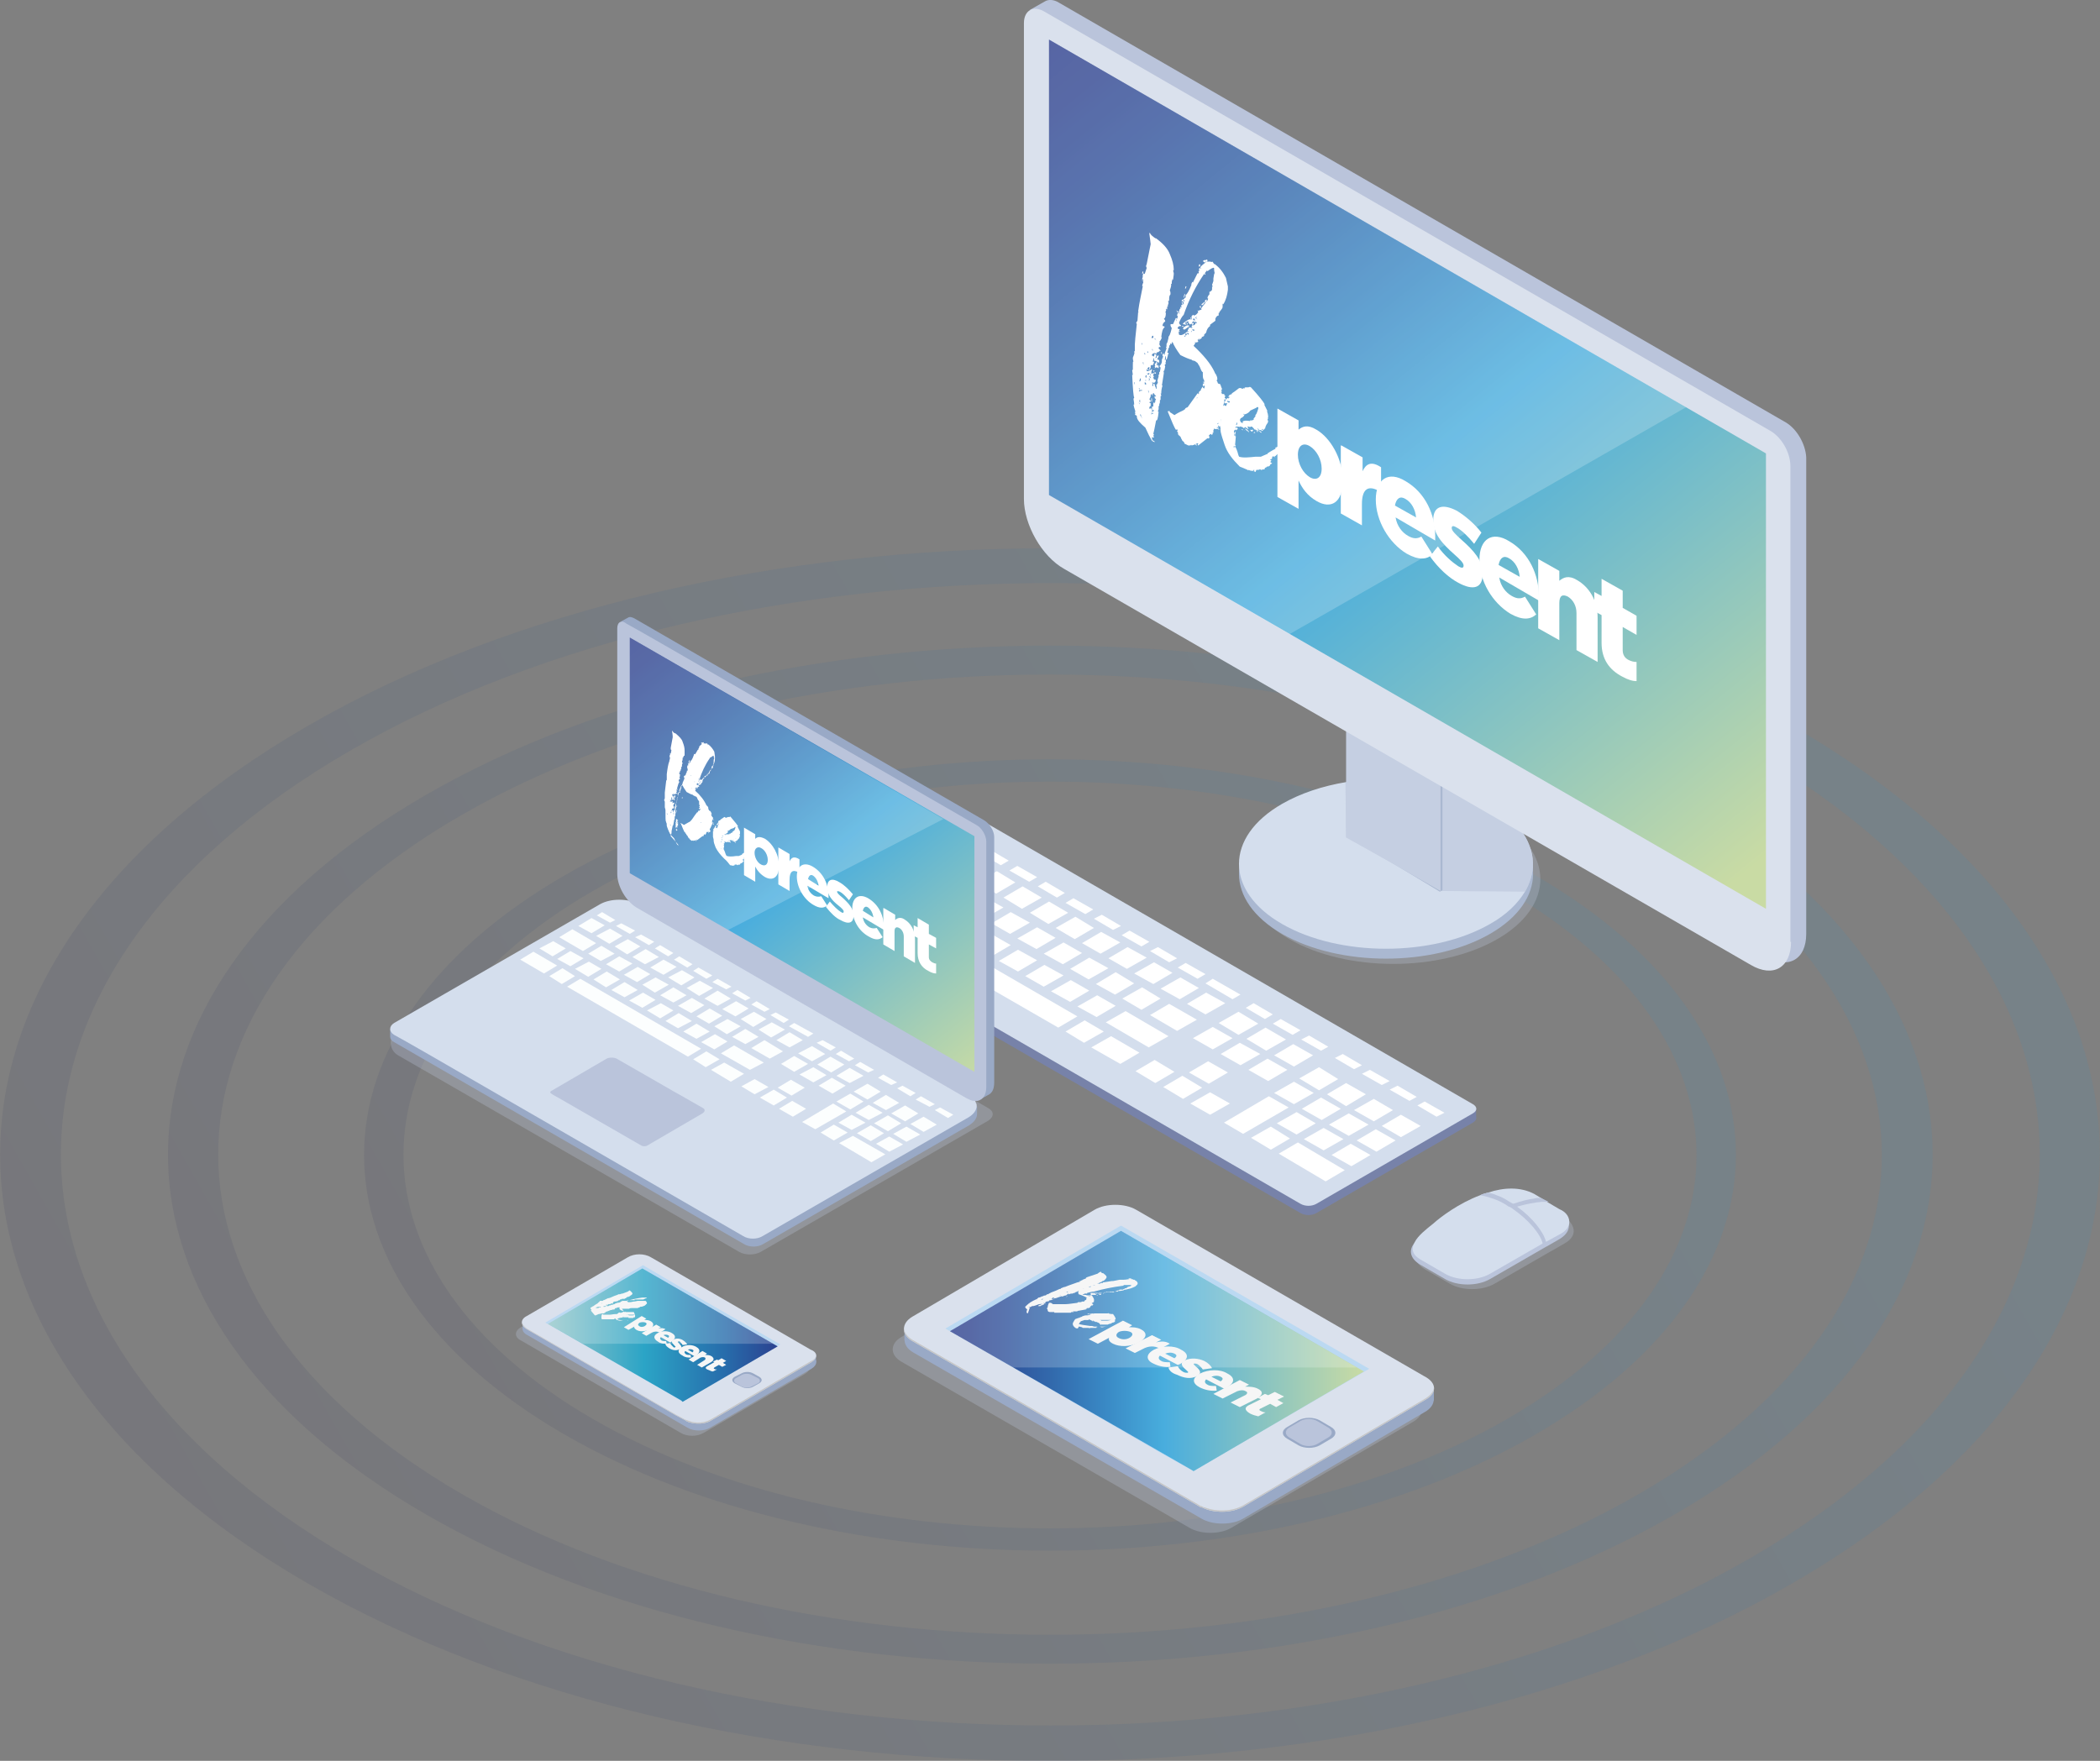 <?xml version="1.0" encoding="utf-8"?>
<!-- Generator: Adobe Illustrator 22.1.0, SVG Export Plug-In . SVG Version: 6.00 Build 0)  -->
<svg version="1.1" id="Calque_1" xmlns="http://www.w3.org/2000/svg" xmlns:xlink="http://www.w3.org/1999/xlink" x="0px" y="0px"
	 viewBox="0 0 318.1 266.8" style="enable-background:new 0 0 318.1 266.8;" xml:space="preserve">
<rect x="0" y="0" width="318.1" height="266.8" fill="#808080" stroke="none"/>
<style type="text/css">
	.st0{opacity:0.1;fill:url(#SVGID_1_);}
	.st1{opacity:0.1;fill:url(#SVGID_2_);}
	.st2{opacity:0.1;fill:url(#SVGID_3_);}
	.st3{opacity:0.3;fill:#BAC4DB;}
	.st4{fill:#99A9C6;}
	.st5{fill:#DAE1ED;}
	.st6{fill:#C5C5C5;}
	.st7{fill:#BBD9F2;}
	.st8{fill:url(#SVGID_4_);}
	.st9{opacity:0.2;fill:#FFFFFF;}
	.st10{fill:#BAC4DB;}
	.st11{fill:#D4DEED;}
	.st12{fill:#AAB8D1;}
	.st13{opacity:0.6;fill:#BAC4DB;}
	.st14{fill:#C5CFE2;}
	.st15{opacity:0.5;fill:#BAC4DB;}
	.st16{fill:url(#SVGID_5_);}
	.st17{fill:#7782A9;}
	.st18{fill:#FFFFFF;}
	.st19{fill:url(#SVGID_6_);}
	.st20{fill:#FCFEFE;}
	.st21{fill:url(#SVGID_7_);}
	.st22{fill:#F6F6F6;}
</style>
<linearGradient id="SVGID_1_" gradientUnits="userSpaceOnUse" x1="57.528" y1="232.305" x2="253.517" y2="121.586">
	<stop  offset="0" style="stop-color:#2C2C5B"/>
	<stop  offset="1" style="stop-color:#2996D6"/>
</linearGradient>
<path class="st0" d="M253.6,229.5c-52.2,30.1-136.8,30.1-189,0s-52.2-79,0-109.1s136.8-30.1,189,0S305.8,199.4,253.6,229.5z
	 M248.1,123.5c-49.2-28.4-129-28.4-178.2,0S20.8,198,70,226.4s129,28.4,178.2,0S297.3,151.9,248.1,123.5z"/>
<linearGradient id="SVGID_2_" gradientUnits="userSpaceOnUse" x1="80.143" y1="219.529" x2="232.474" y2="133.474">
	<stop  offset="0" style="stop-color:#2C2C5B"/>
	<stop  offset="1" style="stop-color:#2996D6"/>
</linearGradient>
<path class="st1" d="M232.5,217.4c-40.6,23.4-106.3,23.4-146.9,0s-40.6-61.4,0-84.8s106.3-23.4,146.9,0S273.1,193.9,232.5,217.4z
	 M228.3,135c-38.2-22.1-100.2-22.1-138.5,0s-38.2,57.9,0,80s100.2,22.1,138.5,0S266.5,157.1,228.3,135z"/>
<linearGradient id="SVGID_3_" gradientUnits="userSpaceOnUse" x1="38.242" y1="243.2" x2="271.461" y2="111.449">
	<stop  offset="0" style="stop-color:#2C2C5B"/>
	<stop  offset="1" style="stop-color:#2996D6"/>
</linearGradient>
<path class="st2" d="M271.5,239.9c-62.1,35.9-162.8,35.9-224.9,0s-62.1-94,0-129.9s162.8-35.9,224.9,0S333.6,204,271.5,239.9z
	 M265.1,113.7c-58.5-33.8-153.5-33.8-212,0s-58.5,88.6,0,122.4s153.5,33.8,212,0S323.6,147.5,265.1,113.7z"/>
<g>
	<path class="st3" d="M136.5,202.6c-1.7,1-1.7,2.7,0,3.7l43.7,25.2c1.7,1,4.6,1,6.3,0l27.6-16.1c1.7-1,1.7-2.6,0-3.7l-43.7-25.2
		c-1.7-1-4.6-1-6.3,0L136.5,202.6z"/>
	<rect x="214.3" y="210.3" class="st4" width="2.9" height="1.9"/>
	<rect x="137" y="201.3" class="st4" width="1.9" height="1.8"/>
	<path class="st4" d="M138.3,201.2c-1.7,1-1.7,2.7,0,3.7l43.7,25.2c1.7,1,4.6,1,6.3,0l27.6-16.2c1.7-1,1.7-2.7,0-3.7l-43.7-25.2
		c-1.7-1-4.6-1-6.3,0L138.3,201.2z"/>
	<path class="st5" d="M215.9,212.1l-27.6,16.2c-1.6,0.9-4,1-5.8,0.3c-0.2-0.1-0.4-0.2-0.5-0.2c0,0,0,0-0.1,0l-0.5-0.3l-2.6-1.5
		l-25.6-14.8l-0.9-0.5l-14.1-8.1c-1.7-1-1.7-2.7,0-3.7l27.6-16.2c1.7-1,4.6-1,6.3,0l12.8,7.4l30.8,17.8
		C217.7,209.5,217.7,211.1,215.9,212.1z"/>
	<path class="st6" d="M217.2,210.2c0.1,0.7-0.4,1.4-1.3,1.9l-27.6,16.2c-1.6,0.9-4,1-5.8,0.3c-0.2-0.1-0.4-0.2-0.5-0.2
		c0,0,0,0-0.1,0l-0.5-0.3l-2.6-1.5l-25.6-14.8l-0.9-0.5l-14.1-8.1c-0.9-0.5-1.3-1.2-1.3-1.9c0.1,0.6,0.5,1.2,1.3,1.7l14.1,8.1
		l0.9,0.5l25.6,14.8l2.6,1.5l0.5,0.3c0,0,0,0,0.1,0c0.2,0.1,0.3,0.2,0.5,0.2c1.8,0.7,4.2,0.6,5.8-0.3l27.6-16.2
		C216.7,211.4,217.2,210.8,217.2,210.2z"/>
	<polygon class="st7" points="207.4,207.4 180.8,222.9 176.1,220.3 143.2,201.3 169.8,185.7 180.4,191.8 	"/>
	
		<linearGradient id="SVGID_4_" gradientUnits="userSpaceOnUse" x1="351.552" y1="204.737" x2="414.26" y2="204.737" gradientTransform="matrix(1 0 0 1 -207.639 0)">
		<stop  offset="0" style="stop-color:#2D3F8D"/>
		<stop  offset="5.050276e-02" style="stop-color:#2E4490"/>
		<stop  offset="0.135" style="stop-color:#2F529B"/>
		<stop  offset="0.244" style="stop-color:#3269AC"/>
		<stop  offset="0.371" style="stop-color:#3988C4"/>
		<stop  offset="0.515" style="stop-color:#48ADDD"/>
		<stop  offset="0.518" style="stop-color:#49ADDE"/>
		<stop  offset="1" style="stop-color:#C9DBA4"/>
	</linearGradient>
	<polygon class="st8" points="206.6,207.8 180.8,222.9 180.3,222.6 156.1,208.7 143.9,201.7 169.8,186.5 	"/>
	<polygon class="st9" points="169.8,186.5 143.9,201.7 153.4,207.2 205.5,207.2 	"/>
	<g>
		<path class="st4" d="M195,216.2c-0.9,0.5-0.9,1.3,0,1.8l1.7,1c0.9,0.5,2.3,0.5,3.2,0l1.7-1c0.9-0.5,0.9-1.3,0-1.8l-1.7-1
			c-0.9-0.5-2.3-0.5-3.2,0L195,216.2z"/>
		<path class="st10" d="M197,218.8c0.7,0.4,1.8,0.4,2.5,0l1.7-1c0.7-0.4,0.7-1.1,0-1.5l-1.7-1c-0.7-0.4-1.8-0.4-2.5,0l-1.7,1
			c-0.7,0.4-0.7,1.1,0,1.5L197,218.8z"/>
	</g>
</g>
<g>
	<g>
		<path class="st3" d="M237,188.4l-1.9,1.1l-0.2,0.1l-8.5,4.9c-1.9,1.1-4.9,1.1-6.8,0l-3.8-2.2c-1.5-0.9-1.8-2.2-0.8-3.3
			c0.2-0.2,0.5-0.5,0.8-0.7l10.5-6.1c0.1,0,0.1-0.1,0.2-0.1h0c0.3-0.1,0.6-0.3,0.9-0.4c1.8-0.6,4.1-0.4,5.7,0.5l0,0l1,0.6l2.8,1.6
			c0.8,0.5,1.2,1,1.4,1.6v0C238.6,186.9,238.1,187.8,237,188.4z"/>
		<g>
			<path class="st10" d="M236.3,187.7l-1.9,1.1l-0.2,0.1l-8.5,4.9c-1.9,1.1-4.9,1.1-6.8,0l-3.8-2.2c-1.5-0.9-1.8-2.2-0.8-3.3
				c0.2-0.2,0.5-0.5,0.8-0.7l10.5-6.1c0.1,0,0.1-0.1,0.2-0.1h0c0.3-0.2,0.6-0.3,0.9-0.4c1.8-0.6,4.1-0.4,5.7,0.5l0,0l1,0.6l2.8,1.6
				c0.8,0.5,1.2,1,1.4,1.6v0C237.8,186.2,237.4,187,236.3,187.7z"/>
			<path class="st11" d="M237.7,185.4L237.7,185.4c-0.1,0.6-0.6,1.2-1.4,1.6l-2,1.1l-0.6,0.3l-8,4.6c-1.9,1.1-4.9,1.1-6.8,0
				l-3.8-2.2c-1.3-0.8-1.3-1.7-0.8-2.6c0.5-1,1.8-2,2.8-2.8c1.1-1,3.9-3.1,7.1-4.3c0,0,0,0,0,0c0.4-0.2,0.8-0.3,1.2-0.4
				c2.4-0.8,4.9-0.9,7,0.2l1,0.6l1.1,0.7l1.7,1C237.4,183.7,237.8,184.6,237.7,185.4z"/>
			<g>
				<path class="st10" d="M234.4,188.7l-0.2,0.1h-0.5c0-0.1,0-0.2,0-0.3c-0.3-1.5-2.2-3.7-4.5-5.3c-0.2-0.2-0.4-0.3-0.7-0.4
					c-0.1-0.1-0.2-0.1-0.3-0.2c-0.6-0.4-1.4-0.8-2.4-1.1h0c-0.5-0.2-1.1-0.3-1.6-0.4c0.4-0.2,0.8-0.3,1.2-0.4
					c0.4,0.1,0.9,0.2,1.3,0.4c0.6,0.2,1.2,0.5,1.8,0.9c0.2,0.1,0.5,0.3,0.7,0.4c0.2,0.1,0.5,0.3,0.7,0.5c2.2,1.6,3.9,3.7,4.3,5.3
					C234.4,188.4,234.4,188.6,234.4,188.7z"/>
			</g>
			<g>
				<path class="st10" d="M234.6,182.1c-0.3,0-0.7,0-1.1,0c-1,0.1-2.2,0.3-3.6,0.7c-0.3,0.1-0.5,0.2-0.8,0.3
					c-0.2-0.2-0.4-0.3-0.7-0.4c0.3-0.1,0.5-0.2,0.8-0.3c1.2-0.4,2.3-0.7,3.2-0.8c0.3-0.1,0.6-0.1,1-0.1L234.6,182.1z"/>
			</g>
		</g>
	</g>
	<g>
		<g>
			<path class="st3" d="M226.8,124.1c8.7,5,8.7,13.2,0,18.2c-8.7,5-22.8,5-31.5,0c-8.7-5-8.7-13.2,0-18.2
				C204,119.1,218.1,119.1,226.8,124.1z"/>
			<path class="st12" d="M225.7,123.3c8.7,5,8.7,13.2,0,18.2c-8.7,5-22.8,5-31.5,0c-8.7-5-8.7-13.2,0-18.2
				C202.8,118.2,217,118.2,225.7,123.3z"/>
			<path class="st11" d="M232.2,131.4c-0.1,1.2-0.5,2.5-1.2,3.7c-1.1,1.8-2.8,3.5-5.3,4.9c-8.7,5-22.8,5-31.5,0
				c-8.7-5-8.7-13.2,0-18.2c2.8-1.6,6.1-2.7,9.7-3.3c0,0,0.1,0,0.1,0c1.6-0.3,3.3-0.4,5-0.5c0.9,0,1.8,0,2.7,0
				c5.1,0.2,10.1,1.5,14.1,3.7C230.2,124.4,232.4,127.9,232.2,131.4z"/>
		</g>
		<path class="st13" d="M232.2,131.4c-0.1,1.2-0.5,2.5-1.2,3.7l-12.5-0.1l-14.6-8.1l-0.1-8.3c0,0,0.1,0,0.1,0
			c0.8-0.1,3.7-0.2,7.7-0.4c5.1,0.2,10.1,1.5,14.1,3.7C230.2,124.4,232.4,127.9,232.2,131.4z"/>
		<g>
			<g>
				<path class="st12" d="M204.2,95.1v31.6l13.9,8.4l0.4-0.2v-31.6c0-0.6-0.4-1.3-0.9-1.6l-12.5-7.2
					C204.6,94.3,204.2,94.5,204.2,95.1z"/>
				<path class="st14" d="M203.9,95.2v31.6l14.3,8.2v-31.6c0-0.6-0.4-1.3-0.9-1.6l-12.5-7.2C204.3,94.4,203.9,94.6,203.9,95.2z"/>
				<path class="st15" d="M203.9,77.4V109l14.3,8.2V85.7c0-0.6-0.4-1.3-0.9-1.6l-12.5-7.2C204.3,76.6,203.9,76.8,203.9,77.4z"/>
				<path class="st12" d="M203.9,95.3v3.2l14.3,8.2v-3.2c0-0.6-0.4-1.3-0.9-1.6l-12.5-7.2C204.3,94.5,203.9,94.7,203.9,95.3z"/>
			</g>
		</g>
		<path class="st10" d="M270.5,64L160.4,0.4c-0.8-0.5-1.6-0.5-2.1-0.2h0L156,1.5l1.4,0.3c0,0.1,0,0.3,0,0.4l0,72.2
			c0,3.9,2.7,8.6,6.1,10.6l104,60c3.4,1.9,6.1,0.4,6.1-3.5V69.3C273.5,67.3,272.2,65,270.5,64z"/>
		<path class="st5" d="M271.3,142.7c0,3.9-2.7,5.5-6.1,3.5l-104-60c-3.4-1.9-6.1-6.7-6.1-10.6V3.5c0-1.9,1.4-2.7,3-1.8l110.1,63.6
			c1.7,1,3,3.3,3,5.3V142.7z"/>
		
			<linearGradient id="SVGID_5_" gradientUnits="userSpaceOnUse" x1="870.954" y1="6.143" x2="767.549" y2="133.308" gradientTransform="matrix(-1 0 0 1 1030.713 0)">
			<stop  offset="0" style="stop-color:#2D3F8D"/>
			<stop  offset="5.050276e-02" style="stop-color:#2E4490"/>
			<stop  offset="0.135" style="stop-color:#2F529B"/>
			<stop  offset="0.244" style="stop-color:#3269AC"/>
			<stop  offset="0.371" style="stop-color:#3988C4"/>
			<stop  offset="0.515" style="stop-color:#48ADDD"/>
			<stop  offset="0.518" style="stop-color:#49ADDE"/>
			<stop  offset="1" style="stop-color:#C9DBA4"/>
		</linearGradient>
		<polygon class="st16" points="267.5,137.7 158.9,75 158.9,6 267.5,68.7 		"/>
		<polygon class="st9" points="158.9,6 158.9,75 195.3,96.1 255.4,61.7 		"/>
	</g>
	<g>
		<rect x="117.6" y="136.1" class="st17" width="1.5" height="1.3"/>
		<rect x="222.2" y="167.9" class="st17" width="1.4" height="1.4"/>
		<path class="st17" d="M118.1,136.8c-0.7,0.4-0.7,1,0,1.4l78.9,45.6c0.7,0.4,1.7,0.4,2.4,0l23.7-13.7c0.7-0.4,0.7-1,0-1.4
			l-78.9-45.6c-0.7-0.4-1.7-0.4-2.4,0L118.1,136.8z"/>
		<path class="st11" d="M118.1,135.4c-0.7,0.4-0.7,1,0,1.4l78.9,45.6c0.7,0.4,1.7,0.4,2.4,0l23.7-13.7c0.7-0.4,0.7-1,0-1.4
			l-78.9-45.6c-0.7-0.4-1.7-0.4-2.4,0L118.1,135.4z"/>
		<g>
			<polygon class="st18" points="182.6,149 186.7,151.4 187.9,150.7 183.7,148.3 			"/>
			<polygon class="st18" points="179.8,152.1 182.6,153.7 185.6,152 182.7,150.4 			"/>
			<polygon class="st18" points="178.4,146.6 181.4,148.3 182.6,147.6 179.6,145.9 			"/>
			<polygon class="st18" points="174.2,144.1 177.1,145.8 178.3,145.2 175.4,143.5 			"/>
			<polygon class="st18" points="169.9,141.7 172.9,143.4 174.1,142.7 171.1,141 			"/>
			<polygon class="st18" points="165.7,139.2 168.6,140.9 169.8,140.3 166.9,138.6 			"/>
			<polygon class="st18" points="161.4,136.8 164.4,138.5 165.6,137.8 162.6,136.1 			"/>
			<polygon class="st18" points="157.2,134.3 160.1,136 161.3,135.3 158.4,133.6 			"/>
			<polygon class="st18" points="152.9,131.9 155.9,133.6 157.1,132.9 154.1,131.2 			"/>
			<polygon class="st18" points="148.7,129.4 151.6,131.1 152.8,130.4 149.9,128.7 			"/>
			<polygon class="st18" points="144.4,127 147.4,128.7 148.6,128 145.6,126.3 			"/>
			<polygon class="st18" points="140.2,124.5 143.1,126.2 144.3,125.5 141.4,123.8 			"/>
			<polygon class="st18" points="174.2,153.8 178.3,156.2 181.3,154.5 177.1,152.1 			"/>
			<polygon class="st18" points="167.5,154.9 174,158.7 177,157 170.5,153.2 			"/>
			<polygon class="st18" points="165.3,158.7 169.7,161.2 172.6,159.5 168.3,157 			"/>
			<polygon class="st18" points="175.8,149.8 178.7,151.4 181.6,149.7 178.8,148.1 			"/>
			<polygon class="st18" points="171.8,147.5 174.7,149.1 177.6,147.4 174.8,145.8 			"/>
			<polygon class="st18" points="167.9,145.2 170.7,146.8 173.7,145.1 170.8,143.5 			"/>
			<polygon class="st18" points="163.9,142.9 166.7,144.5 169.7,142.8 166.8,141.2 			"/>
			<polygon class="st18" points="159.9,140.6 162.8,142.3 165.7,140.6 162.9,138.9 			"/>
			<polygon class="st18" points="156,138.3 158.8,140 161.8,138.3 158.9,136.6 			"/>
			<polygon class="st18" points="152,136 154.8,137.7 157.8,136 154.9,134.3 			"/>
			<polygon class="st18" points="148,133.7 150.9,135.4 153.8,133.7 151,132 			"/>
			<polygon class="st18" points="144,131.4 146.9,133.1 149.8,131.4 147,129.7 			"/>
			<polygon class="st18" points="140.1,129.1 142.9,130.8 145.9,129.1 143,127.4 			"/>
			<polygon class="st18" points="163.2,152.5 166.1,154.1 169,152.4 166.2,150.8 			"/>
			<polygon class="st18" points="159.2,150.2 162.1,151.8 165,150.1 162.2,148.5 			"/>
			<polygon class="st18" points="155.3,147.9 158.1,149.5 161.1,147.8 158.2,146.2 			"/>
			<polygon class="st18" points="151.3,145.6 154.2,147.2 157.1,145.5 154.2,143.9 			"/>
			<polygon class="st18" points="147.3,143.3 150.2,144.9 153.1,143.2 150.3,141.6 			"/>
			<polygon class="st18" points="143.4,141 146.2,142.6 149.2,140.9 146.3,139.3 			"/>
			<polygon class="st18" points="139.4,138.7 142.2,140.4 145.2,138.7 142.3,137 			"/>
			<polygon class="st18" points="135.4,136.4 138.3,138.1 141.2,136.4 138.4,134.7 			"/>
			<polygon class="st18" points="131.4,134.1 134.3,135.8 137.3,134.1 134.4,132.4 			"/>
			<polygon class="st18" points="127.5,131.9 130.4,133.5 133.4,131.8 130.5,130.2 			"/>
			<polygon class="st18" points="136.1,126.9 139,128.5 141.9,126.8 139.1,125.2 			"/>
			<polygon class="st18" points="170,151.3 172.9,153 175.8,151.3 173,149.6 			"/>
			<polygon class="st18" points="166,149.1 168.9,150.7 171.8,149 169,147.3 			"/>
			<polygon class="st18" points="162.1,146.8 164.9,148.4 167.9,146.7 165,145.1 			"/>
			<polygon class="st18" points="158.1,144.5 161,146.1 163.9,144.4 161.1,142.8 			"/>
			<polygon class="st18" points="154.1,142.2 157,143.8 159.9,142.1 157.1,140.5 			"/>
			<polygon class="st18" points="150.2,139.9 153,141.5 156,139.8 153.1,138.2 			"/>
			<polygon class="st18" points="146.2,137.6 149,139.2 152,137.5 149.1,135.9 			"/>
			<polygon class="st18" points="142.2,135.3 145.1,136.9 148,135.2 145.2,133.6 			"/>
			<polygon class="st18" points="138.3,133 141.1,134.7 144.1,133 141.2,131.3 			"/>
			<polygon class="st18" points="131.8,129.3 137.1,132.4 140.1,130.7 134.8,127.6 			"/>
			<polygon class="st18" points="161.4,156.3 164.2,158 167.2,156.3 164.3,154.6 			"/>
			<polygon class="st18" points="163.2,154 160.3,155.7 133.6,140.3 136.6,138.6 			"/>
			<polygon class="st18" points="129.6,138 132.5,139.6 135.4,137.9 132.6,136.3 			"/>
			<polygon class="st18" points="123.2,134.3 128.5,137.3 131.5,135.6 126.2,132.6 			"/>
		</g>
		<g>
			<polygon class="st18" points="214.7,167.5 217.6,169.2 218.8,168.6 215.8,166.9 			"/>
			<polygon class="st18" points="210.5,165.1 213.5,166.8 214.6,166.2 211.7,164.5 			"/>
			<polygon class="st18" points="206.3,162.7 209.3,164.4 210.5,163.8 207.5,162.1 			"/>
			<polygon class="st18" points="202.2,160.3 205.1,162 206.3,161.4 203.4,159.7 			"/>
			<polygon class="st18" points="209.3,170.6 212.2,172.3 215.2,170.6 212.2,168.9 			"/>
			<polygon class="st18" points="205.1,168.2 208.1,169.9 211,168.2 208.1,166.5 			"/>
			<polygon class="st18" points="201,165.8 203.9,167.6 206.9,165.8 203.9,164.1 			"/>
			<polygon class="st18" points="196.8,163.4 199.8,165.2 202.7,163.5 199.8,161.7 			"/>
			<polygon class="st18" points="205.5,172.8 208.5,174.5 211.4,172.8 208.4,171.1 			"/>
			<polygon class="st18" points="201.3,170.4 204.3,172.1 207.3,170.4 204.3,168.7 			"/>
			<polygon class="st18" points="197.2,168 200.2,169.7 203.1,168 200.1,166.3 			"/>
			<polygon class="st18" points="193,165.6 196,167.3 199,165.6 196,163.9 			"/>
			<polygon class="st18" points="201.7,175 204.7,176.7 207.6,175 204.6,173.3 			"/>
			<polygon class="st18" points="197.5,172.6 200.5,174.3 203.5,172.6 200.5,170.9 			"/>
			<polygon class="st18" points="193.4,170.2 196.4,171.9 199.3,170.2 196.4,168.5 			"/>
			<polygon class="st18" points="193.7,174.8 200.8,179 203.7,177.3 196.6,173.1 			"/>
			<polygon class="st18" points="189.5,172.4 192.5,174.2 195.4,172.5 192.5,170.7 			"/>
			<polygon class="st18" points="185.4,170.1 188.3,171.8 195.2,167.8 192.2,166.1 			"/>
		</g>
		<g>
			<polygon class="st18" points="197.1,157.5 200.1,159.2 201.2,158.6 198.3,156.9 			"/>
			<polygon class="st18" points="192.8,155.1 195.8,156.8 197,156.1 194,154.4 			"/>
			<polygon class="st18" points="188.7,152.7 191.6,154.4 192.8,153.7 189.9,152 			"/>
			<polygon class="st18" points="193,159.9 196,161.6 198.9,159.9 195.9,158.2 			"/>
			<polygon class="st18" points="188.8,157.4 191.8,159.2 194.8,157.5 191.7,155.7 			"/>
			<polygon class="st18" points="184.6,155 187.6,156.8 190.6,155.1 187.6,153.3 			"/>
			<polygon class="st18" points="189.1,162.1 192.1,163.8 195,162.1 192,160.4 			"/>
			<polygon class="st18" points="184.9,159.7 187.9,161.4 190.9,159.7 187.8,158 			"/>
			<polygon class="st18" points="180.7,157.3 183.7,159 186.7,157.3 183.7,155.6 			"/>
			<polygon class="st18" points="180.1,162.5 183.1,164.2 186,162.5 183,160.8 			"/>
			<polygon class="st18" points="180.3,167.2 183.3,168.9 186.3,167.2 183.3,165.5 			"/>
			<polygon class="st18" points="176.2,164.7 179.2,166.5 182.1,164.8 179.1,163 			"/>
			<polygon class="st18" points="172,162.3 175,164.1 177.9,162.4 174.9,160.6 			"/>
		</g>
	</g>
</g>
<g>
	<g>
		<path class="st3" d="M95.7,136.7l54,31.2c0.9,0.5,0.9,1.3,0,1.9l-34.5,19.9c-0.9,0.5-2.3,0.5-3.2,0l-51.7-29.8
			c-0.7-0.4-1.1-1.1-1.1-1.9c0-0.8,0.4-1.5,1.1-1.9L95.7,136.7z"/>
		<g>
			<path class="st4" d="M59.5,156.4l-0.4-0.5l0,1.2h0c0,0.3,0.2,0.6,0.6,0.8l53,30.6c0.8,0.5,2.1,0.5,2.9,0l31.2-18
				c0.8-0.5,1.2-1.1,1.2-1.7l0,0l0-1.2l-0.5,0.2c-0.2-0.2-0.4-0.4-0.8-0.6l-50-28.9c-1.6-0.9-4.2-0.9-5.9,0l-31.2,18
				C59.6,156.3,59.6,156.3,59.5,156.4z"/>
			<path class="st11" d="M59.7,155l31.2-18c1.6-0.9,4.2-0.9,5.9,0l23.5,13.6l9.9,5.7l3.3,1.9l13.3,7.7c0.4,0.2,0.7,0.5,0.9,0.8
				c0,0,0,0,0,0.1c0,0,0,0,0,0c0,0.1,0.1,0.1,0.1,0.2c0,0.1,0,0.1,0.1,0.2c0,0,0,0,0,0c0.2,0.7-0.2,1.5-1.2,2.1l-31.2,18
				c-0.8,0.5-2.1,0.5-2.9,0L65,159.8l-3.5-2l-1.8-1C58.9,156.3,58.9,155.5,59.7,155z"/>
			<path class="st10" d="M83.5,165.7c-0.2-0.1-0.2-0.3,0-0.4l8.4-4.9c0.4-0.2,1.1-0.2,1.5,0l6.1,3.5l2.6,1.5l0.9,0.5l3.5,2
				c0.1,0.1,0.2,0.1,0.2,0.2c0,0,0,0,0,0c0,0,0,0,0,0c0,0,0,0,0,0c0,0,0,0,0,0c0,0,0,0,0,0c0.1,0.2,0,0.4-0.3,0.6l-8.4,4.9
				c-0.2,0.1-0.6,0.1-0.8,0l-12.5-7.2l-0.9-0.5L83.5,165.7z"/>
		</g>
		<path class="st4" d="M94.6,94.4L94,94.2l1.1-0.6h0c0.3-0.2,0.6-0.1,1,0.1l53,30.6c0.8,0.5,1.5,1.6,1.5,2.5V164
			c0,1-0.3,1.6-0.9,1.9l0,0l-1.1,0.6l-0.1-0.5c-0.3-0.1-0.6-0.2-0.9-0.4l-50-28.9c-1.6-0.9-2.9-3.2-2.9-5.1V94.6
			C94.6,94.5,94.6,94.4,94.6,94.4z"/>
		<path class="st10" d="M93.5,95.2v37.2c0,1.9,1.3,4.1,2.9,5.1l23.5,13.6l9.9,5.7l3.3,1.9l13.3,7.7c0.4,0.2,0.8,0.4,1.1,0.4
			c0,0,0.1,0,0.1,0c0,0,0,0,0.1,0c0.1,0,0.1,0,0.2,0c0.1,0,0.1,0,0.2,0c0,0,0,0,0,0c0.8-0.2,1.3-0.9,1.3-2.1v-37.2
			c0-0.9-0.7-2.1-1.5-2.5l-47.7-27.5l-3.5-2l-1.8-1C94.2,93.9,93.5,94.2,93.5,95.2z"/>
		
			<linearGradient id="SVGID_6_" gradientUnits="userSpaceOnUse" x1="1352.916" y1="163.486" x2="1405.344" y2="96.494" gradientTransform="matrix(-1 0 0 1 1501.002 0)">
			<stop  offset="0" style="stop-color:#C9DBA4"/>
			<stop  offset="0.482" style="stop-color:#49ADDE"/>
			<stop  offset="0.485" style="stop-color:#48ADDD"/>
			<stop  offset="0.628" style="stop-color:#3988C4"/>
			<stop  offset="0.756" style="stop-color:#3269AC"/>
			<stop  offset="0.865" style="stop-color:#2F529B"/>
			<stop  offset="0.95" style="stop-color:#2E4490"/>
			<stop  offset="1" style="stop-color:#2D3F8D"/>
		</linearGradient>
		<polygon class="st19" points="147.6,162.4 95.4,132.3 95.4,96.6 147.6,126.7 		"/>
		<g>
			<g>
				<polygon class="st20" points="119.5,155.5 122.4,157.1 123.2,156.6 120.3,155 				"/>
				<polygon class="st20" points="117.6,157.6 119.6,158.7 121.6,157.6 119.6,156.4 				"/>
				<polygon class="st20" points="116.7,153.8 118.7,155 119.5,154.5 117.5,153.4 				"/>
				<polygon class="st20" points="113.8,152.2 115.8,153.3 116.6,152.9 114.6,151.7 				"/>
				<polygon class="st20" points="110.9,150.5 112.9,151.6 113.7,151.2 111.7,150 				"/>
				<polygon class="st20" points="107.9,148.8 110,149.9 110.8,149.5 108.7,148.3 				"/>
				<polygon class="st20" points="105,147.1 107,148.3 107.9,147.8 105.8,146.6 				"/>
				<polygon class="st20" points="102.1,145.4 104.1,146.6 104.9,146.1 102.9,144.9 				"/>
				<polygon class="st20" points="99.2,143.7 101.2,144.9 102,144.4 100,143.2 				"/>
				<polygon class="st20" points="96.2,142 98.3,143.2 99.1,142.7 97.1,141.6 				"/>
				<polygon class="st20" points="93.3,140.3 95.4,141.5 96.2,141 94.1,139.9 				"/>
				<polygon class="st20" points="90.4,138.7 92.4,139.8 93.2,139.4 91.2,138.2 				"/>
				<polygon class="st20" points="113.8,158.8 116.6,160.4 118.6,159.3 115.8,157.6 				"/>
				<polygon class="st20" points="109.2,159.6 113.6,162.1 115.7,161 111.2,158.4 				"/>
				<polygon class="st20" points="107.7,162.1 110.7,163.9 112.7,162.7 109.7,161 				"/>
				<polygon class="st20" points="114.9,156 116.8,157.2 118.9,156 116.9,154.9 				"/>
				<polygon class="st20" points="112.2,154.4 114.1,155.6 116.1,154.4 114.2,153.3 				"/>
				<polygon class="st20" points="109.4,152.9 111.4,154 113.4,152.8 111.5,151.7 				"/>
				<polygon class="st20" points="106.7,151.3 108.7,152.4 110.7,151.3 108.7,150.1 				"/>
				<polygon class="st20" points="104,149.7 105.9,150.9 108,149.7 106,148.6 				"/>
				<polygon class="st20" points="101.2,148.1 103.2,149.3 105.2,148.1 103.3,147 				"/>
				<polygon class="st20" points="98.5,146.6 100.5,147.7 102.5,146.5 100.5,145.4 				"/>
				<polygon class="st20" points="95.8,145 97.7,146.1 99.8,145 97.8,143.8 				"/>
				<polygon class="st20" points="93.1,143.4 95,144.6 97,143.4 95.1,142.3 				"/>
				<polygon class="st20" points="90.3,141.8 92.3,143 94.3,141.8 92.4,140.7 				"/>
				<polygon class="st20" points="106.2,157.9 108.2,159 110.2,157.8 108.3,156.7 				"/>
				<polygon class="st20" points="103.5,156.3 105.5,157.4 107.5,156.3 105.5,155.1 				"/>
				<polygon class="st20" points="100.8,154.7 102.7,155.8 104.8,154.7 102.8,153.5 				"/>
				<polygon class="st20" points="98,153.1 100,154.3 102,153.1 100.1,152 				"/>
				<polygon class="st20" points="95.3,151.6 97.3,152.7 99.3,151.5 97.4,150.4 				"/>
				<polygon class="st20" points="92.6,150 94.6,151.1 96.6,150 94.6,148.8 				"/>
				<polygon class="st20" points="89.9,148.4 91.8,149.6 93.9,148.4 91.9,147.2 				"/>
				<polygon class="st20" points="87.1,146.8 89.1,148 91.1,146.8 89.2,145.7 				"/>
				<polygon class="st20" points="84.4,145.3 86.4,146.4 88.4,145.2 86.4,144.1 				"/>
				<polygon class="st20" points="81.7,143.7 83.7,144.9 85.7,143.7 83.8,142.6 				"/>
				<polygon class="st20" points="87.6,140.3 89.6,141.4 91.6,140.2 89.6,139.1 				"/>
				<polygon class="st20" points="110.9,157.1 112.9,158.2 114.9,157.1 112.9,155.9 				"/>
				<polygon class="st20" points="108.2,155.5 110.1,156.7 112.2,155.5 110.2,154.4 				"/>
				<polygon class="st20" points="105.5,154 107.4,155.1 109.4,153.9 107.5,152.8 				"/>
				<polygon class="st20" points="102.7,152.4 104.7,153.5 106.7,152.3 104.8,151.2 				"/>
				<polygon class="st20" points="100,150.8 102,151.9 104,150.8 102,149.6 				"/>
				<polygon class="st20" points="97.3,149.2 99.2,150.4 101.3,149.2 99.3,148.1 				"/>
				<polygon class="st20" points="94.5,147.7 96.5,148.8 98.5,147.6 96.6,146.5 				"/>
				<polygon class="st20" points="91.8,146.1 93.8,147.2 95.8,146 93.8,144.9 				"/>
				<polygon class="st20" points="89.1,144.5 91,145.6 93.1,144.5 91.1,143.3 				"/>
				<polygon class="st20" points="84.7,142 88.3,144.1 90.3,142.9 86.7,140.8 				"/>
				<polygon class="st20" points="105,160.5 106.9,161.7 109,160.5 107,159.3 				"/>
				<polygon class="st20" points="106.2,158.9 104.2,160.1 85.9,149.5 87.9,148.3 				"/>
				<polygon class="st20" points="83.2,147.9 85.1,149.1 87.1,147.9 85.2,146.7 				"/>
				<polygon class="st20" points="78.8,145.4 82.4,147.5 84.4,146.3 80.8,144.2 				"/>
			</g>
			<g>
				<polygon class="st20" points="141.6,168.2 143.6,169.4 144.4,168.9 142.4,167.8 				"/>
				<polygon class="st20" points="138.7,166.6 140.8,167.7 141.6,167.3 139.5,166.1 				"/>
				<polygon class="st20" points="135.9,164.9 137.9,166.1 138.7,165.6 136.7,164.5 				"/>
				<polygon class="st20" points="133,163.3 135,164.4 135.9,164 133.8,162.8 				"/>
				<polygon class="st20" points="137.9,170.3 139.9,171.5 141.9,170.4 139.9,169.2 				"/>
				<polygon class="st20" points="135,168.7 137.1,169.9 139.1,168.7 137.1,167.5 				"/>
				<polygon class="st20" points="132.2,167.1 134.2,168.2 136.2,167.1 134.2,165.9 				"/>
				<polygon class="st20" points="129.3,165.4 131.4,166.6 133.4,165.4 131.4,164.2 				"/>
				<polygon class="st20" points="135.3,171.8 137.3,173 139.4,171.9 137.3,170.7 				"/>
				<polygon class="st20" points="132.4,170.2 134.5,171.4 136.5,170.2 134.5,169 				"/>
				<polygon class="st20" points="129.6,168.6 131.6,169.7 133.7,168.6 131.6,167.4 				"/>
				<polygon class="st20" points="126.7,166.9 128.8,168.1 130.8,166.9 128.8,165.7 				"/>
				<polygon class="st20" points="132.7,173.3 134.7,174.5 136.8,173.4 134.7,172.2 				"/>
				<polygon class="st20" points="129.8,171.7 131.9,172.9 133.9,171.7 131.9,170.5 				"/>
				<polygon class="st20" points="127,170.1 129,171.2 131.1,170.1 129,168.9 				"/>
				<polygon class="st20" points="127.1,173.2 132,176.1 134.1,174.9 129.2,172.1 				"/>
				<polygon class="st20" points="124.3,171.6 126.3,172.8 128.4,171.6 126.3,170.4 				"/>
				<polygon class="st20" points="121.5,170 123.5,171.1 128.2,168.4 126.2,167.2 				"/>
			</g>
			<g>
				<polygon class="st20" points="129.5,161.4 131.5,162.5 132.4,162.1 130.3,160.9 				"/>
				<polygon class="st20" points="126.6,159.7 128.6,160.8 129.4,160.4 127.4,159.2 				"/>
				<polygon class="st20" points="123.7,158 125.8,159.2 126.6,158.7 124.6,157.6 				"/>
				<polygon class="st20" points="126.7,163 128.7,164.1 130.8,163 128.7,161.8 				"/>
				<polygon class="st20" points="123.8,161.3 125.9,162.5 127.9,161.3 125.8,160.1 				"/>
				<polygon class="st20" points="120.9,159.6 123,160.8 125,159.7 123,158.5 				"/>
				<polygon class="st20" points="124,164.5 126.1,165.7 128.1,164.5 126,163.3 				"/>
				<polygon class="st20" points="121.1,162.8 123.2,164 125.2,162.9 123.2,161.7 				"/>
				<polygon class="st20" points="118.3,161.2 120.3,162.4 122.4,161.2 120.3,160 				"/>
				<polygon class="st20" points="117.8,164.8 119.9,166 121.9,164.8 119.8,163.6 				"/>
				<polygon class="st20" points="118,168 120.1,169.2 122.1,168 120,166.8 				"/>
				<polygon class="st20" points="115.1,166.3 117.2,167.5 119.2,166.3 117.2,165.1 				"/>
				<polygon class="st20" points="112.3,164.6 114.3,165.8 116.4,164.7 114.3,163.5 				"/>
			</g>
		</g>
	</g>
	<polygon class="st9" points="142.9,124.1 110.3,140.9 95.4,132.3 95.4,96.6 	"/>
</g>
<g>
	<path class="st3" d="M78.9,201.1c-1,0.6-1,1.5,0,2l24.2,14c1,0.6,2.5,0.6,3.5,0l15.3-8.9c1-0.6,1-1.5,0-2l-24.2-14
		c-1-0.6-2.5-0.6-3.5,0L78.9,201.1z"/>
	<rect x="122" y="205.3" class="st4" width="1.6" height="1.1"/>
	<rect x="79.2" y="200.4" class="st4" width="1" height="1"/>
	<path class="st4" d="M79.9,200.3c-1,0.6-1,1.5,0,2l24.2,14c1,0.6,2.5,0.6,3.5,0l15.3-8.9c1-0.6,1-1.5,0-2l-24.2-14
		c-1-0.6-2.5-0.6-3.5,0L79.9,200.3z"/>
	<path class="st5" d="M122.9,206.4l-15.3,8.9c-0.9,0.5-2.2,0.5-3.2,0.2c-0.1,0-0.2-0.1-0.3-0.1c0,0,0,0,0,0l-0.3-0.2l-1.5-0.8
		l-14.2-8.2l-0.5-0.3l-7.8-4.5c-1-0.6-1-1.5,0-2l15.3-8.9c1-0.6,2.5-0.6,3.5,0l7.1,4.1l17.1,9.9
		C123.9,204.9,123.9,205.8,122.9,206.4z"/>
	<path class="st6" d="M123.6,205.3c0,0.4-0.2,0.8-0.7,1.1l-15.3,8.9c-0.9,0.5-2.2,0.5-3.2,0.2c-0.1,0-0.2-0.1-0.3-0.1c0,0,0,0,0,0
		l-0.3-0.2l-1.5-0.8l-14.2-8.2l-0.5-0.3l-7.8-4.5c-0.5-0.3-0.7-0.7-0.7-1.1c0,0.3,0.3,0.7,0.7,1l7.8,4.5l0.5,0.3l14.2,8.2l1.5,0.8
		l0.3,0.1c0,0,0,0,0,0c0.1,0,0.2,0.1,0.3,0.1c1,0.4,2.3,0.3,3.2-0.2l15.3-8.9C123.4,206,123.6,205.6,123.6,205.3z"/>
	<polygon class="st7" points="118.2,203.7 103.4,212.4 100.9,210.9 82.6,200.4 97.4,191.7 103.2,195.1 	"/>
	
		<linearGradient id="SVGID_7_" gradientUnits="userSpaceOnUse" x1="290.669" y1="202.277" x2="325.396" y2="202.277" gradientTransform="matrix(1 0 0 1 -207.639 0)">
		<stop  offset="0" style="stop-color:#96C7C9"/>
		<stop  offset="0.419" style="stop-color:#2BA4C6"/>
		<stop  offset="0.773" style="stop-color:#276CAB"/>
		<stop  offset="0.983" style="stop-color:#2B4592"/>
	</linearGradient>
	<polygon class="st21" points="117.8,204 103.4,212.4 103.2,212.2 89.8,204.5 83,200.6 97.3,192.2 	"/>
	<polygon class="st9" points="97.3,192.2 83,200.6 88.3,203.6 117.1,203.6 	"/>
	<g>
		<path class="st4" d="M111.3,208.6c-0.5,0.3-0.5,0.7,0,1l1,0.5c0.5,0.3,1.3,0.3,1.8,0l0.9-0.5c0.5-0.3,0.5-0.7,0-1l-0.9-0.5
			c-0.5-0.3-1.3-0.3-1.8,0L111.3,208.6z"/>
		<path class="st10" d="M112.4,210.1c0.4,0.2,1,0.2,1.4,0l1-0.5c0.4-0.2,0.4-0.6,0-0.8l-1-0.5c-0.4-0.2-1-0.2-1.4,0l-0.9,0.5
			c-0.4,0.2-0.4,0.6,0,0.8L112.4,210.1z"/>
	</g>
</g>
<g>
	<path class="st18" d="M174.9,67l-0.4-0.2c-0.3-0.5-0.6-1.1-1-2c-0.8-0.7-1.3-1.2-1.3-1.7v-0.1l-0.1-0.1c0,0,0,0.1-0.1,0
		c0,0,0-0.1-0.1-0.1l0.1-0.2l-0.1-0.1c0-0.1,0-0.1,0.1-0.1c-0.2-0.6-0.3-1-0.3-1.1l0.1,0c0-0.4-0.1-0.7-0.1-0.9
		c0.1-0.1,0.1-0.1,0.1-0.2c-0.1-0.1-0.2-1.2-0.3-3.4l0.1,0l-0.1-0.7l0.1-0.1l0-0.7c0-0.4,0-0.6,0.1-0.5c-0.1-0.3-0.1-0.5-0.1-0.6
		c0.1-0.3,0.2-0.5,0.2-0.5c0-0.1,0-0.2,0-0.2l0.1,0c0,0,0-0.1-0.1-0.1c0-0.1,0-0.2,0.1-0.2c0-0.1,0-0.2,0-0.4l0-0.6
		c0-0.3,0.1-1.3,0.3-3.1l-0.1-0.2c0.1-0.1,0.1-0.2,0.2-0.3l0.1-1.3c0,0,0-0.1,0.1,0c0,0,0-0.1-0.1-0.1c0.2-1.5,0.5-2.7,0.7-3.8
		c0,0,0-0.1-0.1-0.1l0.2-0.6c-0.1-0.1-0.1-0.2-0.2-0.2l0-0.1l0.1,0.1l0.1,0l0-0.1l-0.2-0.1c0-0.1,0.1-0.2,0.1-0.4l0-0.2
		c0-0.1,0.1-0.2,0.1-0.3l0.1,0.1l0.1,0l0.3-0.9c-0.1-0.2-0.1-0.3-0.1-0.3l0.1-0.3l0,0l0.6-3c0-0.2-0.1-0.8-0.2-1.6v-0.1l0.1,0
		c0.1,0.3,0.4,0.5,0.8,0.8l0.1,0c1.1,0.8,1.8,1.6,2.1,2.4c0.4,0.9,0.6,1.7,0.6,2.4l-0.1,0.1l0.1,0.4c0,0.4-0.1,0.7-0.1,1l-0.1-0.1
		l-0.1,0.4c0,0.1,0,0.2,0,0.2v0.1l-0.1,0l0,0.3c0,0.1-0.1,0.4-0.2,0.7c0.1,0.2,0.1,0.3,0.1,0.4v0.2c-0.1,0.1-0.2,0.3-0.2,0.6
		c0,0.1,0,0.2,0,0.2c0,0.2-0.1,0.3-0.2,0.2l0.1,0.2l0,0.1c0,0.2-0.1,0.3-0.1,0.3c0,0.1,0,0.2,0,0.3l-0.1-0.1l0,0.4
		c0,0.1-0.1,0.1-0.1,0.1l0-0.1l-0.1,0l0,0.1c0,0,0.1,0.1,0.1,0.1l-0.1,0l0,0.2l-0.1,0.1l0.1,0.1c0,0.5-0.1,0.8-0.3,0.9
		c0.2,0.2,0.2,0.3,0.2,0.4c-0.3,0.2-0.4,0.4-0.4,0.7c0.1,0,0.2,0,0.3,0.1l0,0.1c-0.3,0.2-0.4,0.7-0.5,1.5l0.1,0
		c-0.1,0.3-0.2,0.5-0.4,0.7l0.1,0.1c0,0.1,0,0.1-0.1,0.1c0,0.2,0.1,0.4,0.2,0.5v0.1c-0.2-0.1-0.3,0-0.3,0.2l0.3,0.3v0.1l-0.1-0.1
		c-0.1,0.2-0.3,0.3-0.5,0.3c0,0.2-0.1,0.3-0.1,0.2c0,0-0.1-0.1-0.1-0.1c-0.2,0-0.3,0-0.5,0.2v0.2c0,0,0.1,0,0.1,0l0.1,0.1l0.1,0
		l0.1-0.4c0.2,0.1,0.3,0.2,0.3,0.3l-0.1,0l0,0.2l-0.1,0.1l0.1,0.1c0-0.1,0-0.1,0.1-0.1c0-0.1,0-0.2,0-0.2c0.1,0,0.2-0.1,0.2-0.2
		l0.1,0.1v0.1l-0.2,0.4v0.1l0.1,0v-0.1c0.1,0.1,0.2,0.2,0.2,0.3l0,0.2c-0.1,0-0.1,0-0.1,0.1l-0.1-0.1l0-0.1l-0.1,0
		c0,0,0,0.1-0.1,0.2c0.1,0.1,0.2,0.1,0.2,0.2v0l-0.1,0l-0.1-0.1v0.2l0.3,0.1l0,0.4l-0.2-0.1l-0.1-0.1c0,0.1-0.1,0.1-0.3,0.2
		c0-0.1,0-0.1,0.1-0.1l-0.1-0.2l0.1-0.1l-0.1-0.2c0.2-0.2,0.3-0.4,0.3-0.5l-0.1,0c-0.1,0-0.2,0-0.3-0.1l0-0.3l-0.1,0
		c0,0.1,0,0.3-0.1,0.5h0.1l0.1,0v0.1c-0.1,0.4-0.2,0.5-0.4,0.4l-0.1,0.1l0,0.4l-0.1,0c0,0.1,0,0.2,0,0.3l-0.1-0.1l0-0.4l-0.1,0
		c0,0.1-0.1,0.2-0.2,0.1c0,0.1,0.1,0.3,0.2,0.3l0,0.1c-0.1,0-0.2-0.1-0.3-0.2v0.1c0,0.1,0,0.2,0,0.2v0c0.1,0.1,0.4,0,0.7-0.2l0.1,0
		c-0.1,0.2-0.1,0.4-0.1,0.6l0.1,0l0.5-0.2c0.1,0.1,0.1,0.1,0.1,0.2v0l-0.2,0c0,0,0-0.1-0.1-0.1l-0.1,0.3c0,0,0.1,0.1,0.1,0.1
		l-0.1-0.1l0,0.1c0,0,0,0.1,0.1,0.1c0,0.1-0.1,0.1-0.1,0.2c0,0.1,0.1,0.2,0.1,0.3l0.1,0l0.1,0c0,0,0,0.1,0.1,0.1
		c-0.1,0.4-0.3,0.5-0.6,0.3l0.1,0.2l0,0.2l-0.1,0.1l0.2,0.1l0-0.4l0.2,0.1v0c0,0.2,0.1,0.4,0.2,0.6v0.1l0.1,0l0-0.4l-0.1-0.2
		c0.1,0.1,0.2-0.1,0.3-0.4c0,0,0-0.1-0.1-0.1c0.1-0.5,0.2-0.7,0.2-0.7c0-0.1,0-0.2,0-0.3l0.1-0.1l0-0.4l0.1,0.1
		c0-0.2,0.1-0.5,0.1-0.7c-0.1-0.1-0.1-0.2-0.2-0.2c0.2-0.2,0.4-0.4,0.4-0.8c0,0,0-0.1,0-0.2l0.2-0.5c-0.1,0-0.1-0.1-0.1-0.2v-0.2
		l0.1,0.1c0-0.1,0-0.2,0-0.2l0.1,0.1l0,0.1l0.1,0.1c0-0.2,0.1-0.5,0.3-1c0-0.1-0.1-0.2-0.1-0.3l0.1,0.1l0-0.5
		c0.1-0.1,0.2-0.4,0.3-0.9c0-0.1,0-0.2,0-0.2c0.1,0,0.3-0.4,0.5-1.3c-0.1-0.1-0.2-0.3-0.2-0.5c0-0.1,0.1-0.1,0.4-0.1
		c0.1-0.2,0.2-0.5,0.4-0.9l0.1,0c0,0,0,0.1,0.1,0.1c0,0,0.1-0.2,0.1-0.4l-0.1-0.1l0.1-0.4l0.1,0.1l0-0.1c-0.1-0.2-0.1-0.2-0.1-0.3
		c0.1,0.1,0.2,0.2,0.2,0.3v0.1l0.1,0v-0.1c-0.1,0-0.1-0.1-0.1-0.2l0.1-0.4l0.1,0l0-0.3l0.2,0.1l-0.1-0.3v-0.1l0.1,0.1
		c0-0.1,0-0.1,0.1-0.1l0-0.1l-0.1-0.3l0-0.1c0.1,0.1,0.2,0.2,0.2,0.4v0l0.1,0v-0.2c0-0.1-0.1-0.2-0.2-0.3c0,0,0,0.1-0.1,0
		c0-0.1,0-0.2,0.1-0.2l0.3,0.3c0-0.1,0-0.2,0.1-0.2l-0.1,0c-0.1,0-0.2,0-0.2,0c0-0.2,0.1-0.2,0.2-0.2l0-0.1l-0.1-0.1
		c0-0.3,0.1-0.4,0.1-0.4c0-0.1,0-0.2,0-0.2l0.1,0.1c0,0.2-0.1,0.4-0.2,0.5c0.2,0.1,0.3,0.1,0.3-0.2c0-0.1,0-0.2,0-0.2
		c0.2-0.1,0.5-0.6,0.9-1.6c0,0-0.1-0.1-0.1-0.1c0.1,0,0.1,0,0.2-0.3l0.1,0.1l0.7-1.4c0.1,0.1,0.2,0,0.2-0.2c0,0-0.1-0.1-0.1-0.1
		l0.2-0.1l-0.1-0.2c0.1-0.2,0.1-0.2,0.2-0.2c0,0,0,0.1,0.1,0.1l0-0.1l-0.1-0.1c0.3-0.4,0.7-0.6,1-0.9l-0.1,0l-0.2,0.2
		c-0.1-0.1-0.2-0.2-0.3-0.2c0.1-0.2,0.2-0.2,0.5-0.2c0-0.1,0.1-0.1,0.2,0l0,0.3c0.1-0.1,0.3-0.1,0.7,0v-0.1l0.1,0.1
		c0,0,0.1,0.1,0.2,0.3l0.1,0c0.8,0.6,1.3,1.3,1.7,2.1l0.3,1.3l0,0.5c-0.1,0.8-0.3,1.6-0.7,2.2l-0.1-0.1c0,0.2,0,0.4,0,0.5
		c0,0.2-0.2,0.4-0.5,0.8c0,0.1,0,0.2-0.1,0.1l0,0.4c-0.2,0-0.4,0.2-0.5,0.5c0,0.1,0,0.2,0,0.3l-0.8,0.6l0,0.2
		c-0.3,0.2-0.5,0.5-0.6,1c-0.2,0.2-0.3,0.3-0.3,0.3c0,0.1,0,0.2,0,0.2c-0.2,0.1-0.3,0.2-0.4,0.1c0,0,0,0.1,0.1,0.1
		c0,0.1-0.3,0.3-0.7,0.5l0.1,0.1l0,0.1c-0.3,0.1-0.5,0.1-0.5,0.1l0,0.2l-0.2,0.3c1.5,1.4,2.6,2.7,3.2,4c0,0.1,0.1,0.2,0.3,0.5
		c0,0-0.1,0-0.1,0c0.1,0,0.2,0.2,0.2,0.6c-0.1,0.1-0.1,0.1-0.1,0.2c0.1,0,0.1,0.2,0.2,0.4l0.3,0.1c0.1,0,0.1,0.3,0.3,0.7v0.2
		l-0.1-0.1l0,0.1c0,0.1,0.1,0.2,0.1,0.2l-0.1,0.1c0,0.1,0.1,0.2,0.1,0.3l0.1,0l0.2,0l0.1,0l-0.1,0.1c0.1,0.1,0.2,0.1,0.2,0.2
		l-0.1,0.3l0.2,0.1l0,0.1c0,0.1,0,0.1-0.1,0.1c0,0,0-0.1-0.1-0.1c-0.1,0.1-0.1,0.2-0.1,0.1l0.1,0.2c0,0,0,0.1-0.1,0.1
		c0,0,0,0.1,0,0.1c0,0.2-0.1,0.3-0.1,0.5l0.2,0l0.1,0.1c0,0,0-0.1,0.1,0v0.1c0.1,0,0.2,0,0.3,0.1l0,0.5l-0.2-0.1v-0.1
		c0.1-0.1,0.1-0.1,0.1-0.1l-0.2-0.1l-0.7,1.6c0,0-0.1,0-0.1,0.1c0.1,0.2,0.1,0.4,0.1,0.6v0.2c-0.2,0.2-0.3,0.3-0.3,0.2l-0.1-0.1
		l-0.1,0v0.1l0.1,0.1l0,0.1c-0.2-0.1-0.3-0.1-0.3,0c0.1,0,0.1,0,0.1,0c0.1,0.1,0.2,0.2,0.3,0.2c0,0.1-0.1,0.1-0.1,0.1
		c0,0-0.1-0.1-0.1-0.1H184l-0.1-0.1c0,0.2-0.1,0.3-0.1,0.2l0,0.5l-0.1-0.1l0,0.2c0,0.1-0.1,0.2-0.2,0.2l0-0.1
		c-0.1-0.1-0.2,0-0.4,0.2l0.1,0.2c0,0.2-0.1,0.3-0.3,0.2l-1.4,1.1l-0.1-0.1c0,0,0.1-0.1,0.1-0.2c-0.1-0.1-0.2,0-0.4,0.1l0.2,0.1
		c0,0.1-0.1,0.1-0.1,0.1c-0.1-0.1-0.1-0.1-0.2-0.2c0,0.1-0.2,0.1-0.5,0.2c0,0,0-0.1-0.1-0.1c0,0.1-0.1,0.1-0.4,0.1l-0.6-0.3v0
		c0-0.2-0.1-0.3-0.3-0.4c0-0.1-0.1-0.2-0.2-0.4c0-0.1-0.1-0.3-0.4-0.5l-0.1-0.3c0,0,0.1,0,0.1,0c-0.1-0.1-0.2-0.2-0.2-0.3
		c0.1-0.1,0.1-0.1,0.1-0.2l-0.2,0l-0.1,0c-0.2-0.3-0.6-1.2-1.2-2.7v-0.1c0.1,0,0.2,0,0.3,0l0,0.2l0.1,0l0.6,0.4c0,0,0.4-0.3,1.3-0.7
		l0.3-0.2c0-0.1,0.1-0.2,0.4-0.3c0.3-0.4,0.8-1.1,1.5-2.1l0.1,0l0,0.1c0,0,0.1,0,0.1,0c0-0.1,0-0.2,0-0.2v-0.1
		c0.2-0.2,0.3-0.3,0.3-0.2l0-0.2c0.1-0.1,0.2-0.3,0.2-0.4l0.1,0.1l0.2,0.2c0-0.1,0-0.2,0.1-0.2c0,0-0.1-0.1-0.1-0.1
		c0.1,0.1,0.1,0,0.1-0.1l-0.2-0.1l0,0.2l-0.1-0.1l0-0.4c0.1,0.1,0.2,0,0.2-0.1l-0.2-0.1l0-0.1l0.1,0.1l0.1,0l0-0.3
		c-0.1-0.1-0.2-0.3-0.2-0.7l0-0.5c-0.2-0.1-0.3-0.4-0.5-0.9c-0.2-0.3-0.3-0.5-0.3-0.5l-0.4-0.3l-0.4-0.1l-0.1-0.1
		c-0.4-0.1-0.9-0.3-1.7-0.7c-0.6-0.8-1-1.5-1.2-2c-0.1,0.1-0.1,0.2-0.1,0.3l-0.1,0l-0.1-0.1c0,0.2-0.1,0.3-0.2,0.4
		c0,0.1,0,0.2,0,0.3c-0.1,0-0.1,0-0.1,0c0,0,0,0.1,0,0.1c-0.1,0.3-0.1,0.5-0.2,0.6l0.2,0.1l0,0.1c0,0.1,0,0.1-0.1,0.1l0,0.2
		c-0.1,0.2-0.1,0.5-0.2,0.6l-0.1-0.1l0-0.4l-0.1,0c0,0.2,0,0.4-0.1,0.5h0.1l0.1,0l0,0.3c0,0.3-0.1,0.5-0.2,0.5l0.1,0.2
		c-0.1,0.6-0.2,0.9-0.3,0.8l0.1,0.2c-0.1,0.6-0.2,1.3-0.3,1.9l0.1,0c-0.1,0.3-0.2,0.7-0.2,1.2c0,0,0,0.1-0.1,0
		c0.1,0.2,0.1,0.3,0.1,0.4c-0.1,0-0.1,0-0.1,0.1l0,0.5l-0.1,0l0,0.2c0,0.2,0,0.3-0.1,0.4l0,0.2l-0.1,0.2l0,0.4l-0.1,0.3
		c0,0,0,0.1,0.1,0.1c-0.1,1-0.2,1.4-0.4,1.3c0,0,0,0.1,0,0.1c-0.2,1-0.3,1.6-0.4,1.9l0.1,0.2l-0.1,0.1c0,0.1,0.1,0.2,0.1,0.3
		c-0.1,0-0.2,0-0.3-0.1l0,0.3l0.1,0.2l-0.1,0C174.9,66.8,174.9,66.9,174.9,67z M171.8,58.4c0,0,0-0.2,0.1-0.4l-0.1-0.1L171.8,58.4
		L171.8,58.4z M172.6,59.1l0-0.3l-0.1,0L172.6,59.1L172.6,59.1z M172.6,57.8c0.1,0,0.1,0,0.2-0.2c0-0.1,0-0.2,0-0.2l-0.1-0.1
		l-0.1,0.4L172.6,57.8z M172.6,61.3l0-0.2l-0.1-0.1V61C172.5,61.1,172.6,61.2,172.6,61.3L172.6,61.3z M172.7,61l0-0.2
		c0-0.1,0-0.2,0-0.2v0l-0.1,0l0,0.2C172.6,60.9,172.6,60.9,172.7,61L172.7,61z M172.7,59.3l0-0.2l-0.1,0c0,0,0,0.1-0.1,0.2
		L172.7,59.3z M173,59.2l0-0.1l-0.1,0c-0.1,0-0.1,0-0.2,0l0,0.1L173,59.2z M173,63.4L173,63.4c-0.1-0.3-0.2-0.5-0.2-0.6v0l-0.1,0
		l0,0.1C172.9,63.1,172.9,63.3,173,63.4z M173,52.3l0-0.3l-0.1,0L173,52.3L173,52.3z M173.1,41.5l-0.1-0.1l0.1-0.3l0.1,0.1
		L173.1,41.5z M173.2,55.3l0-0.4l-0.1,0L173.2,55.3L173.2,55.3z M173.5,53.7L173.5,53.7c0-0.1-0.1-0.2-0.2-0.2l0,0.1L173.5,53.7z
		 M173.6,58.3v-0.2c0-0.1-0.1-0.1-0.2-0.2v0.1c0,0.1,0,0.2,0,0.2L173.6,58.3z M173.5,57.7c0.1,0,0.1,0,0.1-0.1
		C173.5,57.5,173.5,57.6,173.5,57.7z M173.6,57.3l0.1-0.4c-0.1-0.1-0.2,0-0.2,0.2L173.6,57.3z M173.9,53.5v-0.2l-0.1-0.1v0.2
		L173.9,53.5z M174,56.8c0,0,0-0.1,0.1-0.2v-0.1l-0.1,0c0,0.1-0.1,0.1-0.3,0.1L174,56.8z M174,59.6l0-0.4l-0.1,0L174,59.6L174,59.6z
		 M174.1,57.7c0-0.1,0-0.2,0.1-0.3l-0.2-0.1c0,0,0,0.1,0.1,0.1l-0.1,0.2L174.1,57.7z M174.1,61.9c0.1,0.1,0.2,0,0.2-0.1l0.1,0.1
		l0,0.1l0.1,0.1l0-0.1l0-0.4c0.1,0,0.2,0,0.2,0c0-0.2,0-0.4,0-0.6l0.1,0v0.1l0.1,0c0-0.1,0-0.2,0.1-0.2l0-0.2c0-0.1,0.1-0.1,0.1-0.2
		c-0.1-0.1-0.1-0.1-0.2-0.2l0-0.3l0.2,0.1V60c-0.2-0.2-0.3-0.3-0.3-0.4c-0.1-0.1-0.2,0-0.2,0.3l-0.1,0l0-0.2l-0.1,0
		c0,0.1,0,0.1-0.1,0.1c0,0.1,0,0.2,0,0.2c0,0.1-0.1,0.3-0.2,0.5l0.2,0.2c0,0.2-0.1,0.3-0.2,0.2l0,0.1l0.2,0.1l0,0.5l-0.1-0.1
		c0,0,0,0.1-0.1,0.2C174.1,61.8,174.1,61.8,174.1,61.9z M174.3,57.3l0-0.2l-0.2-0.1l0,0.1C174.1,57.1,174.2,57.2,174.3,57.3z
		 M174.4,62.8c0.1-0.1,0.2-0.2,0.3-0.1v-0.1l-0.1,0l0-0.2c0-0.1,0.1-0.2,0.2-0.1l0-0.1l-0.1-0.1c0,0,0,0.1-0.1,0v0c0,0,0-0.1,0-0.1
		c0,0.1-0.1,0.2-0.1,0.1l0,0.2l0.1,0.3l-0.1,0l-0.1-0.1l0,0.2h0.1C174.3,62.8,174.3,62.8,174.4,62.8z M174.3,57l0-0.3l-0.1,0
		L174.3,57L174.3,57z M174.5,60.9l-0.1-0.1l0-0.5l0.1,0.1L174.5,60.9z M174.4,56.2l0-0.3l0.1,0.1l0,0.1
		C174.5,56.2,174.5,56.2,174.4,56.2z M174.4,51.2c0.1,0,0.2,0,0.3,0l0-0.3l-0.1,0v0c0,0,0-0.1,0-0.1L174.4,51.2z M174.6,53.2l0-0.3
		l-0.1,0L174.6,53.2L174.6,53.2z M174.7,56.3c0-0.1,0-0.2,0-0.2l0.2,0.1C174.8,56.3,174.8,56.3,174.7,56.3z M175.1,51.6l0-0.1
		c0,0-0.1-0.1-0.1-0.1c0,0,0.1,0,0.1,0l-0.2-0.1v0.1C175,51.4,175.1,51.5,175.1,51.6L175.1,51.6L175.1,51.6z M175.9,53.6l0-0.3
		l0.1,0.1C176,53.6,176,53.7,175.9,53.6z M176.3,56.6l0-0.4l-0.1,0L176.3,56.6L176.3,56.6z M176.6,55.2l0-0.3l-0.1,0L176.6,55.2
		L176.6,55.2z M178.2,48.7l0-0.3l-0.1,0L178.2,48.7L178.2,48.7z M178.3,47.3h0.1v0c0-0.1-0.1-0.2-0.2-0.3L178.3,47.3z M178.6,50.7
		c0.3,0.2,0.7,0,1.3-0.5l0.1,0.1v-0.1l-0.1-0.1v-0.1l0.2-0.2l-0.1-0.1l0-0.1c0.1,0.1,0.2,0.1,0.3,0l0.1,0.1v-0.1l0.1,0.1l0.1,0v-0.1
		c-0.1,0-0.1-0.1-0.1-0.1c0-0.1,0.1-0.2,0.1-0.1c0-0.1,0-0.2,0-0.3c-0.2-0.1-0.3,0-0.3,0.1l-0.3-0.3c0-0.1,0-0.2,0.1-0.2l-0.1,0
		c-0.2,0-0.3,0-0.3,0.1c0,0.1,0,0.2,0.1,0.2l0-0.1l0.1,0.1v0.1c-0.1,0.1-0.1,0.1-0.1,0.2l0.1,0c0.1,0,0.2,0,0.3,0.1
		c-0.2,0.1-0.3,0.2-0.4,0.3c-0.3,0.2-0.4,0.3-0.5,0.2l-0.1-0.1c0-0.2,0.2-0.3,0.6-0.5l0-0.4l-0.2-0.1c0,0,0,0.1-0.1,0.2l0.2,0.1
		l0,0.1l-0.1,0l-0.1-0.1v0.1l-0.3-0.1v-0.1c0.6-0.5,1-0.7,1.2-0.6l-0.1-0.2c0-0.1,0.1-0.1,0.1-0.1l0,0.3h0.1l0-0.4l0-0.1
		c0.1-0.1,0.2-0.2,0.3-0.2l0,0.1c0.3,0,0.5-0.2,0.7-0.5c0-0.1-0.1-0.2-0.1-0.3l0.1,0.1c0,0,0.2-0.1,0.5-0.2v-0.1
		c-0.1-0.1-0.2-0.2-0.3-0.3c0.1-0.1,0.1-0.1,0.1-0.2l0.1,0.1l0,0.3l0.1,0c0-0.1,0.2-0.3,0.5-0.7l-0.1-0.1c-0.1,0.3-0.3,0.4-0.4,0.3
		v-0.1l0.5-0.4v0.1c0,0.1,0,0.2,0.1,0.2l0-0.3l-0.1,0l0-0.1c0.1-0.2,0.2-0.2,0.3-0.2l0,0.1c0,0.1-0.1,0.1-0.1,0.2
		c0.2-0.1,0.3-0.3,0.3-0.5l-0.1,0c0-0.2,0.1-0.4,0.3-0.6l0-0.4c0.1,0,0.2,0,0.3-0.2c0.1,0,0.1,0,0.1-0.3l0-0.3l0.1,0.1l-0.1-0.4
		c0.1-0.1,0.1-0.3,0.2-0.5c0-0.1,0-0.3,0-0.4c0.1-0.5,0.1-0.8,0.2-0.8c-0.1-0.4-0.1-0.6-0.1-0.8v0c-0.1-0.1-0.5,0.1-1,0.5
		c0,0,0-0.1-0.1-0.1l-0.3,0.4c0.1,0.1,0.1,0.1,0.1,0.2l-0.1,0l-0.1-0.1c-1.3,1.9-2.3,3.9-3.1,6.2c-0.3,0.3-0.5,0.7-0.7,1.2
		c0,0.1,0.1,0.3,0.3,0.4l0,0.1c-0.3,0-0.5,0.1-0.5,0.3v0.1l0.3,0.1c-0.1,0.2-0.2,0.3-0.2,0.4l0.1,0.1l0-0.1
		C178.5,50.6,178.6,50.7,178.6,50.7L178.6,50.7z M178.7,50.3l-0.2-0.1c0-0.1,0.1-0.1,0.2,0L178.7,50.3z M179,49.5
		c0-0.1,0.1-0.1,0.2-0.1l0.1,0v0.1L179,49.5z M179.4,51c0.1,0,0.1,0,0.2-0.1v-0.1l-0.1,0c0,0.1,0,0.1-0.1,0.1L179.4,51z M179.5,43.7
		c0.1-0.3,0.1-0.4,0.2-0.3v0.1C179.6,43.7,179.6,43.8,179.5,43.7z M179.7,50.8l0.1-0.2l-0.2-0.1c0,0,0,0.1-0.1,0.2L179.7,50.8z
		 M180,50.7l0.1-0.1c0,0-0.1-0.1-0.2-0.2l-0.1,0.1C179.9,50.6,179.9,50.7,180,50.7z M180.4,50.3c0.1,0,0.1,0,0.1-0.1l0-0.1
		C180.5,50.1,180.4,50.2,180.4,50.3L180.4,50.3z M180.7,50.1c0.1,0,0.2,0,0.3-0.1l-0.3-0.1h-0.1C180.6,49.9,180.6,50,180.7,50.1
		L180.7,50.1z M180.7,49.3c0.2,0,0.3-0.1,0.4-0.3l-0.2-0.3c-0.1,0-0.2,0-0.3,0.1V49l0.1,0c0-0.1,0.1-0.2,0.1-0.1l0,0.1
		C180.7,49.2,180.7,49.3,180.7,49.3z M180.7,48.5c0.1,0,0.2,0,0.3,0.1v-0.1c0-0.1,0-0.1-0.1-0.2l-0.1-0.1L180.7,48.5z M180.8,48
		c0-0.1,0-0.2,0.1-0.2c0.1,0.1,0.1,0.2,0.2,0.2C181.1,48,181,48,180.8,48z M181,52.1c0,0,0-0.1,0.1-0.2l-0.1-0.1L181,52.1L181,52.1z
		 M181.4,48.4L181.4,48.4l-0.2-0.2v-0.1l0.1-0.1l-0.1,0c0,0,0,0.1-0.1,0.1l0,0.1L181.4,48.4z M181.3,49L181.3,49
		c0-0.1-0.1-0.2-0.2-0.3l-0.1,0.2L181.3,49z M181.3,60.5c0-0.1,0-0.2,0.1-0.2l-0.1-0.1L181.3,60.5L181.3,60.5z M181.5,51.6
		c0-0.1,0.1-0.2,0.2-0.2l-0.1-0.1c0,0.1-0.1,0.1-0.2,0.2L181.5,51.6z M181.6,40.4l0-0.2c0-0.1,0.1-0.1,0.1-0.2l0.1,0.1v0.2
		C181.7,40.4,181.7,40.4,181.6,40.4z M184.5,64.3c0,0,0-0.1,0.1-0.2l-0.1,0l-0.1,0.1L184.5,64.3L184.5,64.3z M185.1,64.6l0-0.2
		l0.1,0.1l0,0.1C185.2,64.6,185.2,64.7,185.1,64.6z M185.3,64.4l-0.1-0.1c0,0,0-0.1,0-0.2l0.3-0.1l0.1,0.1
		C185.4,64.2,185.3,64.3,185.3,64.4z M185.5,61.7l-0.1-0.1l0-0.2C185.4,61.5,185.5,61.5,185.5,61.7L185.5,61.7z"/>
	<path class="st18" d="M187.8,70.7c-1.1-1.1-1.9-2.1-2.3-3.3c-0.3-0.9-0.5-1.5-0.6-2l0-0.2c0,0-0.1-0.1-0.1-0.1c0,0,0,0,0.1,0
		l-0.1-0.7c0,0,0,0,0.1,0l0-0.7l0-0.6l0-0.3l0.1,0.1l0-0.2l-0.1-0.1c0.1-0.4,0.2-0.6,0.3-0.6L185,62c0.1-0.1,0.1-0.1,0.1-0.1
		l-0.1-0.1c0-0.1,0.1-0.1,0.2,0l0,0.1l0.1,0l0.1,0l0.1,0.1l0.4-0.9c-0.3,0-0.4,0-0.5,0l0,0c0.3-0.6,0.5-0.8,0.6-0.8l0.1,0.1
		c0-0.1,0.1-0.2,0.2-0.2l-0.1-0.1c0,0.1-0.1,0.1-0.1,0.1l0-0.1c0-0.2,0.2-0.3,0.5-0.4l0-0.1c0.3-0.2,0.6-0.4,1.1-0.8l0.3,0l0.1,0.1
		c0.3,0,0.5-0.1,0.5-0.1c0,0-0.1-0.1-0.1-0.1c0.5,0,0.8,0,0.8-0.1l0.2,0.1c1.2,1.3,1.9,2.2,2.1,2.6l0,0c-0.1,0-0.1-0.1-0.1,0l0.5,1
		l-0.1,0c0.1,0.2,0.2,0.5,0.2,1l-0.1,0l0.1,0.1c0,0.1-0.1,0.1-0.1,0c0,0.1,0,0.2,0.1,0.5c-0.1,0.2-0.2,0.4-0.3,0.5l-0.1,0.3
		c0,0-0.1,0-0.1,0l0.1,0.1c-0.3,0.4-0.5,0.5-0.6,0.5v-0.1l0,0c-0.1,0-0.2-0.1-0.3,0l-0.3-0.3v0.1l0.2,0.2l-0.1,0c0,0,0,0.1,0.1,0.1
		c0-0.1,0.1,0,0.3,0.1l0.1,0.1c0,0.1-0.1,0.1-0.3-0.1c0,0,0-0.1-0.1-0.1c0,0,0,0-0.1,0c-0.1,0-0.1-0.1-0.3-0.2
		c-0.1-0.1-0.2-0.2-0.2-0.3l0,0c0.1,0.1,0.2,0.2,0.2,0.3l0.1,0.1v0.1l0.1,0.1v-0.1l0.1,0.1v0c-0.1,0-0.1,0-0.1,0.1
		c-0.1-0.1-0.2-0.2-0.2-0.2c0,0,0.1,0,0.1,0l-0.2-0.2c0,0,0,0-0.1,0c-0.1,0-0.1-0.1-0.2-0.2l-0.1-0.1c0,0-0.1-0.1-0.1-0.1
		c-0.1-0.1-0.2-0.1-0.3,0c-0.2,0-0.3-0.1-0.4-0.1v0.2l0.1,0.1v0.1c0,0-0.1,0-0.2-0.1l-0.3-0.2l-0.1,0.1l0.2,0.2c0.1,0,0.1,0,0.1,0
		l0.4,0.4v0.1c-0.1-0.1-0.2-0.2-0.3-0.2l-0.1-0.1c0,0,0-0.1-0.1-0.1c0,0,0,0,0,0l-0.1-0.1v-0.1l-0.1-0.1c0,0.1-0.1,0.1-0.2,0
		l-0.2-0.2l0.1,0.1c0,0-0.1,0-0.4-0.1c0,0,0,0.1,0.1,0.1l-0.6-0.1l0.2,0.4l-0.3,0.2c0,0,0,0,0,0.1c-0.1,0-0.1,0-0.1,0.1l0.1,0.1
		l-0.1,0.3l0.1,0.1l-0.1,0.1v0.1l0.1,0l-0.1,1.2l-0.1,0c0.1,0.1,0.2,0.1,0.2,0.2c-0.1,0-0.1,0.1-0.1,0.2c0.1,0.1,0.3,0.5,0.5,1.3
		l0.1,0.2c0.6,0.2,1.5,0.1,2.5,0c0.1,0,0.2,0,0.3,0c0.1,0,0.3,0,0.5,0l0.9-0.4l0.1,0l0-0.1c0.6-0.4,1-0.6,1.2-0.7l0-0.1l0-0.1
		c0.2,0,0.4-0.1,0.4-0.4c0.1,0.1,0.2,0,0.3-0.1l-0.1,0l0.3,0v-0.2c0.2-0.1,0.4-0.3,0.4-0.4l0.1,0.1c0.1-0.2,0.1-0.3,0.2-0.2l0-0.1
		c0.1-0.1,0.2-0.1,0.3-0.1c0,0,0,0.1,0,0.1l-0.3,0.3c0,0.1,0,0.2,0,0.2l0,0.1c-0.1,0-0.3,0.2-0.4,0.4l0,0l0.1,0l0-0.1
		c0.1,0,0.1,0.1,0.1,0.2c-0.1,0-0.2,0-0.4,0.1l0,0.1l0.2,0.1l-0.1,0.3c0,0-0.1,0.1-0.2,0l0,0.1c-0.2,0.1-0.5,0.4-0.9,0.8l-0.1,0
		l0,0.1l0,0.1l0.1,0l0,0c-0.3-0.2-0.5-0.2-0.5,0l0,0.1c0,0.1-0.1,0.2-0.3,0.2l0,0c0,0.1,0.1,0.1,0.2,0.2l-0.2,0.2l0.3,0.2
		c-0.1,0.1-0.2,0.1-0.3,0.2c0,0.2-0.2,0.3-0.5,0.3c0,0.1-0.1,0.1-0.3,0.2c0,0.2-0.1,0.3-0.3,0.2l0,0c-0.1,0.1-0.2,0.1-0.3,0.1
		l-0.1-0.1l-0.1,0c0,0.1-0.2,0.1-0.5,0.1l-0.1,0.3l-0.3-0.1l0.1-0.1v-0.1l-0.1,0c0,0.2-0.3,0.2-0.8,0c0,0.1-0.1,0.1-0.1,0
		C188.5,71,188.1,70.8,187.8,70.7z M185.3,61.7c0-0.1,0-0.2,0.1-0.3l0.1,0l0.1,0.1c0,0,0,0,0.1,0c0,0.1,0,0.1,0,0.2
		C185.5,61.7,185.4,61.7,185.3,61.7z M186.1,61c0.1,0,0.2,0,0.2-0.2c-0.1,0-0.3,0-0.4-0.1l0,0.2c0,0,0.1,0,0.1,0L186.1,61z M187,66
		c0.1,0,0.1,0,0.1,0c0-0.1,0-0.1,0-0.2l-0.1-0.1C187,65.9,186.9,65.9,187,66L187,66z M187,67.8l0-0.2l-0.1,0c0,0,0,0.1-0.1,0.1
		L187,67.8z M187,65.7c0.1-0.2,0.1-0.4,0.2-0.5v-0.1l-0.1,0l-0.2,0.2L187,65.7L187,65.7z M187.3,64.9c0-0.1,0-0.2,0-0.2l-0.1-0.1
		C187.1,64.8,187.2,64.8,187.3,64.9z M187.2,64.4c0.1,0,0.1,0,0.2-0.1l0-0.2l-0.1-0.1C187.3,64.2,187.3,64.3,187.2,64.4L187.2,64.4z
		 M188,64L188,64l0.2,0.1c0,0,0,0,0.1-0.1l-0.1-0.1c0.2-0.2,0.6-0.2,1.2-0.1l-0.1-0.1c0.2,0,0.3,0,0.3,0.1l-0.1-0.1v0
		c0.1,0,0.2,0,0.4-0.1v-0.2c0.1-0.1,0.2-0.2,0.3-0.4c0,0-0.1-0.1-0.1-0.1c0.1,0.1,0.3-0.3,0.5-1c0-0.1,0-0.1,0-0.2l-0.1,0
		c0,0,0-0.1,0-0.1c0,0.1-0.4,0.3-1.1,0.6c-0.2,0.3-0.5,0.5-0.9,0.6c0,0,0-0.1-0.1-0.1l-0.1,0.1l0.1,0l0.1,0c0,0.2-0.2,0.4-0.6,0.6
		l0,0.1l-0.1,0.1c0,0,0.1,0.1,0.1,0.1c-0.1,0-0.1,0-0.1,0L188,64z M188.3,65.2l-0.2-0.1l0-0.1C188.3,65.1,188.3,65.2,188.3,65.2z
		 M188.3,58.9c0-0.1,0-0.1,0.1-0.1C188.4,58.9,188.4,59,188.3,58.9z M188.6,65.3l-0.1-0.1l0,0C188.5,65.2,188.6,65.2,188.6,65.3
		L188.6,65.3z M189.6,65.4l-0.1-0.1c-0.1,0-0.1-0.1-0.1-0.2l0.3,0.1V65.4z M189.8,65.3l-0.2-0.1c0-0.1,0.1-0.1,0.2-0.1L189.8,65.3z
		 M189.9,65.6c0-0.1,0.1-0.2,0.2-0.1C190.2,65.6,190.1,65.6,189.9,65.6z M191.1,65.1c0.1,0,0.1,0,0.2,0.1c0-0.1,0-0.2,0-0.2l-0.1,0
		L191.1,65.1z"/>
	<g>
		<path class="st18" d="M193.5,61.9l3.2,1.8v1.4c0.6-0.5,1.4-0.8,2.7,0c2.1,1.2,4,4.4,4,7.7v0c0,3.4-1.8,4.4-4,3.1
			c-1.4-0.8-2.2-2-2.7-3.1v4.3l-3.2-1.8V61.9z M200.2,71L200.2,71c0-1.4-0.8-2.8-1.8-3.4c-1-0.6-1.8-0.1-1.8,1.3v0
			c0,1.4,0.8,2.8,1.8,3.4C199.4,72.9,200.2,72.4,200.2,71z"/>
		<path class="st18" d="M203.2,67.5l3.2,1.8v2.1c0.5-1.1,1.3-1.6,2.8-0.6v3.8l-0.3-0.2c-1.6-0.9-2.6-0.4-2.6,2v3.2l-3.2-1.8V67.5z"
			/>
		<path class="st18" d="M208.4,75.7L208.4,75.7c0-3.1,1.9-4.4,4.5-2.8c3.1,1.8,4.5,5.2,4.5,8.3c0,0.2,0,0.5,0,0.7l-6-3.5
			c0.2,1.3,1,2.3,1.9,2.8c0.7,0.4,1.3,0.5,2,0.1l1.7,2.7c-0.9,0.8-2.1,0.9-3.9-0.1C210.4,82.3,208.4,78.9,208.4,75.7z M214.5,78.4
			c-0.1-1.2-0.7-2.3-1.6-2.8c-0.8-0.5-1.4-0.1-1.6,1L214.5,78.4z"/>
		<path class="st18" d="M216.6,84.3l1.2-1.5c1,1.4,2.2,2.4,3.1,3c0.5,0.3,0.8,0.3,0.8-0.1v0c0-0.4-0.5-0.9-1.4-1.7
			c-1.8-1.6-3.2-3.1-3.2-5.2v0c0-2.2,1.5-2.5,3.6-1.4c1.3,0.8,2.7,2,3.7,3.3l-1.1,1.7c-0.9-1.1-1.9-2.1-2.7-2.5
			c-0.5-0.3-0.7-0.2-0.7,0.1v0c0,0.4,0.5,0.9,1.5,1.8c1.8,1.6,3.2,3.1,3.2,5.1v0c0,2.3-1.5,2.6-3.7,1.4
			C219.4,87.5,217.9,86.1,216.6,84.3z"/>
		<path class="st18" d="M224.1,84.8L224.1,84.8c0-3.1,1.9-4.4,4.5-2.8c3.1,1.8,4.5,5.2,4.5,8.3c0,0.2,0,0.5,0,0.7l-6-3.5
			c0.2,1.3,1,2.3,1.9,2.8c0.7,0.4,1.3,0.5,2,0.1l1.7,2.7c-0.9,0.8-2.1,0.9-3.9-0.1C226,91.3,224.1,88,224.1,84.8z M230.2,87.4
			c-0.1-1.2-0.7-2.3-1.6-2.8c-0.8-0.5-1.4-0.1-1.6,1L230.2,87.4z"/>
		<path class="st18" d="M233,84.7l3.2,1.8V88c0.6-0.5,1.4-0.9,2.7-0.1c1.9,1.1,3.1,3.2,3.1,5.6v6.8l-3.2-1.8v-5.6
			c0-1.1-0.5-2-1.3-2.5c-0.8-0.4-1.3-0.2-1.3,1v5.6l-3.2-1.8V84.7z"/>
		<path class="st18" d="M242.6,97.4v-4.2l-1.1-0.6v-2.9l1.1,0.6v-2.6l3.2,1.8v2.6l2.1,1.2v2.9l-2.1-1.2v3.5c0,0.7,0.3,1.2,0.9,1.5
			c0.4,0.2,0.8,0.3,1.2,0.3v2.9c-0.6,0-1.3-0.2-2.2-0.7C243.8,101.5,242.6,99.9,242.6,97.4z"/>
	</g>
</g>
<g>
	<path class="st18" d="M102.8,128.1l-0.2-0.1c-0.2-0.3-0.3-0.6-0.5-1c-0.4-0.4-0.7-0.7-0.7-0.9v0l-0.1-0.1c0,0,0,0,0,0
		c0,0,0,0,0-0.1l0-0.1l-0.1,0c0-0.1,0-0.1,0-0.1c-0.1-0.3-0.2-0.5-0.2-0.6l0,0c0-0.2,0-0.4-0.1-0.5c0,0,0-0.1,0-0.1
		c-0.1,0-0.1-0.6-0.1-1.8l0,0l-0.1-0.4l0-0.1l0-0.4c0-0.2,0-0.3,0-0.3c0-0.1-0.1-0.2-0.1-0.3c0.1-0.2,0.1-0.2,0.1-0.3
		c0-0.1,0-0.1,0-0.1l0,0c0,0,0,0,0-0.1c0-0.1,0-0.1,0-0.1c0-0.1,0-0.1,0-0.2l0-0.3c0-0.2,0.1-0.7,0.2-1.7l0-0.1
		c0.1-0.1,0.1-0.1,0.1-0.2l0-0.7c0,0,0,0,0,0c0,0,0,0,0-0.1c0.1-0.8,0.2-1.5,0.4-2c0,0,0,0,0-0.1l0.1-0.3c0-0.1-0.1-0.1-0.1-0.1
		l0-0.1l0.1,0.1l0,0l0-0.1l-0.1-0.1c0-0.1,0-0.1,0.1-0.2l0-0.1c0,0,0-0.1,0-0.2l0.1,0.1l0,0l0.1-0.5c0-0.1-0.1-0.1-0.1-0.2l0-0.2
		l0,0l0.3-1.6c0-0.1,0-0.4-0.1-0.9v-0.1l0,0c0.1,0.1,0.2,0.3,0.4,0.4l0.1,0c0.6,0.5,1,0.9,1.1,1.3c0.2,0.5,0.3,0.9,0.3,1.3l0,0.1
		l0,0.2c0,0.2,0,0.4,0,0.5l-0.1,0l-0.1,0.2c0,0,0,0.1,0,0.1v0l-0.1,0l0,0.2c0,0.1,0,0.2-0.1,0.4c0,0.1,0.1,0.2,0.1,0.2v0.1
		c-0.1,0-0.1,0.1-0.1,0.3c0,0,0,0.1,0,0.1c0,0.1-0.1,0.1-0.1,0.1l0,0.1l0,0.1c0,0.1,0,0.2-0.1,0.2c0,0.1,0,0.1,0,0.2l-0.1,0l0,0.2
		c0,0,0,0.1-0.1,0l0-0.1l0,0l0,0.1c0,0,0,0,0,0.1l0,0l0,0.1l0,0.1l0.1,0c0,0.3,0,0.4-0.1,0.5c0.1,0.1,0.1,0.2,0.1,0.2
		c-0.2,0.1-0.2,0.2-0.2,0.4c0,0,0.1,0,0.1,0l0,0.1c-0.1,0.1-0.2,0.4-0.3,0.8l0,0c0,0.1-0.1,0.3-0.2,0.4l0.1,0c0,0,0,0.1,0,0.1
		c0,0.1,0,0.2,0.1,0.2v0c-0.1-0.1-0.1,0-0.2,0.1l0.2,0.1v0.1l-0.1-0.1c0,0.1-0.1,0.1-0.3,0.1c0,0.1,0,0.1-0.1,0.1c0,0,0,0,0-0.1
		c-0.1,0-0.2,0-0.3,0.1v0.1c0,0,0,0,0,0l0.1,0.1l0,0l0-0.2c0.1,0.1,0.1,0.1,0.1,0.2l0,0l0,0.1l0,0.1l0.1,0c0-0.1,0-0.1,0-0.1
		c0,0,0-0.1,0-0.1c0.1,0,0.1-0.1,0.1-0.1l0.1,0v0l-0.1,0.2v0l0,0v-0.1c0.1,0,0.1,0.1,0.1,0.1l0,0.1c0,0-0.1,0-0.1,0.1l-0.1,0l0-0.1
		l0,0c0,0,0,0.1,0,0.1c0.1,0,0.1,0.1,0.1,0.1v0l0,0l-0.1-0.1v0.1l0.1,0.1l0,0.2l-0.1-0.1l-0.1-0.1c0,0-0.1,0.1-0.2,0.1
		c0-0.1,0-0.1,0-0.1l0-0.1l0-0.1l0-0.1c0.1-0.1,0.2-0.2,0.2-0.3l0,0c0,0-0.1,0-0.1,0l0-0.2l0,0c0,0.1,0,0.2-0.1,0.3h0.1l0,0v0
		c0,0.2-0.1,0.3-0.2,0.2l0,0.1l0,0.2l0,0c0,0.1,0,0.1,0,0.2l-0.1,0l0-0.2l0,0c0,0.1,0,0.1-0.1,0.1c0,0.1,0,0.1,0.1,0.2l0,0.1
		c0,0-0.1-0.1-0.1-0.1v0c0,0,0,0.1,0,0.1v0c0.1,0,0.2,0,0.4-0.1l0,0c0,0.1,0,0.2-0.1,0.3l0,0l0.3-0.1c0,0,0.1,0.1,0.1,0.1v0l-0.1,0
		c0,0,0,0,0-0.1l0,0.2c0,0,0,0,0,0.1l-0.1,0l0,0c0,0,0,0,0,0.1c0,0,0,0.1,0,0.1c0,0.1,0,0.1,0,0.1l0,0l0.1,0c0,0,0,0,0,0.1
		c-0.1,0.2-0.1,0.3-0.3,0.2l0,0.1l0,0.1l-0.1,0.1l0.1,0.1l0-0.2l0.1,0.1v0c0,0.1,0,0.2,0.1,0.3v0l0,0l0-0.2l0-0.1
		c0.1,0,0.1,0,0.2-0.2c0,0,0,0,0-0.1c0-0.3,0.1-0.4,0.1-0.4c0-0.1,0-0.1,0-0.2l0.1-0.1l0-0.2l0.1,0c0-0.1,0-0.2,0.1-0.4
		c0,0-0.1-0.1-0.1-0.1c0.1-0.1,0.2-0.2,0.2-0.4c0,0,0-0.1,0-0.1l0.1-0.3c0,0-0.1-0.1-0.1-0.1v-0.1l0.1,0c0,0,0-0.1,0-0.1l0.1,0
		l0,0.1l0.1,0c0-0.1,0.1-0.3,0.1-0.5c0-0.1,0-0.1,0-0.1l0.1,0l0-0.3c0-0.1,0.1-0.2,0.2-0.5c0,0,0-0.1,0-0.1c0,0,0.1-0.2,0.3-0.7
		c-0.1,0-0.1-0.1-0.1-0.3c0,0,0.1-0.1,0.2-0.1c0.1-0.1,0.1-0.3,0.2-0.5l0,0c0,0,0,0,0,0.1c0,0,0-0.1,0.1-0.2l-0.1,0l0.1-0.2l0.1,0.1
		l0-0.1c0-0.1-0.1-0.1-0.1-0.2c0.1,0,0.1,0.1,0.1,0.1v0l0,0v-0.1c0,0-0.1-0.1-0.1-0.1l0-0.2l0,0l0-0.2l0.1,0.1l-0.1-0.2v0l0.1,0.1
		c0-0.1,0-0.1,0.1,0l0,0l-0.1-0.2l0,0c0.1,0,0.1,0.1,0.1,0.2v0l0,0v-0.1c0,0,0-0.1-0.1-0.2c0,0,0,0,0,0c0,0,0-0.1,0-0.1l0.2,0.2
		c0-0.1,0-0.1,0-0.1l0,0c0,0-0.1,0-0.1,0c0-0.1,0.1-0.1,0.1-0.1l0-0.1l-0.1,0c0-0.1,0-0.2,0.1-0.2c0,0,0-0.1,0-0.1l0.1,0
		c0,0.1,0,0.2-0.1,0.3c0.1,0.1,0.2,0,0.2-0.1c0-0.1,0-0.1,0-0.1c0.1,0,0.3-0.3,0.5-0.9c0,0,0,0,0-0.1c0,0,0.1,0,0.1-0.1l0.1,0.1
		l0.4-0.7c0.1,0,0.1,0,0.1-0.1c0,0,0,0,0-0.1l0.1-0.1l0-0.1c0-0.1,0.1-0.1,0.1-0.1c0,0,0,0,0,0.1l0-0.1l-0.1,0
		c0.2-0.2,0.4-0.3,0.5-0.5l0,0l-0.1,0.1c0,0-0.1-0.1-0.1-0.1c0-0.1,0.1-0.1,0.3-0.1c0,0,0-0.1,0.1,0l0,0.2c0.1-0.1,0.2-0.1,0.4,0
		v-0.1l0.1,0c0,0,0,0.1,0.1,0.2l0.1,0c0.4,0.3,0.7,0.7,0.9,1.1l0.1,0.7l0,0.3c0,0.5-0.1,0.8-0.4,1.2l-0.1,0c0,0.1,0,0.2,0,0.3
		c0,0.1-0.1,0.2-0.3,0.4c0,0.1,0,0.1-0.1,0.1l0,0.2c-0.1,0-0.2,0.1-0.3,0.2c0,0.1,0,0.1,0,0.2l-0.4,0.3l0,0.1
		c-0.2,0.1-0.3,0.3-0.3,0.6c-0.1,0.1-0.2,0.2-0.2,0.2c0,0,0,0.1,0,0.1c-0.1,0.1-0.2,0.1-0.2,0.1c0,0,0,0,0,0.1
		c0,0.1-0.1,0.2-0.4,0.3l0.1,0l0,0.1c-0.2,0-0.3,0.1-0.3,0.1l0,0.1l-0.1,0.2c0.8,0.7,1.4,1.5,1.7,2.2c0,0,0.1,0.1,0.2,0.2
		c0,0,0,0,0,0c0,0,0.1,0.1,0.1,0.3c0,0,0,0.1,0,0.1c0,0,0.1,0.1,0.1,0.2l0.2,0.1c0,0,0.1,0.1,0.2,0.4v0.1l-0.1,0l0,0
		c0,0.1,0,0.1,0.1,0.1l0,0.1c0,0.1,0,0.1,0,0.1l0,0l0.1,0l0,0l0,0.1c0.1,0,0.1,0.1,0.1,0.1l0,0.2l0.1,0.1l0,0c0,0.1,0,0.1-0.1,0
		c0,0,0,0,0-0.1c0,0.1-0.1,0.1-0.1,0.1l0,0.1c0,0,0,0,0,0c0,0,0,0,0,0c0,0.1,0,0.2-0.1,0.3l0.1,0l0.1,0.1c0,0,0,0,0,0v0
		c0,0,0.1,0,0.1,0l0,0.3l-0.1-0.1v-0.1c0.1,0,0.1-0.1,0.1-0.1l-0.1-0.1l-0.4,0.9c0,0,0,0-0.1,0.1c0,0.1,0.1,0.2,0.1,0.3v0.1
		c-0.1,0.1-0.2,0.1-0.2,0.1l-0.1-0.1l0,0v0l0.1,0l0,0.1c-0.1-0.1-0.2-0.1-0.2,0c0,0,0.1,0,0.1,0c0,0,0.1,0.1,0.1,0.1
		c0,0,0,0.1-0.1,0c0,0,0,0,0-0.1h-0.1l-0.1-0.1c0,0.1,0,0.1-0.1,0.1l0,0.2l-0.1,0l0,0.1c0,0.1,0,0.1-0.1,0.1l0-0.1
		c-0.1,0-0.1,0-0.2,0.1l0,0.1c0,0.1-0.1,0.1-0.2,0.1l-0.8,0.6l-0.1,0c0,0,0-0.1,0.1-0.1c-0.1,0-0.1,0-0.2,0.1l0.1,0.1
		c0,0,0,0.1-0.1,0c0,0-0.1-0.1-0.1-0.1c0,0-0.1,0.1-0.3,0.1c0,0,0,0,0-0.1c0,0-0.1,0.1-0.2,0.1l-0.3-0.2v0c0-0.1-0.1-0.2-0.2-0.2
		c0-0.1,0-0.1-0.1-0.2c0-0.1-0.1-0.2-0.2-0.3l-0.1-0.2c0,0,0,0,0,0c-0.1,0-0.1-0.1-0.1-0.1c0,0,0-0.1,0-0.1l-0.1,0l0,0
		c-0.1-0.2-0.3-0.6-0.6-1.4v0c0,0,0.1,0,0.1,0l0,0.1l0.1,0l0.3,0.2c0,0,0.2-0.1,0.7-0.4l0.2-0.1c0,0,0.1-0.1,0.2-0.2
		c0.2-0.2,0.4-0.6,0.8-1.1l0,0l0,0.1c0,0,0,0,0,0c0,0,0-0.1,0-0.1v0c0.1-0.1,0.1-0.2,0.2-0.1l0-0.1c0.1-0.1,0.1-0.1,0.1-0.2l0.1,0
		l0.1,0.1c0-0.1,0-0.1,0-0.1c0,0,0,0,0-0.1c0.1,0,0.1,0,0.1-0.1l-0.1-0.1l0,0.1l-0.1,0l0-0.2c0.1,0,0.1,0,0.1-0.1l-0.1-0.1l0-0.1
		l0.1,0.1l0,0l0-0.2c-0.1,0-0.1-0.1-0.1-0.3l0-0.3c-0.1-0.1-0.2-0.2-0.3-0.5c-0.1-0.2-0.1-0.2-0.2-0.2l-0.2-0.1l-0.2-0.1l-0.1-0.1
		c-0.2,0-0.5-0.2-0.9-0.4c-0.3-0.5-0.6-0.8-0.6-1.1c0,0,0,0.1-0.1,0.2l0,0l-0.1-0.1c0,0.1-0.1,0.2-0.1,0.2c0,0.1,0,0.1,0,0.2
		c0,0-0.1,0-0.1,0c0,0,0,0,0,0c0,0.2-0.1,0.3-0.1,0.3l0.1,0.1l0,0.1c0,0.1,0,0.1-0.1,0l0,0.1c-0.1,0.1-0.1,0.2-0.1,0.3l-0.1,0l0-0.2
		l0,0c0,0.1,0,0.2-0.1,0.3h0.1l0,0l0,0.2c0,0.2-0.1,0.3-0.1,0.2l0,0.1c0,0.3-0.1,0.5-0.1,0.4l0,0.1c-0.1,0.3-0.1,0.7-0.1,1l0,0
		c-0.1,0.2-0.1,0.4-0.1,0.6c0,0,0,0,0,0c0,0.1,0.1,0.2,0.1,0.2c0,0-0.1,0-0.1,0l0,0.2l0,0l0,0.1c0,0.1,0,0.2-0.1,0.2l0,0.1l0,0.1
		l0,0.2l-0.1,0.2c0,0,0,0,0,0.1c-0.1,0.5-0.1,0.7-0.2,0.7c0,0,0,0,0,0c-0.1,0.5-0.2,0.9-0.2,1l0,0.1l0,0.1c0,0.1,0,0.1,0,0.1
		c0,0-0.1,0-0.1,0l0,0.2l0,0.1l0,0C102.8,128,102.8,128.1,102.8,128.1z M101.1,123.5c0,0,0-0.1,0-0.2l-0.1-0.1L101.1,123.5
		L101.1,123.5z M101.5,123.9l0-0.2l0,0L101.5,123.9L101.5,123.9z M101.6,123.2c0,0,0.1,0,0.1-0.1c0-0.1,0-0.1,0-0.1l-0.1,0
		L101.6,123.2L101.6,123.2z M101.6,125.1l0-0.1l-0.1-0.1v0C101.5,125,101.5,125,101.6,125.1L101.6,125.1z M101.6,124.9l0-0.1
		c0,0,0-0.1,0-0.1v0l0,0l0,0.1C101.6,124.8,101.6,124.9,101.6,124.9L101.6,124.9z M101.6,124l0-0.1l0,0
		C101.6,123.9,101.6,123.9,101.6,124L101.6,124z M101.8,123.9L101.8,123.9L101.8,123.9c-0.1-0.1-0.1-0.1-0.1-0.1l0,0L101.8,123.9z
		 M101.8,126.2L101.8,126.2c-0.1-0.2-0.1-0.3-0.1-0.3v0l0,0l0,0.1C101.7,126.1,101.7,126.1,101.8,126.2z M101.7,120.3l0-0.2l0,0
		L101.7,120.3L101.7,120.3z M101.8,114.5L101.8,114.5l0-0.2l0.1,0L101.8,114.5z M101.9,121.9l0-0.2l0,0L101.9,121.9L101.9,121.9z
		 M102,121L102,121c0-0.1-0.1-0.1-0.1-0.1l0,0.1L102,121z M102.1,123.4L102.1,123.4c0-0.1,0-0.2-0.1-0.2v0
		C102,123.3,102,123.4,102.1,123.4L102.1,123.4z M102,123.1C102.1,123.2,102.1,123.1,102,123.1C102,123,102,123.1,102,123.1z
		 M102.1,122.9l0.1-0.2C102.1,122.7,102.1,122.7,102.1,122.9L102.1,122.9z M102.2,120.9v-0.1l-0.1,0L102.2,120.9L102.2,120.9z
		 M102.3,122.7C102.3,122.7,102.3,122.6,102.3,122.7l0-0.1l0,0c0,0-0.1,0.1-0.1,0.1L102.3,122.7z M102.3,124.2l0-0.2l0,0
		L102.3,124.2L102.3,124.2z M102.4,123.2c0,0,0-0.1,0.1-0.2l-0.1-0.1c0,0,0,0,0,0.1L102.4,123.2L102.4,123.2z M102.3,125.4
		c0.1,0,0.1,0,0.1-0.1l0.1,0l0,0.1l0.1,0l0-0.1l0-0.2c0.1,0,0.1,0,0.1,0c0-0.1,0-0.2,0-0.3l0,0v0.1l0,0c0-0.1,0-0.1,0-0.1l0-0.1
		c0,0,0-0.1,0-0.1c0,0-0.1-0.1-0.1-0.1l0-0.2l0.1,0.1v-0.1c-0.1-0.1-0.2-0.2-0.2-0.2c-0.1,0-0.1,0-0.1,0.2l0,0l0-0.1l0,0
		c0,0.1,0,0.1,0,0.1c0,0.1,0,0.1,0,0.1c0,0.1,0,0.2-0.1,0.3l0.1,0.1c0,0.1-0.1,0.2-0.1,0.1l0,0.1l0.1,0.1L102.3,125.4l0-0.2
		C102.4,125.3,102.3,125.3,102.3,125.4C102.3,125.3,102.3,125.4,102.3,125.4z M102.5,122.9l0-0.1l-0.1-0.1l0,0
		C102.4,122.8,102.4,122.9,102.5,122.9z M102.5,125.9c0-0.1,0.1-0.1,0.1-0.1v-0.1l-0.1,0l0-0.1c0-0.1,0-0.1,0.1-0.1l0,0l-0.1,0
		c0,0,0,0,0,0v0c0,0,0,0,0,0c0,0.1,0,0.1-0.1,0.1l0,0.1L102.5,125.9L102.5,125.9l-0.1-0.2l0,0.1L102.5,125.9
		C102.5,125.9,102.5,125.9,102.5,125.9z M102.5,122.8l0-0.2l0,0L102.5,122.8L102.5,122.8z M102.6,124.9L102.6,124.9l-0.1-0.3l0.1,0
		L102.6,124.9z M102.5,122.3l0-0.2l0.1,0L102.5,122.3C102.6,122.4,102.6,122.4,102.5,122.3z M102.5,119.7c0.1,0,0.1,0,0.1,0l0-0.2
		l-0.1,0v0c0,0,0,0,0,0L102.5,119.7z M102.6,120.8l0-0.2l0,0L102.6,120.8L102.6,120.8z M102.7,122.4c0,0,0-0.1,0-0.1L102.7,122.4
		C102.7,122.4,102.7,122.4,102.7,122.4z M102.9,119.9L102.9,119.9c0-0.1,0-0.1,0-0.1c0,0,0,0,0,0l-0.1-0.1v0.1
		C102.9,119.8,102.9,119.8,102.9,119.9L102.9,119.9L102.9,119.9z M103.3,121l0-0.2l0.1,0C103.4,121,103.3,121,103.3,121z
		 M103.6,122.6l0-0.2l0,0L103.6,122.6L103.6,122.6z M103.7,121.8l0-0.2l0,0L103.7,121.8L103.7,121.8z M104.6,118.4l0-0.2l0,0
		L104.6,118.4L104.6,118.4z M104.6,117.6L104.6,117.6L104.6,117.6c0.1-0.1,0-0.1,0-0.2L104.6,117.6z M104.7,119.4
		c0.1,0.1,0.4,0,0.7-0.3l0.1,0v0l-0.1,0v0l0.1-0.1l-0.1,0l0-0.1c0.1,0,0.1,0,0.2,0l0.1,0.1v0l0.1,0.1l0,0v0c0,0-0.1,0-0.1-0.1
		c0-0.1,0-0.1,0.1-0.1c0-0.1,0-0.1,0-0.2c-0.1,0-0.1,0-0.1,0l-0.2-0.1c0-0.1,0-0.1,0-0.1l0,0c-0.1,0-0.2,0-0.2,0.1
		c0,0.1,0,0.1,0.1,0.1l0-0.1l0.1,0v0c0,0,0,0.1,0,0.1l0,0c0,0,0.1,0,0.1,0c-0.1,0.1-0.2,0.1-0.2,0.2c-0.2,0.1-0.2,0.1-0.3,0.1
		l-0.1,0c0-0.1,0.1-0.2,0.3-0.3l0-0.2l-0.1-0.1c0,0,0,0.1,0,0.1l0.1,0.1l0,0.1l0,0l-0.1-0.1v0.1l-0.1-0.1v0c0.3-0.3,0.5-0.4,0.6-0.3
		l0-0.1c0,0,0-0.1,0.1,0l0,0.2h0.1l0-0.2l0,0c0.1-0.1,0.1-0.1,0.2-0.1l0,0.1c0.1,0,0.3-0.1,0.4-0.3c0-0.1,0-0.1,0-0.1l0.1,0.1
		c0,0,0.1-0.1,0.3-0.1v0c-0.1,0-0.1-0.1-0.2-0.1c0,0,0-0.1,0-0.1l0.1,0l0,0.2l0,0c0-0.1,0.1-0.2,0.3-0.3l-0.1,0
		c-0.1,0.2-0.1,0.2-0.2,0.2v-0.1l0.3-0.2v0c0,0.1,0,0.1,0.1,0.1l0-0.2l0,0l0-0.1c0.1-0.1,0.1-0.1,0.1-0.1l0,0.1c0,0,0,0.1,0,0.1
		c0.1,0,0.2-0.1,0.2-0.3l0,0c0-0.1,0.1-0.2,0.2-0.3l0-0.2c0,0,0.1,0,0.2-0.1c0,0,0.1,0,0.1-0.2l0-0.2l0.1,0l-0.1-0.2
		c0.1-0.1,0.1-0.2,0.1-0.3c0-0.1,0-0.1,0-0.2c0-0.3,0.1-0.4,0.1-0.4c-0.1-0.2-0.1-0.3-0.1-0.4v0c-0.1,0-0.2,0.1-0.5,0.3
		c0,0,0,0,0-0.1l-0.1,0.2c0,0,0.1,0.1,0.1,0.1l0,0l-0.1-0.1c-0.7,1-1.2,2.1-1.6,3.3c-0.1,0.2-0.3,0.4-0.4,0.7c0,0.1,0,0.1,0.1,0.2
		l0,0c-0.2,0-0.2,0.1-0.3,0.1v0l0.1,0.1c-0.1,0.1-0.1,0.2-0.1,0.2L104.7,119.4l-0.1-0.1C104.7,119.3,104.7,119.4,104.7,119.4
		L104.7,119.4z M104.8,119.2l-0.1-0.1C104.7,119.1,104.8,119.1,104.8,119.2L104.8,119.2z M105,118.8c0,0,0-0.1,0.1-0.1l0,0v0.1
		L105,118.8z M105.2,119.6c0,0,0.1,0,0.1-0.1v0l0,0C105.3,119.5,105.2,119.5,105.2,119.6L105.2,119.6z M105.2,115.7
		c0-0.1,0.1-0.2,0.1-0.2v0.1C105.3,115.7,105.3,115.7,105.2,115.7z M105.4,119.5l0.1-0.1l-0.1-0.1
		C105.3,119.3,105.3,119.4,105.4,119.5L105.4,119.5z M105.5,119.4L105.5,119.4c0.1-0.1,0-0.1,0-0.2l0,0.1
		C105.5,119.3,105.5,119.4,105.5,119.4z M105.7,119.2C105.8,119.2,105.8,119.2,105.7,119.2L105.7,119.2
		C105.8,119.1,105.7,119.1,105.7,119.2L105.7,119.2z M105.9,119.1c0,0,0.1,0,0.1-0.1l-0.1-0.1h-0.1C105.8,119,105.8,119,105.9,119.1
		L105.9,119.1z M105.9,118.7c0.1,0,0.2-0.1,0.2-0.1l-0.1-0.1c0,0-0.1,0-0.1,0.1v0l0,0c0-0.1,0-0.1,0.1-0.1l0,0.1
		C105.9,118.6,105.9,118.6,105.9,118.7z M105.9,118.2c0,0,0.1,0,0.1,0v-0.1c0,0,0-0.1-0.1-0.1l-0.1,0L105.9,118.2z M105.9,117.9
		c0-0.1,0-0.1,0-0.1c0,0,0.1,0.1,0.1,0.1C106.1,117.9,106,118,105.9,117.9z M106.1,120.2C106.1,120.1,106.1,120.1,106.1,120.2l0-0.1
		L106.1,120.2L106.1,120.2z M106.2,118.2L106.2,118.2L106.2,118.2l-0.1-0.1l0-0.1l0,0c0,0,0,0-0.1,0.1l0,0L106.2,118.2z
		 M106.2,118.5L106.2,118.5c0,0,0-0.1-0.1-0.2l0,0.1L106.2,118.5z M106.2,124.7c0-0.1,0-0.1,0-0.1l-0.1,0L106.2,124.7L106.2,124.7z
		 M106.3,119.9c0,0,0-0.1,0.1-0.1l-0.1,0C106.4,119.8,106.3,119.8,106.3,119.9L106.3,119.9z M106.4,113.9L106.4,113.9
		c0-0.1,0-0.2,0-0.2l0.1,0L106.4,113.9C106.4,113.9,106.4,113.9,106.4,113.9z M107.9,126.7C107.9,126.7,107.9,126.6,107.9,126.7
		v-0.1V126.7L107.9,126.7L107.9,126.7z M108.2,126.9l0-0.1L108.2,126.9L108.2,126.9C108.3,126.9,108.3,126.9,108.2,126.9z
		 M108.4,126.7L108.4,126.7c-0.1-0.1-0.1-0.1-0.1-0.2l0.1,0l0.1,0C108.4,126.6,108.4,126.7,108.4,126.7z M108.4,125.3L108.4,125.3
		l-0.1-0.2C108.4,125.2,108.4,125.2,108.4,125.3L108.4,125.3z"/>
	<path class="st18" d="M109.7,130.1c-0.6-0.6-1-1.1-1.3-1.7c-0.2-0.5-0.3-0.8-0.3-1.1l0-0.1c0,0,0,0,0,0c0,0,0,0,0,0l-0.1-0.4
		c0,0,0,0,0,0l0-0.4l0-0.3l0-0.2l0.1,0l0-0.1l-0.1,0c0.1-0.2,0.1-0.3,0.2-0.3l0-0.1c0,0,0.1-0.1,0.1,0l0-0.1c0,0,0,0,0.1,0l0,0.1
		l0.1,0l0,0l0.1,0.1l0.2-0.5c-0.1,0-0.2,0-0.3,0l0,0c0.2-0.3,0.3-0.4,0.3-0.4l0.1,0.1c0,0,0-0.1,0.1-0.1l-0.1,0c0,0.1,0,0.1-0.1,0
		l0-0.1c0-0.1,0.1-0.2,0.3-0.2l0-0.1c0.2-0.1,0.3-0.2,0.6-0.4l0.1,0l0.1,0.1c0.2,0,0.2,0,0.3-0.1c0,0,0,0,0,0c0.3,0,0.4,0,0.4-0.1
		l0.1,0.1c0.6,0.7,1,1.2,1.1,1.4l0,0c0,0-0.1,0-0.1,0l0.3,0.6l0,0c0.1,0.1,0.1,0.3,0.1,0.5l0,0l0,0.1c0,0,0,0-0.1,0
		c0,0,0,0.1,0.1,0.2c0,0.1-0.1,0.2-0.1,0.3l-0.1,0.2c0,0,0,0-0.1,0l0,0.1c-0.2,0.2-0.3,0.3-0.3,0.2v0l0,0c0,0-0.1,0-0.2,0l-0.2-0.2
		v0l0.1,0.1l0,0c0,0,0,0,0,0c0,0,0.1,0,0.2,0.1l0.1,0.1c0,0-0.1,0-0.2,0c0,0,0,0,0,0c0,0,0,0,0,0c0,0-0.1,0-0.1-0.1
		c0-0.1-0.1-0.1-0.1-0.1l0,0c0.1,0.1,0.1,0.1,0.1,0.2l0.1,0v0l0.1,0.1v0l0.1,0.1v0c-0.1,0-0.1,0-0.1,0c-0.1-0.1-0.1-0.1-0.1-0.1
		c0,0,0,0,0,0l-0.1-0.1c0,0,0,0-0.1,0c0,0-0.1,0-0.1-0.1l0-0.1c0,0,0,0-0.1,0c-0.1,0-0.1,0-0.2,0c-0.1,0-0.2,0-0.2-0.1v0.1l0.1,0
		v0.1c0,0,0,0-0.1,0l-0.2-0.1l0,0l0.1,0.1c0,0,0.1,0,0.1,0l0.2,0.2v0.1c-0.1-0.1-0.1-0.1-0.2-0.1l-0.1,0c0,0,0,0,0,0c0,0,0,0,0,0
		l0,0v0l0,0c0,0,0,0-0.1,0l-0.1-0.1l0,0.1c0,0-0.1,0-0.2,0c0,0,0,0,0,0l-0.3-0.1l0.1,0.2l-0.1,0.1c0,0,0,0,0,0c0,0-0.1,0-0.1,0
		l0.1,0.1l-0.1,0.2l0.1,0l0,0v0l0,0l-0.1,0.6l0,0c0.1,0,0.1,0.1,0.1,0.1c0,0,0,0.1,0,0.1c0.1,0,0.1,0.3,0.3,0.7l0.1,0.1
		c0.3,0.1,0.8,0.1,1.4,0c0.1,0,0.1,0,0.1,0c0,0,0.1,0,0.3,0l0.5-0.2l0,0l0-0.1c0.3-0.2,0.5-0.3,0.7-0.4l0-0.1l0,0
		c0.1,0,0.2-0.1,0.2-0.2c0.1,0,0.1,0,0.1,0l0,0l0.2,0v-0.1c0.1-0.1,0.2-0.1,0.2-0.2l0.1,0.1c0-0.1,0.1-0.1,0.1-0.1l0-0.1
		c0,0,0.1-0.1,0.2,0c0,0,0,0,0,0l-0.2,0.2c0,0,0,0.1,0,0.1l0,0.1c-0.1,0-0.1,0.1-0.2,0.2l0,0l0,0l0-0.1c0,0,0.1,0.1,0.1,0.1
		c0,0-0.1,0-0.2,0.1l0,0.1l0.1,0.1l-0.1,0.1c0,0-0.1,0-0.1,0l0,0.1c-0.1,0.1-0.3,0.2-0.5,0.4l-0.1,0l0,0.1l0,0.1l0,0l0,0
		c-0.2-0.1-0.3-0.1-0.3,0l0,0.1c0,0.1-0.1,0.1-0.2,0.1l0,0c0,0,0,0.1,0.1,0.1l-0.1,0.1l0.2,0.1c0,0-0.1,0.1-0.2,0.1
		c0,0.1-0.1,0.2-0.3,0.2c0,0,0,0.1-0.1,0.1c0,0.1-0.1,0.2-0.2,0.1l0,0c-0.1,0-0.1,0.1-0.2,0.1l-0.1-0.1l0,0c0,0-0.1,0-0.3,0
		l-0.1,0.2l-0.1-0.1l0,0v0l0,0c0,0.1-0.1,0.1-0.4,0c0,0,0,0-0.1,0C110,130.3,109.8,130.2,109.7,130.1z M108.3,125.3
		c0-0.1,0-0.1,0.1-0.2l0,0l0.1,0.1c0,0,0,0,0,0c0,0,0,0.1,0,0.1C108.5,125.3,108.4,125.3,108.3,125.3z M108.8,124.9
		c0.1,0,0.1,0,0.1-0.1c-0.1,0-0.1,0-0.2,0l0,0.1C108.7,124.8,108.7,124.8,108.8,124.9L108.8,124.9z M109.2,127.6
		C109.3,127.6,109.3,127.6,109.2,127.6c0.1,0,0.1-0.1,0.1-0.1l-0.1,0C109.2,127.5,109.2,127.6,109.2,127.6L109.2,127.6z
		 M109.3,128.6L109.3,128.6l0-0.1C109.3,128.5,109.2,128.5,109.3,128.6L109.3,128.6z M109.3,127.4c0-0.1,0.1-0.2,0.1-0.3v0l0,0
		l-0.1,0.1L109.3,127.4L109.3,127.4z M109.4,127c0,0,0-0.1,0-0.1l-0.1,0C109.3,126.9,109.3,127,109.4,127z M109.4,126.7
		c0,0,0.1,0,0.1,0l0-0.1l-0.1,0C109.4,126.6,109.4,126.7,109.4,126.7L109.4,126.7z M109.8,126.5L109.8,126.5l0.1,0c0,0,0,0,0,0l0,0
		c0.1-0.1,0.3-0.1,0.6-0.1l0-0.1c0.1,0,0.1,0,0.2,0l0-0.1v0c0.1,0,0.1,0,0.2,0v-0.1c0.1-0.1,0.1-0.1,0.2-0.2c0,0,0,0,0,0
		c0.1,0,0.2-0.1,0.3-0.5c0,0,0-0.1,0-0.1l-0.1,0c0,0,0,0,0,0c0,0.1-0.2,0.2-0.6,0.3c-0.1,0.1-0.3,0.3-0.5,0.3c0,0,0,0,0,0l0,0.1
		l0.1,0l0,0c0,0.1-0.1,0.2-0.3,0.3l0,0.1l0,0c0,0,0,0,0,0C109.7,126.4,109.7,126.4,109.8,126.5L109.8,126.5z M110,127.2l-0.1-0.1
		l0-0.1C109.9,127.1,110,127.1,110,127.2z M110,123.8C110,123.7,110,123.7,110,123.8C110,123.8,110,123.8,110,123.8z M110.1,127.2
		L110.1,127.2L110.1,127.2C110.1,127.2,110.1,127.2,110.1,127.2L110.1,127.2z M110.7,127.3L110.7,127.3c-0.1-0.1-0.1-0.1-0.1-0.1
		L110.7,127.3L110.7,127.3z M110.8,127.2l-0.1-0.1C110.7,127.1,110.7,127.1,110.8,127.2L110.8,127.2z M110.8,127.4
		c0-0.1,0-0.1,0.1-0.1C110.9,127.4,110.9,127.4,110.8,127.4z M111.4,127.1c0,0,0.1,0,0.1,0C111.5,127.1,111.5,127,111.4,127.1
		L111.4,127.1L111.4,127.1z"/>
	<g>
		<path class="st18" d="M112.7,125.4l1.7,1v0.7c0.3-0.3,0.7-0.4,1.5,0c1.1,0.7,2.1,2.3,2.1,4.1v0c0,1.8-1,2.3-2.1,1.7
			c-0.7-0.4-1.2-1-1.5-1.6v2.3l-1.7-1V125.4z M116.3,130.3L116.3,130.3c0-0.7-0.4-1.5-1-1.8c-0.5-0.3-1,0-1,0.7v0
			c0,0.7,0.4,1.5,1,1.8C115.9,131.3,116.3,131,116.3,130.3z"/>
		<path class="st18" d="M117.9,128.4l1.7,1v1.1c0.3-0.6,0.7-0.8,1.5-0.3v2.1l-0.1-0.1c-0.9-0.5-1.4-0.2-1.4,1.1v1.7l-1.7-1V128.4z"
			/>
		<path class="st18" d="M120.7,132.8L120.7,132.8c0-1.6,1-2.3,2.4-1.5c1.7,1,2.4,2.8,2.4,4.4c0,0.1,0,0.3,0,0.4l-3.2-1.9
			c0.1,0.7,0.5,1.2,1,1.5c0.4,0.2,0.7,0.2,1.1,0.1l0.9,1.4c-0.5,0.4-1.1,0.5-2.1-0.1C121.8,136.3,120.7,134.5,120.7,132.8z
			 M124,134.2c-0.1-0.7-0.4-1.2-0.8-1.5c-0.4-0.3-0.7,0-0.8,0.5L124,134.2z"/>
		<path class="st18" d="M125.1,137.4l0.6-0.8c0.6,0.7,1.2,1.3,1.7,1.6c0.3,0.2,0.4,0.1,0.4-0.1v0c0-0.2-0.3-0.5-0.8-0.9
			c-1-0.8-1.7-1.6-1.7-2.8v0c0-1.2,0.8-1.4,1.9-0.7c0.7,0.4,1.4,1.1,2,1.8l-0.6,0.9c-0.5-0.6-1-1.1-1.4-1.3c-0.3-0.1-0.4-0.1-0.4,0
			v0c0,0.2,0.3,0.5,0.8,0.9c1,0.9,1.7,1.7,1.7,2.7v0c0,1.2-0.8,1.4-2,0.7C126.6,139.1,125.8,138.3,125.1,137.4z"/>
		<path class="st18" d="M129.1,137.6L129.1,137.6c0-1.6,1-2.3,2.4-1.5c1.7,1,2.4,2.8,2.4,4.4c0,0.1,0,0.3,0,0.4l-3.2-1.9
			c0.1,0.7,0.5,1.2,1,1.5c0.4,0.2,0.7,0.2,1.1,0.1l0.9,1.4c-0.5,0.4-1.1,0.5-2.1-0.1C130.1,141.1,129.1,139.4,129.1,137.6z
			 M132.3,139c-0.1-0.7-0.4-1.2-0.8-1.5c-0.4-0.3-0.7,0-0.8,0.5L132.3,139z"/>
		<path class="st18" d="M133.9,137.6l1.7,1v0.8c0.3-0.3,0.8-0.5,1.4-0.1c1,0.6,1.6,1.7,1.6,3v3.6l-1.7-1v-3c0-0.6-0.3-1.1-0.7-1.3
			c-0.4-0.2-0.7-0.1-0.7,0.5v3l-1.7-1V137.6z"/>
		<path class="st18" d="M139,144.4v-2.3l-0.6-0.3v-1.6l0.6,0.3v-1.4l1.7,1v1.4l1.1,0.6v1.6l-1.1-0.6v1.9c0,0.4,0.2,0.6,0.5,0.8
			c0.2,0.1,0.4,0.2,0.6,0.2v1.5c-0.3,0-0.7-0.1-1.2-0.4C139.6,146.6,139,145.7,139,144.4z"/>
	</g>
</g>
<g>
	<path class="st22" d="M89.6,198.7L89.6,198.7c-0.1-0.1-0.1-0.2,0-0.3c-0.2-0.1-0.2-0.2-0.1-0.3l0,0l0,0c0,0,0,0,0,0c0,0,0,0,0,0
		l0.1,0l0,0c0,0,0,0,0,0c0-0.1,0.1-0.1,0.1-0.1l0,0c0.1,0,0.1-0.1,0.1-0.1c0,0,0.1,0,0.1,0c0,0,0.2-0.2,0.6-0.4l0,0l0.1-0.1l0,0
		l0.1-0.1c0.1,0,0.1-0.1,0.1-0.1c0,0,0.1-0.1,0.1-0.1c0.1,0,0.2,0,0.2,0c0,0,0,0,0,0l0,0c0,0,0,0,0,0c0,0,0.1,0,0.1,0
		c0,0,0.1,0,0.1,0l0.1-0.1c0.1,0,0.3-0.1,0.7-0.3l0,0c0.1,0,0.1,0,0.1,0l0.3-0.1c0,0,0,0,0,0c0,0,0,0,0,0c0.4-0.2,0.7-0.3,1-0.4
		c0,0,0,0,0,0l0.2-0.1c0,0,0,0,0,0l0,0l0,0l0,0l0,0l0,0c0,0,0.1,0,0.1,0l0,0c0,0,0.1,0,0.1,0l0,0l0,0l0.3-0.1c0,0,0,0,0,0l0.1,0l0,0
		l0.8-0.3c0,0,0.1-0.1,0.3-0.2l0,0l0,0c0,0,0,0.1,0.1,0.1l0,0c0.2,0.2,0.3,0.3,0.3,0.4c0,0.1-0.1,0.2-0.3,0.3l0,0l-0.1,0.1
		c-0.1,0-0.2,0.1-0.2,0.1l0,0l-0.1,0c0,0,0,0,0,0l0,0l0,0l0,0c0,0-0.1,0-0.2,0.1c0,0,0,0-0.1,0.1l0,0c0,0-0.1,0-0.2,0.1c0,0,0,0,0,0
		c0,0-0.1,0-0.1,0l0,0l0,0c-0.1,0-0.1,0-0.1,0c0,0,0,0,0,0l0,0l-0.1,0c0,0,0,0-0.1,0l0,0l0,0l0,0c0,0,0,0,0,0l0,0l0,0l0,0l0,0
		c-0.1,0.1-0.2,0.1-0.3,0.1c0,0,0,0,0,0.1c-0.1,0-0.2,0-0.3,0.1c0,0,0.1,0,0.1,0l0,0c-0.1,0-0.3,0.1-0.5,0.1l0,0
		c-0.1,0-0.2,0-0.3,0.1l0,0c0,0,0,0,0,0c0,0-0.1,0.1,0,0.1l0,0c0,0-0.1,0-0.1,0l0.1,0.1l0,0l0,0c-0.1,0-0.1,0-0.2,0c0,0-0.1,0-0.1,0
		c0,0,0,0,0,0c-0.1,0-0.1,0-0.2,0l0,0c0,0,0,0,0,0l0,0l0,0l0.1,0c0,0,0,0,0,0.1l0,0l0,0l0,0l0,0c0,0,0,0,0,0c0,0,0,0,0,0
		c0.1,0,0.1,0,0.1,0l0,0l0,0l-0.2,0l0,0l0,0l0,0c0,0,0,0,0,0l0,0c0,0,0,0-0.1,0l0,0l0,0l0,0c0,0,0,0-0.1,0c0,0,0,0,0,0l0,0l0,0l0,0
		l0,0l0.1,0l-0.1,0l0,0l0,0c0,0-0.1,0-0.2,0c0,0,0,0,0,0l0,0l0,0l0,0c0.1,0,0.2,0,0.2,0l0,0c0,0-0.1,0-0.1,0l0.1,0l0,0
		c0,0-0.1,0-0.1,0.1l0,0l0,0l0,0c-0.1,0-0.2,0-0.2,0l0,0l-0.1,0l0,0c0,0,0,0,0,0l0,0l0.1,0l0,0c0,0-0.1,0-0.1,0c0,0,0,0,0,0.1l0,0
		c0,0,0,0,0,0l0,0c0,0,0,0,0,0l0,0c0,0,0.1,0,0.3,0l0,0c-0.1,0-0.1,0-0.2,0.1l0,0l0.2,0c0,0,0,0,0,0l0,0l-0.1,0c0,0,0,0,0,0l-0.1,0
		c0,0,0,0,0,0l0,0l0,0c0,0,0,0,0,0c0,0-0.1,0-0.1,0c0,0,0,0,0,0l0,0l0,0c0,0,0,0,0,0c-0.1,0-0.2,0-0.3,0l0,0l0,0l-0.1,0l0,0l0.1,0
		l0,0l0,0c0,0-0.1,0-0.1,0.1l0,0l0,0l0.1,0l0,0c0,0,0.1,0,0.2,0c0,0,0,0,0,0c0.1-0.1,0.2-0.1,0.2-0.1c0,0,0,0,0,0l0.1,0l0.1,0l0,0
		c0.1,0,0.1,0,0.2-0.1c0,0,0,0,0,0c0.1,0,0.2,0,0.3-0.1c0,0,0,0,0,0l0.2,0c0,0,0,0,0,0l0,0l0,0c0,0,0,0,0,0l0,0l0,0l0,0
		c0,0,0.1-0.1,0.3-0.1c0,0,0,0,0,0l0,0l0.1-0.1c0,0,0.1,0,0.3-0.1c0,0,0,0,0,0c0,0,0.2,0,0.5-0.1c0,0,0,0,0-0.1c0,0,0.1,0,0.2,0
		c0.1,0,0.2,0,0.3-0.1l0,0c0,0,0,0,0,0c0,0,0.1,0,0.1,0l0,0l0.1,0l0,0l0,0c0,0,0,0,0,0c0,0,0,0,0,0l0,0l0,0l0,0c0,0,0,0,0,0l0.1,0
		l0,0l0.1,0l0,0l0,0l0,0l0,0c0,0,0,0,0.1,0l0,0l0,0l0,0c0,0,0,0,0,0.1l0,0l0,0l0,0c0,0,0,0,0,0c0,0,0,0,0,0c0,0,0,0,0.1,0l0,0.1
		c0,0,0,0,0.1,0l0,0c0,0-0.1,0-0.1,0c0,0,0.1,0,0.1,0l0,0l0,0c0.1,0,0.1,0,0.1,0c0,0,0,0,0,0l0,0c0,0-0.1,0-0.2,0c0,0,0.1,0,0.2,0
		c0,0,0,0,0,0c0.1,0,0.3,0,0.7-0.1c0,0,0,0,0,0c0,0,0.1,0,0.1,0l0,0l0.5-0.1c0,0,0.1,0,0.1,0c0,0,0,0,0,0l0.1,0l0,0
		c0.1,0,0.1,0,0.1,0c0,0,0,0,0,0l0,0l0,0c0.2,0,0.4,0,0.5,0l0,0l-0.1,0c0,0,0,0,0,0c0.1,0,0.1,0,0.2,0c0,0,0,0,0.1,0l0,0
		c0.1,0,0.1,0,0.2,0l0,0l0,0c0,0,0,0,0,0l0,0c0.1,0.1,0.2,0.2,0.2,0.4l-0.2,0.2l-0.1,0.1c-0.2,0.1-0.4,0.2-0.7,0.2l0,0
		c0,0-0.1,0-0.1,0.1c0,0-0.2,0-0.3,0.1c0,0-0.1,0-0.1,0l-0.1,0c-0.1,0-0.2,0-0.3,0c0,0,0,0,0,0l-0.4,0l0,0c-0.1,0-0.3,0-0.4,0.1
		c-0.1,0-0.2,0-0.2,0c0,0,0,0,0,0c-0.1,0-0.1,0-0.2,0c0,0,0,0,0,0c0,0-0.2,0-0.4,0l0,0l0,0c-0.1,0-0.2,0-0.2,0l0,0l-0.1,0
		c0.3,0.3,0.4,0.5,0.3,0.7c0,0,0,0,0,0.1c0,0,0,0,0,0c0,0,0,0,0,0.1c0,0-0.1,0-0.1,0c0,0,0,0,0,0.1l0.1,0c0,0,0,0,0,0.1l0,0l0,0l0,0
		c0,0,0,0,0,0l0,0c0,0,0,0,0,0l0,0l0.1,0l0,0l0,0c0,0,0,0,0,0l-0.1,0l0,0l0,0c0,0,0,0-0.1,0c0,0,0,0,0,0c0,0-0.1,0-0.1,0l0,0
		c0,0,0,0,0,0c0,0,0,0,0,0c0,0-0.1,0-0.1,0.1l0.1,0l0,0c0,0,0,0,0,0l0,0c0,0,0.1,0,0.1,0l-0.1,0.1l0,0l0,0c0,0,0.1,0,0.1,0l0,0
		l-0.6,0.1c0,0,0,0-0.1,0c0,0,0,0.1-0.1,0.1l0,0c-0.1,0-0.2,0-0.2,0l0,0l0,0l0,0l0,0l0,0c-0.1,0-0.1,0-0.1,0c0,0,0,0,0,0
		c0,0,0,0,0,0c0,0,0,0-0.1,0c0,0,0,0,0,0l0,0l0,0c0,0-0.1,0-0.1,0l-0.1,0.1l0,0l0,0c0,0-0.1,0-0.1,0l0,0c0,0-0.1,0-0.2,0l0,0
		c-0.1,0-0.1,0-0.2,0l-0.7,0l0,0c0,0,0,0,0.1,0c0,0-0.1,0-0.2,0l0,0c0,0,0,0-0.1,0c0,0,0,0,0,0c0,0-0.1,0-0.2,0c0,0,0,0,0,0
		c0,0-0.1,0-0.2,0l-0.1-0.1l0,0c0,0,0,0,0-0.1c0,0,0,0,0-0.1c0,0,0,0,0-0.1l0,0c0,0,0,0,0,0c0,0,0,0,0,0c0,0,0.1,0,0.1,0l-0.1,0l0,0
		c0-0.1,0-0.2,0.1-0.4l0,0c0,0,0,0,0.1,0l0,0l0,0l0.1,0.1c0,0,0.2,0,0.6,0l0.2,0c0,0,0.1,0,0.2,0c0.2,0,0.5-0.1,1-0.1l0,0l0,0
		c0,0,0,0,0,0c0,0,0,0,0,0l0,0c0.1,0,0.2,0,0.2,0l0,0c0.1,0,0.1,0,0.2,0l0,0l0,0c0,0,0.1,0,0.1,0c0,0,0,0,0,0c0,0,0,0,0.1,0l0,0l0,0
		l0,0l0.1,0c0,0,0.1,0,0.1,0l0,0l0,0l0,0l0,0l0.1,0c0,0,0,0,0.1-0.1l0.1-0.1c0,0,0-0.1,0-0.1c0,0,0-0.1,0-0.1l-0.1-0.1l-0.1,0l0,0
		c-0.1,0-0.3-0.1-0.4-0.2c-0.1-0.1-0.1-0.2,0-0.3c0,0-0.1,0-0.1,0l0,0l0,0c-0.1,0-0.1,0-0.2,0c0,0,0,0,0,0c0,0,0,0,0,0c0,0,0,0,0,0
		c-0.1,0-0.1,0-0.2,0.1l0,0l0,0c0,0,0,0-0.1,0l0,0c-0.1,0-0.1,0-0.2,0.1l0,0l0.1,0l0,0c0,0-0.1,0-0.1,0.1l0,0l0,0l-0.1,0
		c-0.1,0-0.1,0.1-0.2,0l0,0c-0.1,0.1-0.2,0.1-0.3,0.1l0,0c-0.2,0.1-0.3,0.1-0.5,0.2l0,0c-0.1,0-0.2,0.1-0.3,0.1c0,0,0,0,0,0
		c0,0,0,0,0,0.1c0,0,0,0-0.1,0l-0.1,0.1l0,0l0,0c0,0-0.1,0-0.1,0l0,0l-0.1,0l-0.1,0l-0.1,0c0,0,0,0,0,0c-0.2,0.1-0.4,0.1-0.4,0.1
		c0,0,0,0,0,0c-0.3,0.1-0.4,0.2-0.5,0.2l0,0l0,0c0,0,0,0,0,0c0,0-0.1,0-0.1,0L89.6,198.7L89.6,198.7L89.6,198.7
		C89.6,198.7,89.6,198.7,89.6,198.7z M90.2,197.5c0,0,0,0,0.1,0L90.2,197.5L90.2,197.5L90.2,197.5z M90.3,197.6L90.3,197.6
		L90.3,197.6L90.3,197.6L90.3,197.6z M90.6,197.5c0,0,0.1,0,0.1,0c0,0,0,0,0,0l0,0L90.6,197.5L90.6,197.5z M89.9,197.9L89.9,197.9
		L89.9,197.9L89.9,197.9C89.9,197.9,89.9,197.9,89.9,197.9L89.9,197.9z M90,197.9L90,197.9C90.1,197.8,90.1,197.8,90,197.9L90,197.9
		L90,197.9L90,197.9C90,197.8,90,197.8,90,197.9L90,197.9z M90.4,197.7L90.4,197.7L90.4,197.7C90.4,197.6,90.4,197.6,90.4,197.7
		L90.4,197.7z M90.5,197.7L90.5,197.7L90.5,197.7C90.5,197.6,90.5,197.6,90.5,197.7L90.5,197.7L90.5,197.7z M89.6,198.2L89.6,198.2
		C89.7,198.1,89.7,198.1,89.6,198.2L89.6,198.2L89.6,198.2L89.6,198.2C89.6,198.1,89.6,198.1,89.6,198.2z M91.9,196.9L91.9,196.9
		L91.9,196.9L91.9,196.9L91.9,196.9z M94.1,195.6L94.1,195.6L94.1,195.6L94.1,195.6L94.1,195.6z M91.4,197.2L91.4,197.2L91.4,197.2
		L91.4,197.2L91.4,197.2z M91.8,197.1L91.8,197.1C91.8,197,91.8,197,91.8,197.1L91.8,197.1L91.8,197.1z M90.9,197.6L90.9,197.6
		C90.9,197.6,90.9,197.6,90.9,197.6L90.9,197.6C90.9,197.6,90.9,197.6,90.9,197.6L90.9,197.6z M91,197.5C91,197.5,91,197.5,91,197.5
		C91,197.5,91,197.5,91,197.5z M91.1,197.5l0.1,0C91.2,197.4,91.2,197.4,91.1,197.5L91.1,197.5z M92,197.1L92,197.1L92,197.1
		L92,197.1L92,197.1z M91.3,197.5C91.3,197.4,91.4,197.4,91.3,197.5L91.3,197.5L91.3,197.5C91.4,197.4,91.3,197.4,91.3,197.5
		L91.3,197.5z M90.7,197.8L90.7,197.8L90.7,197.8L90.7,197.8L90.7,197.8z M91.2,197.6c0,0,0.1,0,0.1,0L91.2,197.6
		C91.2,197.5,91.2,197.5,91.2,197.6L91.2,197.6L91.2,197.6z M90.3,198.1C90.4,198.1,90.4,198.1,90.3,198.1l0.1,0L90.3,198.1l0.1,0.1
		l0,0l0.1,0c0,0,0.1,0,0.1,0c0,0,0.1,0,0.1-0.1l0,0l0,0l0,0c0,0,0.1,0,0.1,0l0,0c0,0,0,0,0.1,0c0,0,0,0,0,0l0.1,0l0,0l0,0
		c0,0,0-0.1,0-0.1c0,0-0.1,0-0.1,0l0,0l0,0l0,0c0,0,0,0,0,0c0,0,0,0,0,0c0,0-0.1,0-0.2,0l0,0c-0.1,0-0.1,0-0.1,0l0,0l0,0L90.3,198.1
		L90.3,198.1C90.4,198,90.4,198,90.3,198.1C90.3,198,90.3,198.1,90.3,198.1z M91.3,197.5L91.3,197.5L91.3,197.5L91.3,197.5
		C91.3,197.5,91.3,197.5,91.3,197.5z M90.2,198.2c0.1,0,0.1,0,0.1,0l0,0l0,0l0,0c0,0,0.1,0,0.1,0l0,0l0,0c0,0,0,0,0,0l0,0
		c0,0,0,0,0,0C90.4,198.1,90.3,198.1,90.2,198.2L90.2,198.2L90.2,198.2L90.2,198.2L90.2,198.2L90.2,198.2L90.2,198.2
		C90.2,198.2,90.2,198.2,90.2,198.2z M91.4,197.5L91.4,197.5L91.4,197.5L91.4,197.5L91.4,197.5z M90.7,198L90.7,198L90.7,198
		L90.7,198L90.7,198z M91.6,197.4L91.6,197.4L91.6,197.4L91.6,197.4C91.6,197.4,91.6,197.4,91.6,197.4z M92.6,196.8
		C92.7,196.8,92.7,196.8,92.6,196.8l0.2,0l0,0l0,0c0,0,0,0,0,0L92.6,196.8z M92.3,197.1L92.3,197.1L92.3,197.1L92.3,197.1
		L92.3,197.1z M91.7,197.4C91.7,197.4,91.7,197.4,91.7,197.4L91.7,197.4C91.7,197.4,91.7,197.4,91.7,197.4z M92.8,196.9L92.8,196.9
		C92.8,196.9,92.8,196.9,92.8,196.9C92.8,196.9,92.8,196.9,92.8,196.9L92.8,196.9L92.8,196.9C92.8,196.9,92.8,196.9,92.8,196.9
		L92.8,196.9L92.8,196.9z M92.6,197.2L92.6,197.2L92.6,197.2C92.7,197.2,92.7,197.2,92.6,197.2z M92.2,197.6L92.2,197.6L92.2,197.6
		L92.2,197.6L92.2,197.6z M92.6,197.4L92.6,197.4L92.6,197.4L92.6,197.4L92.6,197.4z M94.5,196.8L94.5,196.8L94.5,196.8L94.5,196.8
		L94.5,196.8z M94.8,196.6L94.8,196.6L94.8,196.6C94.9,196.6,94.9,196.6,94.8,196.6L94.8,196.6z M94.2,197.1c0.1,0,0.2,0,0.6,0l0,0
		l0,0l0,0l0,0l0.1,0l0,0l0,0c0,0,0.1,0,0.1,0l0,0l0,0l0,0l0,0l0,0c0,0,0,0,0,0c0,0,0.1,0,0.1,0c0,0,0,0,0,0c0,0-0.1,0-0.1,0L95,197
		c0,0,0,0,0.1,0l0,0c-0.1,0-0.1,0-0.1,0c0,0,0,0,0,0l0,0l0,0l0,0c0,0-0.1,0-0.1,0l0,0c0,0,0.1,0,0.1,0c-0.1,0-0.2,0-0.2,0
		c-0.1,0-0.2,0-0.2,0l0,0c0,0,0.1,0,0.3,0l0.1,0l0,0c0,0,0,0-0.1,0l0,0l0,0l0,0l0,0l0,0l-0.1,0l0,0c0.3,0,0.5,0,0.6,0l0,0
		c0,0,0,0,0.1,0l-0.1,0l0,0l0.1,0l0,0c0.1,0,0.1,0,0.2,0l0,0c0.1,0,0.2,0,0.3,0c0,0,0,0,0,0l0,0c0,0,0.1,0,0.2,0l0,0
		c0,0-0.1,0-0.1-0.1c0,0,0.1,0,0.1,0l0,0l-0.1,0l0,0c0,0,0.1,0,0.3,0l0,0c-0.1,0-0.2,0-0.2,0l0,0l0.3,0l0,0c0,0,0,0,0,0l0.1,0l0,0
		l0,0c0.1,0,0.1,0,0.1,0l0,0c0,0,0,0-0.1,0c0.1,0,0.2,0,0.2,0l0,0c0,0,0.1,0,0.2,0l0.1,0c0,0,0.1,0,0.1,0c0,0,0.1,0,0.1,0l0.1,0l0,0
		l0,0c0.1,0,0.1,0,0.2-0.1c0,0,0,0,0.1,0c0.1-0.1,0.2-0.1,0.2-0.1c0,0,0.1-0.1,0.1-0.1l0,0c0,0-0.2,0-0.5,0c0,0,0,0,0,0l-0.2,0
		c0,0,0,0,0,0l0,0l0,0c-0.8,0.1-1.6,0.3-2.4,0.5c-0.2,0-0.3,0-0.5,0.1c0,0,0,0,0,0.1l0,0c-0.1,0-0.2,0-0.2,0L94.2,197.1L94.2,197.1
		C94.2,197,94.1,197,94.2,197.1L94.2,197.1L94.2,197.1C94.2,197,94.2,197,94.2,197.1L94.2,197.1z M94.3,197L94.3,197
		C94.3,197,94.3,197,94.3,197L94.3,197z M94.6,196.9C94.6,196.9,94.6,196.9,94.6,196.9l0.1,0L94.6,196.9L94.6,196.9z M94.4,197.1
		C94.4,197.1,94.5,197.1,94.4,197.1l0.1,0L94.4,197.1C94.5,197.1,94.5,197.1,94.4,197.1L94.4,197.1z M95.9,196.3c0.1,0,0.1,0,0.1,0
		l0,0C96,196.3,95.9,196.3,95.9,196.3z M94.6,197.1L94.6,197.1L94.6,197.1C94.6,197.1,94.6,197.1,94.6,197.1L94.6,197.1z
		 M94.7,197.1L94.7,197.1C94.8,197.1,94.7,197.1,94.7,197.1L94.7,197.1C94.7,197.1,94.7,197.1,94.7,197.1z M94.9,197.1
		C94.9,197.1,95,197.1,94.9,197.1L94.9,197.1C95,197.1,94.9,197.1,94.9,197.1L94.9,197.1z M95.1,197.1c0,0,0.1,0,0.1,0L95.1,197.1
		L95.1,197.1C95.1,197.1,95,197.1,95.1,197.1L95.1,197.1z M95.2,197c0.1,0,0.1,0,0.2,0l0,0C95.4,197,95.3,197,95.2,197L95.2,197
		L95.2,197c0.1,0,0.1,0,0.1,0l0,0C95.3,197,95.2,197,95.2,197z M95.4,196.9C95.4,196.9,95.4,196.9,95.4,196.9L95.4,196.9
		C95.5,196.9,95.5,196.9,95.4,196.9L95.4,196.9L95.4,196.9z M95.5,196.9C95.5,196.9,95.6,196.9,95.5,196.9c0.1,0,0.1,0,0.1,0
		C95.6,196.9,95.6,196.9,95.5,196.9z M94.8,197.4C94.8,197.4,94.8,197.4,94.8,197.4L94.8,197.4L94.8,197.4L94.8,197.4z M95.6,197
		L95.6,197L95.6,197L95.6,197L95.6,197L95.6,197C95.6,196.9,95.6,196.9,95.6,197L95.6,197L95.6,197z M95.5,197L95.5,197
		C95.5,197,95.5,197,95.5,197L95.5,197L95.5,197z M93.1,198.4C93.2,198.4,93.2,198.4,93.1,198.4L93.1,198.4L93.1,198.4L93.1,198.4z
		 M95,197.4c0,0,0.1,0,0.1,0L95,197.4C95.1,197.3,95.1,197.3,95,197.4L95,197.4z M97.3,196L97.3,196C97.4,196,97.4,196,97.3,196
		l0.1,0L97.3,196C97.4,196,97.4,196,97.3,196z M93.5,199C93.5,199,93.5,199,93.5,199L93.5,199L93.5,199L93.5,199L93.5,199z
		 M93.7,199.1L93.7,199.1L93.7,199.1L93.7,199.1C93.7,199.1,93.7,199.1,93.7,199.1z M93.8,199.1L93.8,199.1
		C93.8,199.1,93.8,199.1,93.8,199.1l0.1,0l0,0C93.8,199.1,93.8,199.1,93.8,199.1z M94.4,198.8L94.4,198.8L94.4,198.8
		C94.4,198.8,94.4,198.8,94.4,198.8L94.4,198.8z"/>
	<path class="st22" d="M93.4,200c-0.2-0.2-0.2-0.4-0.2-0.5c0.1-0.1,0.1-0.2,0.2-0.3l0,0c0,0,0,0,0,0c0,0,0,0,0,0l0.1-0.1
		c0,0,0,0,0,0l0.1-0.1l0.1-0.1l0,0l0,0l0,0l0,0c0.1,0,0.2-0.1,0.2,0l0,0c0,0,0.1,0,0.1,0l0,0c0,0,0,0,0.1,0l0,0l0,0l0,0l0,0l0.3-0.1
		c-0.1,0-0.2,0-0.2,0l0,0c0.2,0,0.4-0.1,0.4,0l0,0c0,0,0.1,0,0.1,0l0,0c0,0,0,0-0.1,0l0,0c0,0,0.1,0,0.3,0l0,0c0.1,0,0.3,0,0.5,0
		l0.1,0l0,0c0.1,0,0.2,0,0.2,0c0,0,0,0,0,0c0.2,0,0.3,0,0.3,0l0,0c0.1,0.2,0.2,0.4,0.2,0.5l0,0c0,0,0,0,0,0l0,0.2l0,0
		c0,0,0,0.1-0.1,0.1l0,0l0,0c0,0,0,0-0.1,0c0,0,0,0-0.1,0.1c-0.1,0-0.1,0-0.2,0l-0.1,0c0,0,0,0,0,0l0,0c-0.2,0-0.3,0-0.3,0l0,0l0,0
		c0,0-0.1,0-0.1,0l0-0.1l0,0l0,0l0,0c0,0,0,0,0,0c0,0,0,0,0.1,0l0,0c0,0-0.1,0-0.1,0c0,0,0,0,0,0c0,0,0,0,0,0c0,0,0,0-0.1,0
		c0,0,0,0,0,0l0,0c0,0,0,0,0,0l0,0l0,0l0,0l0,0l0,0l0,0c0,0,0,0-0.1,0c0,0,0,0,0,0c0,0,0,0,0,0l0,0c0,0,0,0,0,0c0,0,0,0,0,0l0,0
		c0,0,0,0,0,0c0,0-0.1,0-0.1,0c-0.1,0-0.1,0-0.1,0l0,0l0,0l0,0c0,0,0,0,0,0l-0.1,0l0,0l0,0c0,0,0,0,0,0l0.1,0.1l0,0c0,0,0,0-0.1-0.1
		l0,0c0,0,0,0,0,0c0,0,0,0,0,0l0,0l0,0l0,0c0,0,0,0-0.1,0l0,0l0,0c0,0,0,0-0.1,0c0,0,0,0,0,0l-0.2-0.1l0,0.1l-0.1,0c0,0,0,0,0,0
		c0,0,0,0-0.1,0l0,0l-0.1,0l0,0l0,0l0,0l0,0l-0.3,0.1l0,0c0,0,0,0,0,0c0,0,0,0-0.1,0c0,0,0,0.1-0.1,0.2l0,0c0.2,0.1,0.5,0.1,0.9,0.2
		c0,0,0.1,0,0.1,0c0,0,0.1,0,0.2,0l0.4,0l0,0l0,0c0.3,0,0.5,0,0.6,0l0,0l0,0c0.1,0,0.2,0,0.2,0c0,0,0.1,0,0.1,0l0,0l0.1,0l0,0
		c0.1,0,0.2,0,0.2,0l0,0c0.1,0,0.1,0,0.1,0l0,0c0,0,0.1,0,0.1,0c0,0,0,0,0,0l-0.2,0c0,0,0,0,0,0l0,0c-0.1,0-0.1,0-0.2,0l0,0l0,0l0,0
		c0,0,0,0,0,0c0,0-0.1,0-0.2,0l0,0l0,0l-0.1,0c0,0,0,0-0.1,0l0,0c-0.1,0-0.3,0-0.5,0l0,0l0,0l0,0l0,0l0,0c-0.1,0-0.1-0.1-0.2,0l0,0
		c0,0-0.1,0-0.1,0l0,0c0,0,0,0,0,0l-0.1,0l0.1,0c0,0-0.1,0-0.1,0c-0.1,0-0.1,0-0.2,0c0,0-0.1,0-0.1,0c-0.1,0-0.1,0-0.2,0l0,0
		c0,0-0.1,0-0.1,0l0,0l0,0c0,0-0.1,0-0.2,0l-0.1,0l-0.1,0l0,0l0,0l0,0c0,0-0.1,0-0.3-0.1c0,0,0,0-0.1,0
		C93.5,200.1,93.4,200.1,93.4,200z M94.3,198.8c0,0,0.1,0,0.1,0l0,0l0,0c0,0,0,0,0,0c0,0,0,0,0,0C94.4,198.8,94.3,198.8,94.3,198.8z
		 M94.7,198.8c0,0,0.1,0,0.1,0C94.8,198.7,94.8,198.7,94.7,198.8L94.7,198.8C94.7,198.7,94.7,198.7,94.7,198.8L94.7,198.8z
		 M94,199.4C94,199.4,94.1,199.4,94,199.4C94.1,199.4,94.1,199.4,94,199.4L94,199.4C94.1,199.4,94,199.4,94,199.4L94,199.4z
		 M93.7,199.6L93.7,199.6L93.7,199.6C93.7,199.6,93.7,199.6,93.7,199.6L93.7,199.6z M94.1,199.4c0.1,0,0.1,0,0.2,0l0,0l0,0
		L94.1,199.4L94.1,199.4L94.1,199.4z M94.4,199.3C94.4,199.3,94.4,199.3,94.4,199.3L94.4,199.3C94.3,199.3,94.3,199.3,94.4,199.3z
		 M94.5,199.2C94.5,199.3,94.5,199.3,94.5,199.2l0.1,0l0,0C94.5,199.2,94.5,199.2,94.5,199.2L94.5,199.2z M94.8,199.2L94.8,199.2
		L94.8,199.2C94.8,199.3,94.9,199.3,94.8,199.2L94.8,199.2c0.2,0,0.3,0,0.5,0.1l0,0c0.1,0,0.1,0,0.1,0l0,0l0,0c0,0,0.1,0,0.2,0l0,0
		c0.1,0,0.1,0,0.2,0c0,0,0,0,0,0c0,0,0.2,0,0.4-0.1c0,0,0,0,0,0l0,0c0,0,0,0,0,0c0,0-0.2,0-0.5,0c-0.1,0-0.3,0-0.5,0c0,0,0,0,0,0
		l-0.1,0l0,0l0,0C95.2,199.2,95.1,199.2,94.8,199.2L94.8,199.2L94.8,199.2C94.8,199.2,94.8,199.2,94.8,199.2
		C94.8,199.2,94.8,199.2,94.8,199.2L94.8,199.2z M94.7,199.4L94.7,199.4L94.7,199.4C94.7,199.4,94.7,199.4,94.7,199.4z M95.9,198.7
		C96,198.7,96,198.7,95.9,198.7C96,198.7,96,198.7,95.9,198.7z M94.7,199.4L94.7,199.4L94.7,199.4C94.7,199.4,94.8,199.4,94.7,199.4
		L94.7,199.4z M95.1,199.5L95.1,199.5C95,199.5,95,199.5,95.1,199.5L95.1,199.5L95.1,199.5z M95.2,199.5L95.2,199.5
		C95.2,199.5,95.2,199.5,95.2,199.5L95.2,199.5z M95.2,199.6C95.2,199.6,95.2,199.6,95.2,199.6C95.2,199.6,95.2,199.6,95.2,199.6z
		 M95.7,199.6C95.7,199.6,95.7,199.6,95.7,199.6C95.7,199.6,95.7,199.6,95.7,199.6L95.7,199.6L95.7,199.6z"/>
	<g>
		<path class="st22" d="M97.2,199.4l0.7,0.4l-0.3,0.2c0.3,0,0.7,0,1,0.2c0.5,0.3,0.5,0.8-0.2,1.2l0,0c-0.7,0.4-1.5,0.4-2,0.1
			c-0.3-0.2-0.4-0.4-0.3-0.5l-0.9,0.5l-0.7-0.4L97.2,199.4z M97.7,200.9L97.7,200.9c0.3-0.2,0.3-0.4,0.1-0.5c-0.2-0.1-0.6-0.1-0.9,0
			l0,0c-0.3,0.2-0.3,0.4-0.1,0.5C97,201.1,97.4,201.1,97.7,200.9z"/>
		<path class="st22" d="M99.4,200.7l0.7,0.4l-0.4,0.2c0.4-0.1,0.8-0.1,1.1,0.1l-0.8,0.5l-0.1,0c-0.4-0.2-0.8-0.2-1.3,0.1l-0.7,0.4
			l-0.7-0.4L99.4,200.7z"/>
		<path class="st22" d="M99.6,202L99.6,202c0.6-0.4,1.6-0.4,2.2,0c0.7,0.4,0.5,0.9-0.1,1.3c0,0-0.1,0.1-0.2,0.1l-1.4-0.8
			c-0.2,0.2-0.1,0.3,0.1,0.5c0.2,0.1,0.4,0.1,0.7,0.1l0.1,0.4c-0.5,0-0.9,0-1.3-0.3C99,202.9,98.9,202.4,99.6,202z M101.2,202.7
			c0.2-0.2,0.2-0.3,0-0.4c-0.2-0.1-0.5-0.1-0.7,0L101.2,202.7z"/>
		<path class="st22" d="M100.8,203.6l0.7-0.1c0.1,0.2,0.3,0.4,0.5,0.6c0.1,0.1,0.2,0.1,0.3,0l0,0c0.1,0,0-0.1-0.2-0.3
			c-0.3-0.3-0.5-0.6-0.1-0.8l0,0c0.4-0.3,1.1-0.2,1.5,0.1c0.3,0.2,0.5,0.4,0.6,0.6l-0.7,0.1c-0.1-0.2-0.3-0.4-0.4-0.5
			c-0.1-0.1-0.2-0.1-0.3,0l0,0c-0.1,0,0,0.1,0.2,0.3c0.3,0.3,0.5,0.6,0.1,0.8l0,0c-0.5,0.3-1.1,0.2-1.6-0.1
			C101.1,204.1,100.8,203.9,100.8,203.6z"/>
		<path class="st22" d="M103.3,204.1L103.3,204.1c0.6-0.4,1.6-0.4,2.2,0c0.7,0.4,0.5,0.9-0.1,1.3c0,0-0.1,0.1-0.2,0.1l-1.4-0.8
			c-0.2,0.2-0.1,0.3,0.1,0.5c0.2,0.1,0.4,0.1,0.7,0.1l0.1,0.4c-0.5,0-0.9,0-1.3-0.3C102.6,205,102.6,204.5,103.3,204.1z
			 M104.9,204.9c0.2-0.2,0.2-0.3,0-0.4c-0.2-0.1-0.5-0.1-0.7,0L104.9,204.9z"/>
		<path class="st22" d="M106.4,204.7l0.7,0.4l-0.3,0.2c0.3,0,0.7,0,1,0.2c0.4,0.3,0.4,0.6-0.1,0.9l-1.4,0.8l-0.7-0.4l1.1-0.7
			c0.2-0.1,0.2-0.3,0.1-0.4c-0.2-0.1-0.4-0.1-0.7,0l-1.1,0.7l-0.7-0.4L106.4,204.7z"/>
		<path class="st22" d="M107.3,206.9l0.9-0.5l-0.2-0.1l0.6-0.3l0.2,0.1l0.5-0.3l0.7,0.4l-0.5,0.3l0.5,0.3l-0.6,0.3l-0.5-0.3
			l-0.7,0.4c-0.1,0.1-0.1,0.2,0,0.2c0.1,0.1,0.2,0.1,0.4,0.1l-0.6,0.3c-0.2,0-0.4-0.1-0.6-0.2C106.8,207.4,106.7,207.2,107.3,206.9z
			"/>
	</g>
</g>
<g>
	<path class="st22" d="M155.7,199l-0.2-0.1c0-0.1,0-0.3,0.1-0.5c-0.3-0.2-0.4-0.4-0.2-0.5l0,0l0,0c0,0,0,0-0.1,0c0,0,0,0,0,0l0.1,0
		l-0.1,0c0,0,0.1,0,0.1,0c0.1-0.1,0.2-0.2,0.2-0.2l0,0c0.1-0.1,0.2-0.1,0.2-0.2c0.1,0,0.1,0,0.1,0c-0.1,0,0.3-0.3,1.2-0.7l0,0
		l0.2-0.2l0.1,0l0.3-0.1c0.1-0.1,0.2-0.1,0.3-0.1c0.1-0.1,0.1-0.1,0.2-0.1c0.2,0,0.3-0.1,0.3-0.1c0,0,0,0,0.1-0.1l0,0c0,0,0,0,0,0
		c0,0,0.1,0,0.1,0c0,0,0.1,0,0.2-0.1l0.2-0.1c0.1-0.1,0.6-0.2,1.4-0.6l0,0c0.1,0,0.2,0,0.2-0.1l0.5-0.2c0,0,0,0,0.1,0c0,0,0,0,0,0
		c0.7-0.3,1.4-0.5,1.9-0.7c0,0,0,0,0,0l0.4-0.1c0,0,0,0-0.1-0.1l0.1,0l0,0l0,0l0.1,0l-0.1,0c0.1,0,0.1,0,0.2-0.1l0,0
		c0.1,0,0.1,0,0.2-0.1l0,0l0,0l0.5-0.2c0,0,0-0.1,0-0.1l0.2-0.1l0,0l1.5-0.5c0.1,0,0.2-0.2,0.5-0.3l0.1,0l0,0c0,0.1,0.1,0.2,0.2,0.2
		l0.1,0c0.4,0.3,0.6,0.5,0.5,0.7c-0.1,0.2-0.3,0.4-0.5,0.5l-0.1,0l-0.1,0.1c-0.2,0.1-0.3,0.1-0.4,0.2l-0.1,0l-0.2,0.1
		c0,0,0,0-0.1,0.1l0,0l-0.1,0l-0.1,0.1c-0.1,0-0.2,0.1-0.4,0.1c0,0-0.1,0.1-0.1,0.1l-0.1,0c-0.1,0-0.2,0-0.4,0.1c0,0,0,0-0.1,0.1
		c-0.1,0-0.2,0-0.2,0l0,0l-0.1,0c-0.1,0-0.2,0.1-0.2,0c0,0-0.1,0-0.1,0.1l-0.1,0l-0.1,0.1c0,0-0.1,0-0.1,0l0.1,0l0,0l-0.1,0
		c0,0,0,0,0,0l0,0l0,0l-0.1,0l0.1,0c-0.2,0.1-0.4,0.2-0.5,0.2c0,0.1,0,0.1,0,0.1c-0.3,0-0.4,0-0.6,0.1c0.1,0,0.1,0,0.1,0l-0.1,0
		c-0.3,0-0.6,0.1-0.9,0.3l0,0c-0.1,0-0.3,0.1-0.5,0.1l0.1,0c0,0-0.1,0-0.1,0c-0.1,0.1-0.1,0.1-0.1,0.1l0,0c-0.1,0-0.2,0-0.3,0
		l0.1,0.1l-0.1,0l0,0c-0.1,0-0.3,0-0.5,0c-0.1,0-0.1,0-0.2,0c0,0,0,0,0,0c-0.1,0-0.2,0-0.4,0l-0.1,0c0,0,0,0,0.1,0l0,0l0,0l0.2-0.1
		c0.1,0,0.1,0.1,0.1,0.1l0,0l0,0l-0.1,0l0.1,0c0,0,0.1,0,0.1,0c0,0,0,0,0.1-0.1c0.1,0,0.2,0,0.2,0l0.1,0l0,0l-0.3,0.1l0,0l0,0l0.1,0
		c0.1,0,0.1,0.1,0,0.1l-0.1,0c0,0-0.1,0-0.1,0l-0.1,0l0.1,0l0,0c0,0-0.1,0-0.1,0c0.1,0,0.1,0,0,0.1l0,0l0,0l0,0l-0.1,0l0.1,0.1
		l-0.2,0.1l-0.1,0l0,0c0,0-0.1,0-0.3,0c0,0,0.1,0,0.1,0l0,0l0.1,0l0,0c0.2,0,0.3,0,0.4-0.1l0,0c-0.1,0-0.1,0-0.1,0l0.1-0.1l0,0
		c0,0-0.1,0.1-0.3,0.1l0.1,0l0,0l0,0c-0.2,0.1-0.4,0.1-0.4,0l-0.1,0l-0.1,0.1l0,0c0,0-0.1,0-0.1,0.1l-0.1,0l0.1-0.1l0,0
		c-0.1,0-0.1,0-0.2,0c-0.1,0-0.1,0.1,0,0.1l-0.1,0c0,0-0.1,0-0.1-0.1l0,0c0,0,0,0,0,0l0,0c0.1,0,0.2,0,0.5,0l0,0
		c-0.1,0-0.2,0.1-0.3,0.1l0,0l0.4,0c0,0,0,0,0,0.1l0,0l-0.1,0c0,0,0,0,0,0l-0.2,0.1c0,0,0,0,0,0l-0.1,0l0,0c0,0,0,0,0,0
		c-0.1,0-0.1,0-0.1,0c0,0,0,0-0.1,0.1l0,0l0.1,0c0,0,0,0,0,0c-0.2,0.1-0.4,0.1-0.5,0l0,0l-0.1,0l-0.1,0l0.1,0l0.1-0.1l0.1,0l0,0
		c-0.1,0-0.1,0.1-0.1,0.1l0,0l0,0l0.2-0.1l0,0c0,0,0.2,0,0.4-0.1c0,0,0,0,0,0c0.2-0.1,0.4-0.1,0.4-0.1c0,0,0.1,0,0.1-0.1l0.1,0
		l0.1-0.1l0.1,0c0.1,0,0.2-0.1,0.3-0.1c0,0,0,0-0.1-0.1c0.2,0,0.4,0,0.6-0.1c0,0,0,0,0.1-0.1l0.4-0.1c0,0,0,0,0,0l0.1,0l0.1,0
		c0,0,0,0,0.1-0.1l0.1,0l-0.1,0l0.1,0c0.1,0,0.3-0.1,0.6-0.2c0,0,0,0,0.1-0.1l0.1,0l0.2-0.1c0.1,0,0.3-0.1,0.6-0.1c0,0,0,0,0.1-0.1
		c0,0,0.3,0,0.9-0.2c0,0,0-0.1,0-0.1c0,0,0.1,0,0.3,0c0.1,0,0.3-0.1,0.6-0.1l0,0c0,0,0,0,0,0c0,0,0.1,0,0.2-0.1l-0.1,0l0.3-0.1l0,0
		l0.1,0c0,0,0-0.1,0-0.1c0.1,0,0.1,0.1,0,0.1l0,0l0,0l0.1,0c0,0,0,0,0,0l0.2-0.1l0,0l0.1-0.1l0.1,0l0-0.1l0,0l0,0c0,0,0.1,0,0.1,0
		l0,0l0-0.1l0,0c0.1,0,0,0.1,0,0.1l0,0l0,0l0.1,0c0,0,0,0,0-0.1c0,0,0,0-0.1,0c0,0,0.1,0,0.1,0l0.1,0.1c0,0,0.1,0,0.1,0l0,0
		c-0.1,0-0.1,0-0.1,0c0.1,0,0.2,0,0.2,0l0.1,0l-0.1,0c0.1-0.1,0.2-0.1,0.2-0.1c0,0,0,0,0.1-0.1l0.1,0c-0.1,0-0.2,0.1-0.3,0.1
		c0.1,0,0.2,0,0.3,0c0,0,0,0,0.1-0.1c0.1,0,0.6-0.1,1.3-0.2c0,0,0,0,0,0c0,0,0.1,0,0.2,0l0,0l1-0.2c0,0,0.1,0,0.2,0c0,0,0,0,0,0
		l0.2,0l0,0c0.1,0,0.2,0,0.2,0c0,0,0,0,0,0l0.1,0l-0.1,0c0.4,0,0.7-0.1,1-0.1l0,0l-0.2,0c0,0,0-0.1-0.1-0.1c0.1,0,0.2,0,0.4,0
		c0,0,0.1,0,0.1,0l-0.1,0.1c0.1,0,0.3,0,0.4,0.1l0.1,0l0.1,0c0,0,0,0,0,0.1l0.1,0c0.3,0.2,0.4,0.4,0.3,0.6l-0.3,0.3l-0.2,0.1
		c-0.4,0.2-0.8,0.3-1.3,0.4l-0.1,0c-0.1,0-0.2,0.1-0.2,0.1c-0.1,0-0.3,0.1-0.7,0.1c-0.1,0-0.1,0-0.1,0l-0.1,0.1c-0.1,0-0.3,0-0.5,0
		c0,0,0,0-0.1,0.1l-0.7,0l0,0c-0.3,0-0.5,0-0.8,0.1c-0.2,0-0.3,0-0.3,0c0,0,0,0-0.1,0.1c-0.2,0-0.3,0-0.3,0c0,0,0,0,0,0
		c-0.1,0-0.3,0-0.7,0l0.1,0l-0.1,0c-0.3,0-0.4,0-0.4,0l0,0l-0.3,0c0.5,0.5,0.7,0.8,0.6,1.2c0,0,0,0.1,0,0.1c0,0,0,0-0.1,0
		c0,0,0,0.1-0.1,0.1c-0.1,0-0.1,0-0.1,0c0,0,0,0.1,0,0.1l0.2,0.1c0,0,0,0.1-0.1,0.2l-0.1,0l-0.1,0l0,0c0,0,0,0,0,0.1l-0.1,0
		c0,0,0,0-0.1,0.1l0,0l0.1,0l0,0l-0.1,0c0.1,0,0.1,0,0,0.1l-0.2,0.1l0.1,0l0,0c0,0-0.1,0-0.1,0c0,0,0,0,0,0c-0.1,0-0.1,0-0.1,0l0,0
		c0,0,0,0-0.1,0c0,0,0,0,0,0c-0.1,0-0.2,0.1-0.3,0.1l0.1,0l0,0c0,0,0,0,0.1,0l0,0c0.1,0,0.1,0,0.1,0l-0.2,0.1l-0.1,0l0.1,0
		c0.1,0,0.1,0,0.1,0l-0.1,0l-1.1,0.2c0,0-0.1,0-0.1,0c0,0-0.1,0.1-0.2,0.1l-0.1,0c-0.2,0-0.3,0-0.3,0l0,0l0,0l0,0l0.1,0l-0.1,0
		c-0.1,0-0.2-0.1-0.2,0c0,0,0.1,0,0.1,0c0,0,0,0.1,0.1,0.1c0,0-0.1,0-0.1,0c0,0,0,0,0,0l-0.1,0l0,0c-0.1,0-0.1,0-0.2,0l-0.1,0.1
		l-0.1,0l0,0c0,0-0.1,0-0.2,0l0.1,0c0,0-0.2,0-0.4,0l0,0c-0.1,0-0.2,0-0.3,0l-1.4,0l-0.1,0c0,0,0.1,0,0.2,0c0,0-0.1,0-0.3,0l0.1,0
		c0,0-0.1,0-0.1,0c0,0,0,0,0-0.1c0,0-0.2,0-0.4,0c0,0,0,0,0,0c0,0-0.1,0-0.3,0l-0.3-0.1l0,0c0.1,0,0.1-0.1,0-0.1c0,0,0-0.1,0-0.1
		c0,0,0-0.1-0.1-0.2l0-0.1c0,0,0,0,0.1,0c-0.1,0-0.1-0.1,0-0.1c0.1,0,0.1,0,0.1,0l-0.1,0l0,0c0-0.1,0-0.3,0.2-0.7l0,0
		c0,0,0.1,0,0.2,0l0,0l0.1,0l0.3,0.2c0,0,0.4,0,1.2,0l0.3,0c0,0,0.2,0,0.4,0c0.4,0,1-0.1,1.8-0.2l0,0l-0.1,0c0,0,0,0,0.1,0
		c0,0,0,0,0.1-0.1l0,0c0.2,0,0.3,0,0.3,0l0,0c0.1,0,0.2,0,0.3-0.1l0.1,0l0,0.1c0,0,0.1,0,0.1,0c0,0,0,0,0,0c0,0,0.1,0,0.1,0l-0.1,0
		l-0.1,0l-0.1,0l0.1-0.1c0.1,0,0.1,0,0.2,0l-0.1,0l0.1,0l0,0l0,0l0.1-0.1c0,0,0-0.1,0.1-0.1l0.2-0.1c-0.1,0-0.1-0.1,0-0.2
		c0-0.1,0-0.1,0-0.1l-0.2-0.1l-0.2-0.1l0,0c-0.2-0.1-0.5-0.2-0.8-0.3c-0.1-0.2-0.1-0.4,0-0.5c-0.1,0-0.1,0-0.2,0.1l0,0l0,0
		c-0.1,0-0.2,0.1-0.3,0.1c0,0,0,0-0.1,0.1c0,0-0.1,0-0.1,0c0,0,0,0,0,0c-0.2,0.1-0.3,0.1-0.3,0.1l0.1,0l-0.1,0c0,0-0.1,0-0.1,0l0,0
		c-0.2,0-0.3,0.1-0.4,0.1l-0.1,0l0.1-0.1l0,0c-0.1,0-0.2,0.1-0.3,0.1l0.1,0l0,0l-0.1,0.1c-0.1,0.1-0.3,0.1-0.3,0.1l0,0
		c-0.3,0.1-0.4,0.2-0.5,0.1l0,0c-0.3,0.1-0.6,0.2-0.9,0.3l0,0c-0.2,0-0.4,0.1-0.6,0.2c0,0,0,0-0.1,0c0,0-0.1,0.1-0.1,0.1
		c0,0-0.1,0-0.1,0l-0.1,0.1l0,0l0,0c-0.1,0-0.1,0.1-0.3,0.1l0,0l-0.1,0l-0.1,0.1l-0.2,0.1c0,0,0,0,0,0c-0.4,0.2-0.7,0.2-0.8,0.2
		c0,0,0,0,0,0c-0.5,0.2-0.8,0.3-1,0.3l0,0l-0.1,0c0,0,0,0-0.1,0.1c-0.1,0-0.1,0-0.1,0l-0.1,0.1L155.7,199L155.7,199
		C155.8,199,155.7,199,155.7,199z M157,197c0,0,0.1,0,0.2-0.1l0,0L157,197L157,197z M157.2,197.2l0.1-0.1L157.2,197.2L157.2,197.2
		L157.2,197.2z M157.7,196.9c0,0,0.1,0,0.2,0c0,0,0,0,0.1-0.1l-0.1,0L157.7,196.9L157.7,196.9z M156.4,197.6L156.4,197.6
		L156.4,197.6L156.4,197.6C156.4,197.6,156.4,197.6,156.4,197.6L156.4,197.6z M156.6,197.6L156.6,197.6c0.1-0.1,0.1-0.1,0.1-0.1l0,0
		l0,0L156.6,197.6C156.6,197.5,156.6,197.5,156.6,197.6L156.6,197.6z M157.3,197.2L157.3,197.2L157.3,197.2
		C157.3,197.2,157.3,197.2,157.3,197.2L157.3,197.2z M157.5,197.2L157.5,197.2L157.5,197.2C157.5,197.2,157.4,197.2,157.5,197.2
		l-0.1-0.1L157.5,197.2z M155.9,198.1L155.9,198.1c0.1-0.1,0.1-0.1,0.1-0.1l0,0l0,0l-0.1,0C155.8,198,155.8,198,155.9,198.1z
		 M160.1,195.9l0.1-0.1L160.1,195.9L160.1,195.9L160.1,195.9z M164.4,193.8L164.4,193.8l0.1-0.1l0.1,0L164.4,193.8z M159.1,196.5
		l0.2-0.1l0,0L159.1,196.5L159.1,196.5z M159.9,196.2L159.9,196.2C159.9,196.2,159.9,196.2,159.9,196.2L159.9,196.2L159.9,196.2z
		 M158.2,197.1L158.2,197.1C158.3,197.1,158.3,197.1,158.2,197.1L158.2,197.1C158.2,197.1,158.2,197.1,158.2,197.1L158.2,197.1z
		 M158.4,197c0,0,0.1,0,0.1,0C158.5,197,158.4,197,158.4,197z M158.6,196.9l0.2-0.1C158.8,196.8,158.7,196.9,158.6,196.9
		L158.6,196.9z M160.3,196.2L160.3,196.2L160.3,196.2L160.3,196.2L160.3,196.2z M159.1,196.9c0,0,0.1,0,0.1,0l0,0l0,0
		c0,0-0.1,0-0.2,0L159.1,196.9z M157.9,197.4l0.1-0.1l0,0L157.9,197.4L157.9,197.4z M158.8,197.1c0,0,0.1,0,0.2,0l-0.1,0
		c0,0,0,0,0,0L158.8,197.1L158.8,197.1z M157.2,197.9c0.1,0,0.1,0,0.2,0l0.1,0l-0.1,0l0.1,0l0.1,0l0.1-0.1c0.1,0,0.1,0,0.1,0
		c0.1,0,0.1-0.1,0.2-0.1l0,0l-0.1,0l0,0c0,0,0.1,0,0.1,0l0,0c0.1,0,0.1,0,0.1,0c0,0,0,0,0-0.1l0.1-0.1l0.1,0l0.1,0
		c-0.1-0.1-0.1-0.1,0-0.1c-0.1,0-0.1,0-0.3,0l0,0l0.1,0l0,0c0,0-0.1,0-0.1,0c0,0,0,0-0.1,0.1c-0.1,0-0.2,0.1-0.3,0.1l0,0.1
		c-0.1,0-0.2,0-0.2,0l-0.1,0l0.1,0l-0.2,0.1l0,0C157.3,197.9,157.2,197.9,157.2,197.9C157.2,197.9,157.2,197.9,157.2,197.9z
		 M159.1,197L159.1,197L159.1,197L159.1,197C159,197,159,197,159.1,197z M157,198.1c0.1,0,0.2,0,0.2,0l0.1,0l-0.1,0l0,0
		c0.1,0,0.1,0,0.2,0l0,0l-0.1,0c0,0,0,0-0.1,0l0,0c0,0,0,0,0,0c-0.1,0-0.1,0-0.1,0L157,198.1L157,198.1L157,198.1L157,198.1
		L157,198.1L157,198.1C156.9,198.1,156.9,198.1,157,198.1z M159.2,197l0.1-0.1L159.2,197L159.2,197L159.2,197z M157.8,197.8
		L157.8,197.8l0.1-0.1l0.1,0L157.8,197.8z M159.6,196.8l0.1-0.1l0.1,0l-0.1,0C159.7,196.8,159.6,196.8,159.6,196.8z M161.5,195.8
		c0.1,0,0.1,0,0.2,0l0.1-0.1l-0.1,0l0,0c0,0,0,0,0,0L161.5,195.8z M160.8,196.2l0.1-0.1L160.8,196.2L160.8,196.2L160.8,196.2z
		 M159.7,196.9C159.7,196.8,159.8,196.8,159.7,196.9l0.1,0C159.8,196.9,159.8,196.9,159.7,196.9z M161.8,196L161.8,196
		C161.9,195.9,161.9,195.9,161.8,196c0.1,0,0.1,0,0.1-0.1L161.8,196L161.8,196C161.9,195.9,161.9,195.9,161.8,196L161.8,196
		L161.8,196z M161.5,196.5l0.1-0.1l0.1,0C161.6,196.5,161.6,196.5,161.5,196.5z M160.7,197.1l0.1-0.1l0,0L160.7,197.1L160.7,197.1z
		 M161.4,196.9l0.1-0.1L161.4,196.9L161.4,196.9L161.4,196.9z M165,195.8l0.1-0.1L165,195.8L165,195.8L165,195.8z M165.6,195.5
		L165.6,195.5L165.6,195.5C165.8,195.5,165.8,195.5,165.6,195.5L165.6,195.5z M164.5,196.2c0.1,0.1,0.5,0.1,1,0l0.1,0l0,0l-0.1,0
		l0,0l0.2,0l-0.1,0l0.1,0c0,0,0.1,0,0.2,0l0,0l0,0l0,0l0,0l0,0c0,0,0,0,0,0c0.1,0,0.1,0,0.1,0c0,0,0,0,0.1-0.1c-0.1,0-0.2,0-0.2,0
		l-0.1-0.1c0,0,0.1,0,0.1,0l0,0c-0.1,0-0.2,0-0.3,0c0,0,0,0,0,0.1l0.1,0l0.1,0l0,0c-0.1,0-0.1,0-0.1,0l0,0c0.1,0,0.1,0,0.1,0
		c-0.2,0-0.3,0-0.4,0c-0.3,0-0.4,0-0.4,0l-0.1,0c0.1,0,0.3,0,0.6,0l0.1-0.1l-0.1,0c0,0-0.1,0-0.1,0l0.1,0l-0.1,0l0,0l0,0l-0.1,0
		l-0.1-0.1l0,0c0.6,0,1,0,1,0l0,0c0,0,0.1,0,0.1,0l-0.1,0.1l0.1,0l0.1-0.1l0,0c0.1,0,0.2,0,0.3,0l-0.1,0c0.2,0,0.4,0,0.6,0
		c0,0,0,0,0.1-0.1l0,0c0,0,0.1,0,0.4,0l0,0c-0.1,0-0.1-0.1-0.1-0.1c0.1,0,0.1,0,0.1,0l0.1,0l-0.1,0.1l0,0c0.1,0,0.3,0,0.6-0.1
		l-0.1,0c-0.2,0-0.3,0.1-0.4,0l0.1,0l0.5,0l0,0c0,0,0,0,0,0.1l0.1-0.1l0,0l0.1,0c0.1,0,0.2,0,0.3,0l-0.1,0c-0.1,0-0.1,0-0.1,0
		c0.2,0,0.3,0,0.4-0.1l0,0c0.1,0,0.2-0.1,0.4-0.1l0.1-0.1c0,0,0.1,0,0.3,0c0,0,0.1,0,0.2,0l0.1-0.1l0.1,0l0.1-0.1
		c0.1,0,0.2,0,0.3-0.1c0.1,0,0.1-0.1,0.1-0.1c0.3-0.1,0.4-0.1,0.4-0.1c0.1-0.1,0.1-0.1,0.2-0.2l0,0c-0.1,0-0.3,0-0.9,0c0,0,0,0,0,0
		l-0.3,0c0,0,0,0,0,0.1l0,0l0,0c-1.6,0.2-3.1,0.5-4.5,0.9c-0.3,0-0.6,0.1-1,0.2c-0.1,0,0,0.1,0,0.1l0,0c-0.2,0-0.4,0-0.5,0l0,0
		l0.1,0.1c-0.2,0-0.3,0-0.3,0.1L164.5,196.2L164.5,196.2C164.5,196.2,164.5,196.2,164.5,196.2L164.5,196.2z M164.7,196.1
		L164.7,196.1C164.7,196.1,164.7,196.1,164.7,196.1L164.7,196.1z M165.2,196c0,0,0.1,0,0.2,0l0,0l-0.1,0L165.2,196z M164.9,196.4
		c0,0,0.1,0,0.2,0l0,0l0,0C165.1,196.3,165,196.3,164.9,196.4L164.9,196.4z M167.8,194.9c0.1,0,0.2-0.1,0.3,0l-0.1,0
		C167.9,194.9,167.8,194.9,167.8,194.9z M165.2,196.4l0.2,0L165.2,196.4C165.3,196.3,165.2,196.3,165.2,196.4L165.2,196.4z
		 M165.4,196.4l0.1,0C165.6,196.3,165.6,196.3,165.4,196.4L165.4,196.4C165.4,196.3,165.4,196.3,165.4,196.4z M165.9,196.3
		c0,0,0.1,0,0.1,0l0,0C166,196.3,166,196.3,165.9,196.3L165.9,196.3z M166.1,196.3c0,0,0.1,0,0.2,0l-0.1-0.1L166.1,196.3
		C166.2,196.3,166.1,196.3,166.1,196.3L166.1,196.3z M166.4,196.2c0.1,0,0.3,0,0.4,0l0-0.1c0,0-0.1,0-0.2,0L166.4,196.2l0.1-0.1
		c0.1,0,0.1,0,0.1,0l-0.1,0C166.5,196.1,166.5,196.2,166.4,196.2z M166.7,196c0.1,0,0.1,0,0.1,0l0,0c0,0,0,0,0,0l-0.1,0L166.7,196z
		 M167,195.9c0,0,0.1,0,0.1,0c0,0,0,0,0.1,0.1C167.2,195.9,167.2,195.9,167,195.9z M165.6,196.8c0,0,0.1,0,0.1,0L165.6,196.8
		L165.6,196.8L165.6,196.8z M167.2,196.1L167.2,196.1L167.2,196.1L167.2,196.1L167.2,196.1L167.2,196.1c0-0.1,0-0.1-0.1-0.1l0,0
		L167.2,196.1z M167,196.2L167,196.2C167,196.2,167,196.1,167,196.2l-0.1-0.1L167,196.2z M162.5,198.4c0,0,0.1,0,0.1,0L162.5,198.4
		L162.5,198.4L162.5,198.4z M166.1,196.7c0,0,0.1,0,0.2,0l-0.1,0C166.2,196.7,166.2,196.7,166.1,196.7L166.1,196.7z M170.5,194.5
		L170.5,194.5c0.1,0,0.1-0.1,0.1-0.1l0.1,0l-0.1,0C170.6,194.5,170.6,194.5,170.5,194.5z M163.2,199.6c0,0,0.1,0,0.1,0L163.2,199.6
		L163.2,199.6L163.2,199.6L163.2,199.6z M163.5,199.7L163.5,199.7l0.1,0l0,0C163.6,199.7,163.5,199.7,163.5,199.7z M163.7,199.7
		L163.7,199.7C163.7,199.6,163.7,199.6,163.7,199.7l0.2-0.1l0.1,0C163.9,199.6,163.8,199.7,163.7,199.7z M164.9,199.2L164.9,199.2
		L164.9,199.2C164.9,199.1,164.9,199.1,164.9,199.2L164.9,199.2z"/>
	<path class="st22" d="M162.9,201.2c-0.4-0.3-0.5-0.6-0.3-0.9c0.1-0.2,0.2-0.4,0.4-0.5l0.1,0c0,0,0,0,0,0c0,0,0,0,0,0l0.2-0.1
		c0,0,0,0,0.1,0l0.2-0.1l0.3-0.1l0.1-0.1l0.1,0l0.1,0l-0.1,0c0.2-0.1,0.4-0.1,0.4-0.1l0,0c0.1,0,0.1,0,0.1,0l0,0c0,0,0.1,0,0.1,0
		l-0.1,0l0.1,0l0,0l0,0l0.6-0.1c-0.2,0-0.3,0-0.3-0.1l0,0c0.4-0.1,0.7-0.1,0.7-0.1l0,0c0,0,0.1,0,0.2,0l-0.1,0c0,0-0.1,0-0.1,0
		l0.1,0c0.1,0,0.2,0,0.5,0l0,0c0.2,0,0.6,0,1,0l0.2,0l0,0c0.2,0,0.3,0,0.4,0c0,0,0,0,0,0c0.3,0.1,0.5,0.1,0.6,0.1l0.1,0
		c0.3,0.4,0.4,0.6,0.4,0.8l0,0c0,0-0.1,0-0.1,0l0,0.3l0,0c0,0.1-0.1,0.1-0.3,0.2l0,0l0,0c0,0-0.1,0-0.1,0c0,0-0.1,0-0.1,0.1
		c-0.1,0-0.2,0.1-0.4,0.1l-0.2,0.1c0,0-0.1,0-0.1,0l0,0c-0.3,0-0.6,0-0.6,0l0,0l0,0c0,0-0.1,0-0.2,0l-0.1-0.1l0,0l0,0.1l-0.1,0
		c0,0,0,0,0,0c0,0,0.1,0,0.2,0.1l0,0c0,0-0.1,0-0.2-0.1c0,0,0,0,0,0c0,0,0,0,0,0c0,0-0.1,0-0.1-0.1c0,0,0-0.1-0.1-0.1l0,0
		c0,0,0,0.1,0,0.1l0.1,0l0,0l0,0l0,0l0,0l0,0c-0.1,0-0.1,0-0.1,0c0,0,0-0.1,0-0.1c0,0,0,0,0,0l-0.1-0.1c0,0,0,0-0.1,0
		c0,0-0.1,0-0.1-0.1l0,0c0,0,0,0,0,0c0,0-0.1,0-0.2,0c-0.1,0-0.2-0.1-0.2-0.1l-0.1,0l0.1,0l0,0c0,0,0,0-0.1,0l-0.1-0.1l-0.1,0
		l0.1,0.1c0,0,0.1,0,0.1,0l0.1,0.1l0,0c0,0-0.1-0.1-0.1-0.1l-0.1,0c0,0,0,0,0,0c0,0,0,0,0,0l0,0l0,0l0,0c0,0-0.1,0-0.1,0l-0.1-0.1
		l0,0c0,0-0.1,0-0.2-0.1c0,0,0,0,0,0l-0.3-0.1l0,0.1l-0.3,0c0,0,0,0,0,0c0,0-0.1,0-0.1,0l0,0l-0.2,0l0.1,0l-0.1,0l0,0l0,0l-0.6,0.2
		l-0.1,0c0.1,0,0.1,0,0.1,0.1c0,0-0.1,0-0.1,0c0,0,0,0.1-0.2,0.3l0,0c0.3,0.1,0.9,0.2,1.7,0.3c0.1,0,0.1,0,0.2,0c0,0,0.2,0,0.4,0.1
		l0.7,0l0,0l0,0c0.5,0,0.9,0,1.1,0l0,0l0.1,0c0.2,0,0.3,0,0.4,0c0.1,0,0.1,0,0.2,0l0,0l0.2,0l0.1,0c0.2,0,0.4,0,0.4,0l0,0
		c0.1,0,0.2,0,0.2,0l0,0c0.1,0,0.1,0,0.3,0c0,0,0,0,0,0l-0.3,0c0,0,0,0-0.1,0l-0.1,0c-0.1,0-0.2,0-0.4,0l0,0l0,0l0.1,0c0,0,0,0,0,0
		c0,0-0.1,0-0.3,0l-0.1,0l0.1,0l-0.2,0c0,0-0.1,0-0.2,0l0,0c-0.2,0-0.5,0-0.9,0.1l-0.1,0l0,0l-0.1,0l0,0l0,0
		c-0.1-0.1-0.3-0.1-0.3-0.1l0,0c-0.1,0-0.1,0-0.3,0l0,0c0,0,0,0,0,0.1l-0.2,0l0.1,0.1c-0.1,0-0.2,0-0.3,0c-0.1,0-0.2,0-0.4,0
		c0,0-0.1,0-0.2,0c-0.1,0-0.2,0.1-0.3,0l0,0c-0.1,0-0.2,0-0.3,0l0,0l0,0c0,0-0.2,0-0.4,0l-0.2,0l-0.1-0.1l0.1,0l0,0l0,0
		c-0.1,0-0.2,0-0.5-0.1c0,0-0.1,0-0.1,0C163.3,201.4,163.1,201.3,162.9,201.2z M164.7,199.1c0,0,0.1,0,0.2-0.1l0,0l0,0
		c0,0,0,0,0.1,0c0,0,0,0,0,0C164.9,199.2,164.8,199.2,164.7,199.1z M165.6,199.1c0.1,0,0.2,0,0.2,0
		C165.7,199.1,165.6,199,165.6,199.1L165.6,199.1C165.5,199,165.5,199.1,165.6,199.1L165.6,199.1z M164.2,200.2
		C164.2,200.2,164.3,200.2,164.2,200.2c0.1,0,0.1,0,0.2,0l-0.1,0C164.2,200.2,164.2,200.2,164.2,200.2L164.2,200.2z M163.5,200.5
		L163.5,200.5L163.5,200.5C163.6,200.5,163.5,200.5,163.5,200.5L163.5,200.5z M164.4,200.1c0.1,0,0.2-0.1,0.3-0.1l0,0l0,0
		L164.4,200.1L164.4,200.1L164.4,200.1z M164.8,200C164.8,200,164.9,200,164.8,200L164.8,200C164.8,199.9,164.8,200,164.8,200z
		 M165,199.9c0,0,0.1,0,0.2,0l0.1,0l-0.1,0C165.1,199.9,165.1,199.9,165,199.9L165,199.9z M165.6,199.9L165.6,199.9l0.1,0
		c0,0,0,0,0.1,0l0,0c0.2,0,0.5,0,0.8,0.1l0,0c0.1,0,0.2,0,0.2,0.1l0,0l0,0c0.1,0,0.2,0,0.3,0l0.1,0c0.1,0,0.2,0,0.4,0c0,0,0,0,0,0
		c0.1,0,0.3,0,0.7-0.1c0,0,0,0,0,0l-0.1,0c0,0,0,0,0,0c0,0-0.4,0-0.9,0c-0.3,0-0.5,0-0.9,0c0,0,0,0,0,0l-0.1,0l0.1,0l0,0
		c-0.1,0-0.3,0-0.7,0.1l0,0L165.6,199.9C165.7,199.8,165.7,199.9,165.6,199.9C165.6,199.8,165.6,199.8,165.6,199.9L165.6,199.9z
		 M165.4,200.2L165.4,200.2L165.4,200.2C165.4,200.1,165.4,200.2,165.4,200.2z M167.8,198.9c0,0,0.1,0,0.1,0
		C167.9,199,167.9,199,167.8,198.9z M165.6,200.2L165.6,200.2L165.6,200.2C165.6,200.2,165.6,200.2,165.6,200.2L165.6,200.2z
		 M166.2,200.4L166.2,200.4C166.1,200.3,166.1,200.3,166.2,200.4L166.2,200.4L166.2,200.4z M166.4,200.4L166.4,200.4
		C166.3,200.3,166.4,200.3,166.4,200.4L166.4,200.4z M166.4,200.4c0.1,0,0.1,0,0.2,0C166.5,200.5,166.4,200.5,166.4,200.4z
		 M167.3,200.5c0.1,0,0.1,0,0.1,0c0,0,0,0,0,0l0,0L167.3,200.5z"/>
	<g>
		<path class="st22" d="M170.1,200.1l1.4,0.7l-0.5,0.3c0.6,0,1.2,0,1.8,0.3c1,0.5,1,1.3-0.3,2l0,0c-1.3,0.7-2.9,0.7-3.9,0.2
			c-0.6-0.3-0.7-0.6-0.6-0.9l-1.7,0.9l-1.4-0.7L170.1,200.1z M171.1,202.7L171.1,202.7c0.5-0.3,0.6-0.7,0.1-0.9
			c-0.5-0.2-1.2-0.2-1.7,0l0,0c-0.5,0.3-0.5,0.7-0.1,0.9C169.9,203,170.6,203,171.1,202.7z"/>
		<path class="st22" d="M174.5,202.3l1.4,0.7l-0.8,0.4c0.8-0.2,1.5-0.2,2.1,0.2l-1.5,0.8l-0.1-0.1c-0.7-0.4-1.6-0.4-2.5,0.1
			l-1.2,0.6l-1.4-0.7L174.5,202.3z"/>
		<path class="st22" d="M174.8,204.5L174.8,204.5c1.2-0.6,3-0.7,4.1,0c1.4,0.7,1,1.6-0.2,2.2c-0.1,0-0.2,0.1-0.3,0.1l-2.7-1.4
			c-0.3,0.3-0.2,0.6,0.2,0.8c0.3,0.2,0.7,0.2,1.3,0.2l0.1,0.7c-0.9,0.1-1.8-0.1-2.6-0.5C173.6,206.1,173.5,205.2,174.8,204.5z
			 M177.9,205.8c0.4-0.3,0.4-0.5,0-0.7c-0.4-0.2-0.9-0.2-1.4,0L177.9,205.8z"/>
		<path class="st22" d="M177,207.2l1.4-0.2c0.2,0.4,0.5,0.7,0.9,0.9c0.2,0.1,0.4,0.1,0.6,0.1l0,0c0.2-0.1,0-0.2-0.3-0.5
			c-0.6-0.5-0.9-1-0.1-1.4l0,0c0.9-0.4,2-0.3,2.9,0.1c0.6,0.3,1,0.7,1.2,1.1l-1.4,0.2c-0.2-0.3-0.5-0.6-0.8-0.8
			c-0.2-0.1-0.4-0.1-0.5-0.1l0,0c-0.2,0.1,0,0.2,0.3,0.5c0.6,0.5,0.9,1,0.1,1.4l0,0c-0.9,0.5-2,0.3-3-0.2
			C177.6,208.1,177.1,207.7,177,207.2z"/>
		<path class="st22" d="M181.8,208.1L181.8,208.1c1.2-0.6,3-0.7,4.1,0c1.4,0.7,1,1.6-0.2,2.2c-0.1,0-0.2,0.1-0.3,0.1l-2.7-1.4
			c-0.3,0.3-0.2,0.6,0.2,0.8c0.3,0.2,0.7,0.2,1.3,0.2l0.1,0.7c-0.9,0.1-1.8-0.1-2.6-0.5C180.6,209.6,180.5,208.8,181.8,208.1z
			 M184.9,209.3c0.4-0.3,0.4-0.5,0-0.7c-0.4-0.2-0.9-0.2-1.4,0L184.9,209.3z"/>
		<path class="st22" d="M187.8,209.1l1.4,0.7l-0.6,0.3c0.6,0,1.3,0,1.9,0.3c0.9,0.4,0.8,1-0.1,1.5l-2.6,1.3l-1.4-0.7l2.2-1.1
			c0.4-0.2,0.4-0.5,0.1-0.6c-0.3-0.2-0.8-0.2-1.3,0l-2.2,1.1l-1.4-0.7L187.8,209.1z"/>
		<path class="st22" d="M189.4,212.8l1.6-0.8l-0.5-0.2l1.1-0.6l0.5,0.2l1-0.5l1.4,0.7l-1,0.5l0.9,0.5l-1.1,0.6l-0.9-0.5l-1.4,0.7
			c-0.3,0.1-0.3,0.3,0,0.4c0.2,0.1,0.4,0.2,0.7,0.2l-1.1,0.6c-0.4-0.1-0.8-0.2-1.2-0.4C188.5,213.7,188.4,213.2,189.4,212.8z"/>
	</g>
</g>
</svg>
